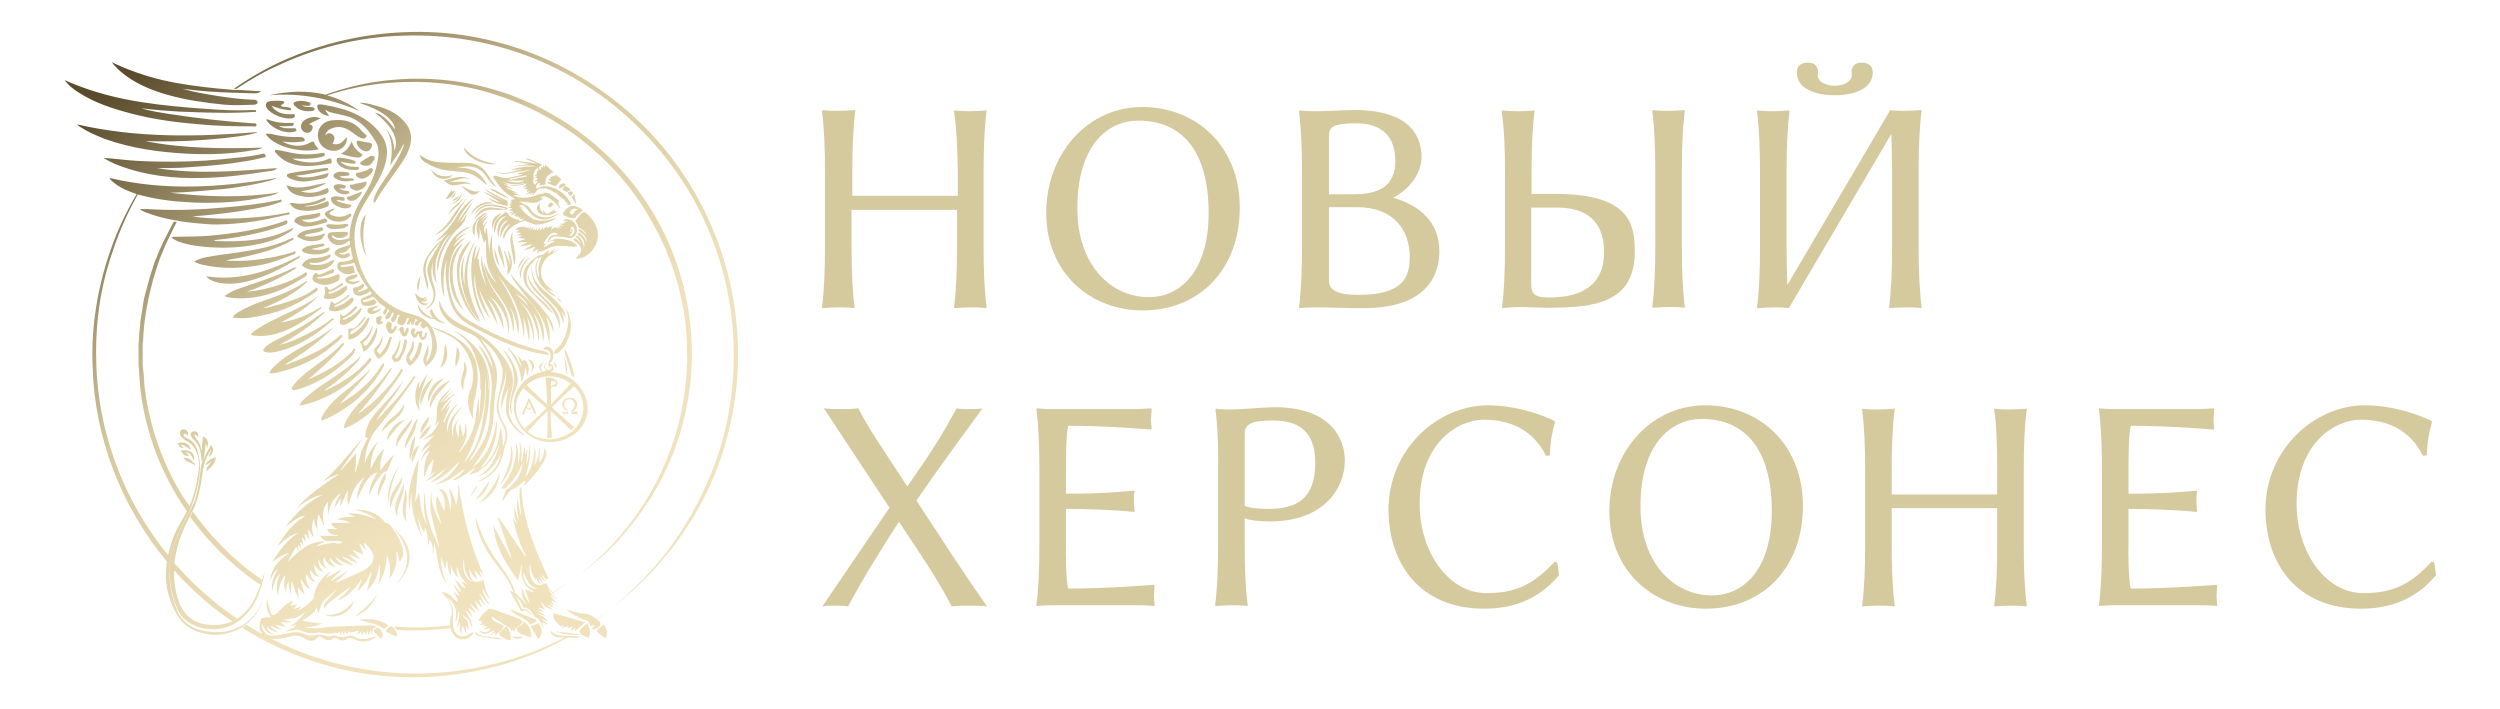 <?xml version="1.0" encoding="UTF-8"?> <svg xmlns="http://www.w3.org/2000/svg" xmlns:xlink="http://www.w3.org/1999/xlink" version="1.1" id="Layer_1" x="0px" y="0px" viewBox="0 0 658.8 186.9" style="enable-background:new 0 0 658.8 186.9;" xml:space="preserve"> <style type="text/css"> .st0{fill:#D5C99E;} .st1{fill:url(#SVGID_1_);} </style> <g> <g> <g> <path class="st0" d="M251.4,29.3l0.2-0.2c1,0.2,3.1,0.2,4.1,0.2c1,0,3.2-0.1,4.2-0.2l0.1,0.2c-0.6,4.3-0.8,10-0.8,16V65 c0,6,0.2,11.5,0.8,16l-0.2,0.2c-1-0.2-3.1-0.2-4.1-0.2c-1,0-3.2,0.1-4.2,0.2l-0.1-0.2c0.6-4.3,0.8-10,0.8-16v-9.7h-27.8V65 c0,6,0.2,11.5,0.8,16l-0.2,0.2c-1-0.2-3.1-0.2-4.1-0.2c-1,0-3.2,0.1-4.2,0.2l-0.1-0.2c0.6-4.3,0.8-10,0.8-16V45.3 c0-6-0.2-11.5-0.8-16L217,29c1,0.2,3.1,0.2,4.1,0.2c1,0,3.2-0.1,4.2-0.2l0.1,0.2c-0.6,4.3-0.8,10-0.8,16v6.4h27.8v-6.4 C252.3,39.3,252.1,33.8,251.4,29.3z"></path> <path class="st0" d="M301.1,81.8c-13.8,0-25.4-9.9-25.4-25.7c0-15.7,11-27.9,25.3-27.9c14.4,0,25.7,10.5,25.7,26.4 C326.8,70.6,316.4,81.8,301.1,81.8z M283.9,54.8c0,15.4,9.1,23.5,18.8,23.5c9.1,0,15.8-7.8,15.8-22.1c0-16.7-7.2-24.4-18.5-24.4 C292.3,31.7,283.9,37.9,283.9,54.8z"></path> <path class="st0" d="M356.9,29c14.9,0,17.7,7.1,17.7,12.4c0,4.4-3.4,8.7-7.5,10.7c7,2,12.2,6.4,12.2,14.1c0,6.9-3.9,15-19.9,15 c-7.1,0-7.8-0.2-12.8-0.2c-2.8,0-4.2,0.2-4.2,0.2l-0.1-0.2c0.6-4.3,0.8-10,0.8-16V45.3c0-6-0.2-11.5-0.8-16l0.2-0.2 c0,0,1.4,0.2,4.1,0.2C350.8,29.3,354.1,29,356.9,29z M350.2,51.2h6.3c6.7,0,11.2-2,11.2-8.8c0-8.2-5.7-9.9-10.2-9.9 c-6.5,0-7.3,1-7.3,3.7V51.2z M350.2,73.9c0,2.6,2.2,3.8,7.8,3.8c11.6,0,13.5-4.5,13.5-10c0-7.2-4.4-13.1-13.8-13.1h-7.5V73.9z"></path> <path class="st0" d="M395.9,81.2l-0.1-0.2c0.6-4.3,0.8-10,0.8-16V45.3c0-6-0.2-11.5-0.9-16l0.2-0.2c0,0,1.4,0.2,4.2,0.2 c2.8,0,4.2-0.2,4.2-0.2l0.1,0.2c-0.6,4.3-0.8,10-0.8,16v5.8h6.3c19.7,0,20.9,8.1,20.9,15.2c0,13.6-10.7,14.7-22.3,14.8 c-2.9,0-5.9-0.2-8.2-0.2C397.5,81,395.9,81.2,395.9,81.2z M403.5,74.3c0,2.6,0.2,4.1,4.6,4.1c12.2,0,14.6-6.3,14.6-12 c0-5.4-2.1-11.7-12.4-11.7h-6.8V74.3z M435.4,29.2l0.2-0.2c1,0.2,3.1,0.2,4.1,0.2c1,0,3.1-0.1,4.1-0.2l0.2,0.2 c-0.6,4.3-0.8,10-0.8,16v19.7c0,6,0.2,11.5,0.8,16l-0.2,0.2c-1-0.2-3.1-0.2-4.1-0.2c-1,0-3.1,0.1-4.1,0.2l-0.2-0.2 c0.6-4.3,0.8-10,0.8-16V45.2C436.2,39.2,436,33.8,435.4,29.2z"></path> <path class="st0" d="M463,29.3l0.2-0.2c1,0.2,3.1,0.2,4.1,0.2c1,0,3.1-0.1,4.1-0.2l0.2,0.2c-0.6,4.3-0.8,10-0.8,16V65 c0,3.6,0.1,7,0.2,10.1l26.9-45.7c0,0,0,0,0-0.1L498,29c1,0.2,3.1,0.2,4.1,0.2s3.1-0.1,4.1-0.2l0.2,0.2c-0.6,4.3-0.8,10-0.8,16V65 c0,6,0.2,11.5,0.8,16l-0.2,0.2c-1-0.2-3.1-0.2-4.1-0.2s-3.1,0.1-4.1,0.2l-0.2-0.2c0.6-4.3,0.8-10,0.8-16V45.3 c0-3.6-0.1-6.9-0.2-10L471.5,81l-0.2,0.2c-1-0.2-3.1-0.2-4.1-0.2c-1,0-3.1,0.1-4.1,0.2L463,81c0.6-4.3,0.8-10,0.8-16V45.3 C463.8,39.3,463.6,33.8,463,29.3z M488,19.9c0-0.4-0.1-0.9-0.1-1c0-1.2,0.8-2.4,2.6-2.4c2.2,0,3,1.1,3,2.6c0,4.2-4.7,6-10,6 s-10-1.8-10-6c0-1.5,0.8-2.6,3-2.6c1.8,0,2.6,1.2,2.6,2.4c0,0.2-0.1,0.6-0.1,1c0,1.4,1.8,2.7,4.5,2.7 C486.2,22.6,488,21.2,488,19.9z"></path> </g> <g> <path class="st0" d="M255.5,159.6c-1.4,0-3.2,0-4.7,0.2c-4.2-8.1-8.8-14.5-13.9-22.3c-4.5,6.9-9.2,14.4-13.4,22.3 c-0.9-0.2-2.4-0.2-3.4-0.2c-0.9,0-2.5,0-3.4,0.2l17.7-26l-17.3-26.2c1.4,0.2,3.1,0.2,4.5,0.2c1.4,0,3.1,0,4.6-0.2 c2.3,4.8,7.7,12.6,12.9,20.6c6.7-9.7,8.6-12.6,13-20.6c0.9,0.2,2.5,0.2,3.4,0.2c0.9,0,2.5,0,3.4-0.2c-3.5,4.9-10,13.5-17.4,24.3 c7,10.7,12.2,18.8,18.6,27.9C258.7,159.6,257,159.6,255.5,159.6z"></path> <path class="st0" d="M281.5,155.1c10.7,0,22.6-1,22.6-1l0.2,0.3c-0.1,0.6-0.2,1.8-0.2,2.6c0,0.8,0.1,1.4,0.2,2.5l-0.2,0.2 c-1.3-0.2-3.1-0.2-4.8-0.2h-21.9c-2.8,0-4.2,0.2-4.2,0.2l-0.1-0.2c0.6-4.3,0.8-10,0.8-16v-19.7c0-6-0.2-11.5-0.8-16l0.2-0.2 c0,0,1.4,0.2,4.1,0.2h21.1c1.7,0,3.5-0.1,4.8-0.2l0.2,0.2c-0.1,1.1-0.2,2.4-0.2,3c0,0.7,0.1,1.4,0.2,2.1l-0.2,0.3 c0,0-11.1-1-21.8-1c-0.6,1.9-0.6,10.2-0.6,11.6v6.3c9.5,0,13.2-0.4,17.9-0.8l0.2,0.2c-0.2,0.7-0.2,1.8-0.2,2.6s0.1,1.8,0.2,2.6 l-0.2,0.2c-5.5-0.6-14-0.8-17.9-0.8v9.4C280.8,145,280.9,153.2,281.5,155.1z"></path> <path class="st0" d="M320.3,107.9l0.2-0.2c1,0.2,3.1,0.2,4.1,0.2c2.4,0,9.1-0.6,11.2-0.6c14.8,0,18.6,8.2,18.6,14.1 c0,6.8-5.1,16-19.7,16c-2.8,0-5-0.2-6.7-0.8v6.9c0,6,0.2,11.5,0.8,16l-0.2,0.2c-1-0.2-3.1-0.2-4.1-0.2c-1,0-3.1,0.1-4.1,0.2 l-0.2-0.2c0.6-4.3,0.8-10,0.8-16v-19.7C321.1,117.9,320.9,112.5,320.3,107.9z M328,133.3c1,0.6,4.3,0.8,6.3,0.8 c7.8,0,12.3-3,12.3-12.2c0-9.5-5.9-11.1-11.4-11.1c-5.8,0-7.2,1.2-7.2,3.5V133.3z"></path> <path class="st0" d="M409.6,110.9l0.2,0.2c-0.9,3.4-1.2,4.8-1.4,8.9l-1,0.1c-3.3-6.6-9.1-9.5-16.4-9.5c-6.6,0-16.9,5.9-16.9,22.2 c0,12.5,7.5,23.5,17.6,23.5c7.5,0,12.3-2.1,18-8.3l0.6,0.2c0.3,0.7,0.4,2.5,0.5,3.4c-5.4,6.5-12.3,8.8-19.7,8.8 c-17.2,0-25.2-12.2-25.2-26.1c0-15.8,12.8-27.5,26.3-27.5C401.9,106.9,409.6,110.9,409.6,110.9z"></path> <path class="st0" d="M449.5,160.4c-13.8,0-25.4-9.9-25.4-25.7c0-15.7,11-27.9,25.3-27.9c14.4,0,25.7,10.5,25.7,26.4 C475.2,149.3,464.8,160.4,449.5,160.4z M432.3,133.4c0,15.4,9.1,23.5,18.8,23.5c9.1,0,15.8-7.8,15.8-22.1 c0-16.7-7.2-24.4-18.5-24.4C440.7,110.4,432.3,116.6,432.3,133.4z"></path> <path class="st0" d="M525.5,107.9l0.2-0.2c1,0.2,3.1,0.2,4.1,0.2c1,0,3.2-0.1,4.2-0.2l0.1,0.2c-0.6,4.3-0.8,10-0.8,16v19.7 c0,6,0.2,11.5,0.8,16l-0.2,0.2c-1-0.2-3.1-0.2-4.1-0.2c-1,0-3.2,0.1-4.2,0.2l-0.1-0.2c0.6-4.3,0.8-10,0.8-16v-9.7h-27.8v9.7 c0,6,0.2,11.5,0.8,16l-0.2,0.2c-1-0.2-3.1-0.2-4.1-0.2c-1,0-3.2,0.1-4.2,0.2l-0.1-0.2c0.6-4.3,0.8-10,0.8-16v-19.7 c0-6-0.2-11.5-0.8-16l0.2-0.2c1,0.2,3.1,0.2,4.1,0.2c1,0,3.2-0.1,4.2-0.2l0.1,0.2c-0.6,4.3-0.8,10-0.8,16v6.4h27.8v-6.4 C526.3,117.9,526.2,112.5,525.5,107.9z"></path> <path class="st0" d="M561.5,155.1c10.7,0,22.6-1,22.6-1l0.2,0.3c-0.1,0.6-0.2,1.8-0.2,2.6c0,0.8,0.1,1.4,0.2,2.5l-0.2,0.2 c-1.3-0.2-3.1-0.2-4.8-0.2h-21.9c-2.8,0-4.2,0.2-4.2,0.2l-0.1-0.2c0.6-4.3,0.8-10,0.8-16v-19.7c0-6-0.2-11.5-0.8-16l0.2-0.2 c0,0,1.4,0.2,4.1,0.2h21.1c1.7,0,3.5-0.1,4.8-0.2l0.2,0.2c-0.1,1.1-0.2,2.4-0.2,3c0,0.7,0.1,1.4,0.2,2.1l-0.2,0.3 c0,0-11.1-1-21.8-1c-0.6,1.9-0.6,10.2-0.6,11.6v6.3c9.5,0,13.2-0.4,17.9-0.8l0.2,0.2c-0.2,0.7-0.2,1.8-0.2,2.6s0.1,1.8,0.2,2.6 l-0.2,0.2c-5.5-0.6-14-0.8-17.9-0.8v9.4C560.8,145,560.9,153.2,561.5,155.1z"></path> <path class="st0" d="M640.7,110.9l0.2,0.2c-0.9,3.4-1.2,4.8-1.4,8.9l-1,0.1c-3.3-6.6-9.1-9.5-16.4-9.5c-6.6,0-16.9,5.9-16.9,22.2 c0,12.5,7.5,23.5,17.6,23.5c7.5,0,12.3-2.1,18-8.3l0.6,0.2c0.3,0.7,0.4,2.5,0.5,3.4c-5.4,6.5-12.3,8.8-19.7,8.8 c-17.2,0-25.2-12.2-25.2-26.1c0-15.8,12.8-27.5,26.3-27.5C633,106.9,640.7,110.9,640.7,110.9z"></path> </g> </g> <g> <linearGradient id="SVGID_1_" gradientUnits="userSpaceOnUse" x1="41.94" y1="13.515" x2="170.41" y2="176.192"> <stop offset="0" style="stop-color:#5A4B2C"></stop> <stop offset="0.355" style="stop-color:#D6C99E"></stop> <stop offset="0.671" style="stop-color:#EFE2BD"></stop> </linearGradient> <path class="st1" d="M108.8,119.2c-0.1,0.3-0.2,0.6-0.3,0.9c0,0,0,0,0,0c-0.1,0.6-0.1,1.2,0.1,1.7c0.4-0.7,0.7-1.4,1-2.2 c0.3-0.8,0.6-1.4,0.8-2.3C109.7,117.8,109.1,118.4,108.8,119.2z M110.4,115.8c1.5-0.7,2.7-2.2,3.2-3.7 C112.2,112.9,111,114.3,110.4,115.8z M110.9,114.3c0.8-1.5,2.2-2.7,2.2-4.6C112,111,110.5,112.5,110.9,114.3z M108,121.1 c0.2-0.3,0.3-0.7,0.4-1.1c0,0,0,0,0,0c0.1-0.3,0.2-0.6,0.3-0.9c0.1-0.4,0.2-0.7,0.3-1.1c0.2-1.1,0.4-2.1,0.4-3.2 C108.2,116.7,107.7,119.1,108,121.1z M108.9,112.1c-0.3,0.7-0.6,1.3-0.9,1.9c-0.7,1.3-1.5,2.8-1.3,4.3c0.7-1.7,1.9-3.2,2.6-4.9 c0.4-1.1,0.4-2.2,0.9-3.2C109.6,110.6,109.2,111.4,108.9,112.1z M106.8,128.8c-0.1,2.9-1.8,6.4,0.5,8.8 C106.2,134.8,107.9,131.7,106.8,128.8z M106.4,127.4c-0.9,2.8-3.4,5.8-1.7,8.7C104.4,133.1,106.8,130.5,106.4,127.4z M103,134 c0.1-3.1,2.9-5.3,3-8.3C104.7,128.2,101.8,130.8,103,134z M104.5,118c0.6-3,3.7-4.8,4.2-7.8C107.1,112.6,103.8,114.7,104.5,118z M105,111.3c-1.6,1.1-2.8,2.9-3.1,4.8c1.1-1.5,2.2-2.9,3.5-4.3c0.4-0.4,0.9-0.8,1.4-1.2C106.3,110.7,105.6,111,105,111.3z M101.7,111.7c-0.6,0.7-1,1.4-1.2,2.3c1.8-2.7,6.1-4,6-7.7C105.7,108.7,103.3,109.8,101.7,111.7z M110.4,106.7 c-0.1-1.3-0.1-2.7,0-4v0c0-0.8,0.1-1.6,0.1-2.4c-1.3,2.4-1.6,5.9,0.2,8.1C110.5,107.9,110.4,107.3,110.4,106.7z M110.3,102.7 L110.3,102.7c-0.4,1.4-0.4,2.8,0,4.2c0-0.1,0-0.1,0-0.2c0.2-1.4,0.5-2.7,0.9-4c0.4-1.4,1-2.7,1.4-4.1 C111.7,99.7,110.8,101.2,110.3,102.7z M110.8,106.8c0.5-1.3,0.9-2.5,1.5-3.7c0.6-1.2,1.2-2.3,1.9-3.5 C111.9,101.1,110.4,104.1,110.8,106.8z M112.8,106c0.3-0.6,0.5-1.2,0.8-1.8c0.8-1.7,2-3.2,3.4-4.5 C114.4,100.4,112.4,103.3,112.8,106z M118.6,100.2c-2.9,1.3-5.7,4.1-5.3,7.5c0.5-1.5,1.2-2.8,2.2-4 C116.5,102.5,118.6,100.4,118.6,100.2L118.6,100.2z M122.3,95.2c0,0.7,0,1.3,0,1.9c-0.2,1.2-0.9,2.5-0.8,3.8 c0,0.7,0.3,1.4,0.6,1.9c0-0.7,0-1.3,0.1-1.9C122.6,98.7,123.7,97.5,122.3,95.2z M120.3,91.4c0.2,1.8-0.6,3.5-0.2,5.3 C120.9,95.1,121.8,92.8,120.3,91.4z M117.3,90.5c-0.2,1.1-0.2,2.2-0.4,3.3c-0.1,1.1-0.4,2.1-0.9,3.1 C118.2,95.6,118.2,92.5,117.3,90.5z M120,50.3c-0.1,0.3-0.2,0.5-0.3,0.7c-0.1,0.2-0.2,0.4-0.4,0.6c-0.1,0.1-0.4,0.4-0.4,0.6 C119.8,51.8,120.1,51.2,120,50.3z M119.1,53c0.9-0.1,1.7-0.8,1.8-1.4C120.3,52,119.7,52.5,119.1,53z M146.8,78.3 c0.2,0.6,0.5,1.2,1.3,1.2C147.6,79.1,147.2,78.7,146.8,78.3z M123.8,130.8c0.9-0.8,1.7-1.6,2-3C125,128.9,124.4,129.9,123.8,130.8 z M136.5,70.9c0.6-1,1.3-2.1,2-3.3C137.4,68.5,136.6,69.6,136.5,70.9z M151,50.9c-0.3-0.5-0.5-0.7-1.2-0.3 c-0.1,0.1-0.2,0.1-0.2,0.2c0.2,0.3,0.4,0.6,0.7,0.9C150.6,51.4,150.8,51.2,151,50.9C151,51,151,50.9,151,50.9z M135,167.8 c0.5,0.7,2.3,0.7,2.9,0H135z M151.3,51.2c0-0.1-0.1-0.1-0.1,0c-0.3,0.3-0.4,0.5-0.6,0.7c0.4,0.6,0.7,1.1,1,1.6 c0.1-0.1,0.1,0,0.2-0.1C151.7,52.7,151.5,52,151.3,51.2z M145.8,53.7c-0.3-0.2-0.4-0.3-0.6-0.3c-0.2,0-0.7,0.4-0.8,0.7 c0,0.2,0.2,0.3,0.4,0.5c0.1,0.1,0.2,0.1,0.3,0l0.7-0.6C145.9,54,145.9,53.8,145.8,53.7z M148.1,48.4c-0.5,0.2-0.8,0.5-0.8,1.2 c0,0.1,0.1,0.1,0.1,0.1c0.6-0.3,1.1-0.5,1.6-0.8c0,0,0-0.1,0-0.1C149,48.2,148.5,48.3,148.1,48.4z M118.3,53.9 c2.1-0.4,3.2-1.3,3.4-3C120.9,52.4,119.9,53.5,118.3,53.9z M110.2,76.9c0.2-1.4,0.4-2.7,0.6-4.2C109.9,74,109.7,75.6,110.2,76.9z M130.3,65.4c0,1.7,0.2,3.4,1.4,4.8C131.3,68.6,130.8,66.9,130.3,65.4z M139.8,67.7c-2.1,1.1-3.5,4.3-2.5,5.6 C137.1,71.1,138.1,69.4,139.8,67.7z M130.5,50.1c-0.1-0.1-0.3-0.1-0.7-0.3c-0.5-0.1-0.9-0.1-0.9-0.1c1.3,0.8,2.3,1.3,3.6,2 c0.1,0.1,1.2,0.4,1.6,0.4C132.7,51.3,131.8,50.8,130.5,50.1z M118.1,56.6c1.3-1.6,3.2-2.7,4.2-4.5 C120.9,53.7,118.9,54.6,118.1,56.6z M150.2,166.8c-1.2-0.2-2.6,0-3.8-0.6c1.9,1.3,4.1,0.9,6.2,1.2c0-0.1,0-0.1,0-0.2 C151.8,167.1,151,166.9,150.2,166.8z M119.5,50.3c-0.2,0.2-0.3,0.2-0.5,0.4c0-0.2,0.1-0.5,0.1-0.8c-0.6,0.9-1.2,1.8-1.7,2.6 c0.5-0.1,0.9-0.3,1.3-0.6c0.2-0.2,0.4-0.3,0.6-0.6c0-0.1,0.1-0.1,0.1-0.2c0.3-0.5,0.3-0.6,0.5-1.1 C119.8,50.1,119.7,50.2,119.5,50.3z M150.2,49.8c-0.3-0.3-0.6-0.5-1-0.7c-0.2-0.1-0.6,0.1-0.8,0.4c-0.1,0.2-0.2,0.5-0.1,0.5 c0.4,0.2,0.8,0.4,1.2,0.6c0.1-0.1,0.1-0.1,0.2-0.2c0.2-0.1,0.3-0.2,0.5-0.3C150.3,50.1,150.3,49.9,150.2,49.8z M48.3,120.6 c0.8,1.3,2.5,1.3,3.4,2.3C50.9,121.7,50.1,120.6,48.3,120.6z M124.1,56.5c1.5-1.9,3.3-3.1,5.9-2.9 C128.2,52.5,124.8,54.2,124.1,56.5z M129.7,60.3c0.5-1.6,1.1-3.1,2.7-4.1C130.4,56.5,129.4,58,129.7,60.3z M131.5,168.1 c-0.9-0.1-1.7-0.2-2.6-0.3c-1.4-0.2-2.8-0.2-3.9-1.5c0.3,0.9,0.5,1.2,1.5,1.4c1.6,0.3,3.3,0.5,4.9,0.8c0.2,0,0.3-0.1,0.7-0.1 C131.7,168.2,131.6,168.1,131.5,168.1z M113.5,44.6c0.8,1.5,1.4,2.1,2.6,2.4c1.7,0.4,2.5-0.2,3.3-0.9 C117.1,46.9,115.1,46.4,113.5,44.6z M125.2,131.8c1.9-1.2,3.3-2.8,3.8-5.1C127.8,128.4,126.5,130.1,125.2,131.8z M122.9,49.6 c-0.1,0-0.5-0.2-0.6-0.3c-0.3-0.1-0.5-0.2-0.7-0.2c0.5,0.4,1.5,1.3,2,1.7c0.8,0.8,1.8,0.7,2.9-0.5C124.9,50.8,124,50.1,122.9,49.6 z M47.6,117.2c0,0,0.1,0,0.2,0c0.9,0.2,1.7,0.9,2.5,1.3c-0.3-1.6-1.9-2.3-3.5-1.7c0.6,1.1,1,1.4,1.6,1.2 C48.2,117.8,47.8,117.5,47.6,117.2z M131.4,64.4c-0.6,2.3,1.1,4.1,1.5,6.4C133.1,69.3,132,65.2,131.4,64.4z M113.8,81.4 c-0.6,0.5-0.6,0.5-0.4,1.1c0.1,0.5,0.4,1,0.8,1.3c0.1,0.1,0.2,0.2,0.3,0.3c0.8,0.7,1.9,1.1,2.9,1.1 C115.6,84.5,114.4,83.2,113.8,81.4z M93.5,162.4c2.9-1,4.7-3.1,5.9-5.8C97.8,158.9,95.7,160.8,93.5,162.4z M47.6,118.7 c0.4,0.8,1,1.5,2.2,1.5c-0.1-0.4-0.9-0.9-0.9-1.1c0.8,0.1,1.7,0.8,2.1,2.3c0.1-0.1,0.1-0.2,0.2-0.5c0-0.1,0-0.2,0-0.3 C50.9,118.9,49.7,118.5,47.6,118.7z M114.2,83.8c-1.8-0.5-3.1-1.8-4.1-3.6c0,2.1,2,3.8,4.4,3.9c0.3,0,0.6,0,1-0.1 C115,84,114.6,84,114.2,83.8z M54.2,122.6c0.5-0.3,1-0.5,1.5-0.9c-0.4,0.8-1.4,1.2-1.3,2.5c1.2-1.1,2.4-2,2.5-3.7 C55.3,120.9,54.2,121.8,54.2,122.6z M100.4,166.1c-0.3-0.6-0.8-0.8-1.4-0.5c-0.4,0.2-0.6,0.7-0.3,1.1c0.6,0.6,1.2,1.1,1.8,1.7 C101,167.5,100.9,167.1,100.4,166.1z M99.6,130.9c0.4-0.9,0.7-2,1.2-3c0.5-1,1-2,0.9-3.3C100.1,126.6,99.3,129.4,99.6,130.9z M111.1,79.4c0.6,0.1,1.2,0.2,1.5-0.5c-0.3,0-0.7,0.2-0.9,0c0.7-0.3,0.6-0.3,0.9-0.7c-1.4,0.6-1.9,0.4-3.2-1 c0,1.2,0.9,2.7,1.9,3.1c0.7,0.3,1.2,0.1,1.6-0.6C112.4,80.1,111.6,80.1,111.1,79.4z M102.4,132.4c0.3-3.5,1.3-6.7,2.8-9.8 C103.4,125.6,101.8,128.7,102.4,132.4z M104,165.8c-0.2-0.2-0.3-0.4-0.5-0.6c-0.3-0.2-0.5-0.2-0.7-0.1c-0.2,0.1-0.3,0.2-0.5,0.3 c-0.3,0.2-0.4,0.6-0.6,0.9c0,0,0.1,0.2,0.2,0.2c0.7,0.4,1.4,0.8,2.1,1.1c0.4,0.2,0.6,0.1,0.6-0.4 C104.7,166.9,104.4,166.4,104,165.8z M122.2,38.8c0.3,2.5,5.3,5,8.6,4.4C127.4,42.7,124.4,41.6,122.2,38.8z M85.6,161.9 c2.5,1.6,7-0.5,7.6-3.4C91.2,160.6,89,162.5,85.6,161.9z M135.6,66c-0.2-1.6-0.8-3.1-0.5-4.9c-0.5,0.9-0.7,1.7-0.6,2.6 c0.1,1,0.3,2.1,0.5,3.1c0.2,1,0.3,2.1,0.5,3.1C136,68.7,135.8,67.4,135.6,66z M146,55.8c0.1-0.3,0.2-0.4,0.3-0.7 c-0.3,0.3-0.7,0.5-1.1,0.7c-0.3,0.2-0.6,0.6-1,0.5c-0.7,0-0.9-0.9-1.2-1.3c0.1,0.7,0.2,0.9,0.4,1.2c-1.1-0.6-1.3-1.5-1.1-2.7 c-0.2,0.2-0.3,0.3-0.4,0.4c-0.1,0.2-0.2,0.4-0.3,0.5c-0.1,0.2-0.1,0.5-0.1,0.8c0.1,0.6,0.6,1.1,1.2,1.3c0.8,0.3,1.7,0.3,2.5,0.1 c0.4-0.1,0.7-0.3,1.1-0.5c0.2-0.1,0.3-0.2,0.4-0.4c0.1-0.1,0.1-0.1,0.2-0.2c0,0,0.1-0.2,0.2-0.2C146.7,55.5,146.4,55.7,146,55.8z M133.8,65.9c0.2,1.1,0.4,2.4,0.7,3.7c0,0-0.1,0-0.1,0c-0.5-1.2-0.9-2.3-1.4-3.5c-0.1,0-0.1,0-0.2,0.1c0.6,2.1,1.3,4.1,0.8,6.3 C135.5,70.8,135.1,68,133.8,65.9z M159.1,164.5c-0.5,0.4-0.9,0.8-1.4,1.2c-0.5,0.3-0.4,0.7-0.1,1c0.4,0.4,0.9,0.7,1.3,1.1 c0.5,0.4,0.8,0.4,1-0.3C160.2,166.3,159.6,165.4,159.1,164.5z M126.4,132.5c3.3-1.7,5-4.4,5.3-8.1 C130.6,127.6,128.7,130.2,126.4,132.5z M146.4,46c0,0.2,0,0.3,0,0.5c-0.2-0.1-0.3-0.2-0.4-0.3c0,0.1,0,0.1,0,0.2 c-0.3,0.1-0.6,0.1-1,0.2c0.1,0.1,0.1,0.3,0.2,0.4c-0.3,0.1-0.5,0.2-0.8,0.3c0.3,0.2,0.6,0.3,0.9,0.5c-0.4,0.1-0.7,0.2-1.1,0.2 c0,0.1,0,0.1,0,0.2c0.7,0.3,1.5,0.6,2.1,0.9c0.6-0.6,1.1-1.2,1.6-1.8C147.6,46.9,147,46.5,146.4,46z M122.8,52.4 c-0.8,1-1.7,2-2.5,3c-1.7,2.4-3.1,5.1-5.9,6.5c1-0.2,1.8-0.7,2.5-1.3c1.8-1.5,2.9-3.4,4.1-5.3c0.6-1,1.3-1.9,1.9-2.9 C122.9,52.5,122.9,52.5,122.8,52.4z M102.3,164.8c-2-1.5-5-2-7.7-1.4c0.9,0.2,1.7,0.4,2.6,0.6c1,0.3,2.1,0.5,3,1.1 c1,0.6,1,0.8,1.9,0C102.2,165,102.2,164.9,102.3,164.8C102.3,164.8,102.3,164.8,102.3,164.8C102.3,164.8,102.3,164.8,102.3,164.8z M154.8,164.2c-0.6,0.5-1.2,1-1.7,1.5c-0.5,0.5-0.4,1.3,0.2,1.6c0.6,0.3,1.2,0.5,1.8,0.8C156,166.7,155.2,165.5,154.8,164.2z M141,163.2c-0.1-0.1-0.3-0.1-0.5-0.2c-1.4-0.6-2.8-1.1-4.2-1.7c-0.5-0.2-0.9-0.4-1.4-0.7c0,0,0,0.1-0.1,0.1 c0.1,0.1,0.3,0.2,0.4,0.4c0,0,0,0,0,0c-0.2-0.1-0.5-0.2-0.7-0.3c0,0,0,0.1-0.1,0.1c0.9,0.5,1.7,1.2,2.6,1.6 c1.1,0.6,2.2,1.1,2.7,2.2c0.5-0.3,0.9-0.5,1.3-0.8c0.2-0.1,0.3-0.3,0.4-0.4C141.3,163.4,141.2,163.3,141,163.2z M141.9,164.2 c-0.6,0.3-1.3,0.5-2.1,0.9c0.8,1.2,1.4,2.3,2.1,3.4C143,167.1,143.1,165.8,141.9,164.2z M133.5,165c-0.5,0.4-1,0.9-1.4,1.2 c-0.7,0.5-0.7,1.2,0,1.6c0.5,0.3,1.1,0.5,1.6,0.8c0.3,0.1,0.6,0.1,0.9,0.1C134.7,167.1,134.2,166,133.5,165z M116.4,63.3 c0,0-0.2,0.1-0.2,0.1c-0.1,0.1-0.2,0.1-0.3,0.2c-1.4,1.3-2.6,2.7-3.5,4.3c-0.9,1.6-1.1,3.3-0.6,5.1c0.3,1.1,0.6,2.3,0.8,3.3 c0,0,0.1-0.1,0.1-0.2c0.3-0.9,0-1.8-0.2-2.6c-0.6-2.2-0.5-4.3,0.8-6.3c0.9-1.3,1.9-2.4,2.9-3.6l0.1-0.1 C116.4,63.4,116.4,63.4,116.4,63.3z M120.5,47.9c-0.9,0.1-1.5-0.1-2.1-0.1c0,0,0.4-0.1,0.8-0.1c1.9-0.4,3.1-1.2,4.9-0.3 c-2.4-1.6-4.7-0.3-7.1,0.1c0.9,1,1.9,1.5,3.1,1.3c1.4-0.2,2.9-0.7,4.3-0.1C123.3,47.9,121.9,47.8,120.5,47.9z M128.5,52.1 c1.5,1.5,3.4,1.7,5.3,2.2c0-0.3,0-0.5,0-0.7c-0.1-0.3-0.1-0.7-0.2-0.7c-1.9-1-3.9-2-5.9-3.1c1.5,1.5,3.4,2.1,5.1,3.2 c-1.7-0.8-3.4-1.6-5.1-2.4c0,0-0.1,0.1-0.1,0.1c1.3,0.8,2.7,1.7,4,2.5c0,0,0,0,0,0.1C130.5,53,129.6,52.6,128.5,52.1z M128.4,56.4 c-0.6,0.4-1.1,0.8-1.7,1.2c0,0-0.1-0.1-0.1-0.1c0.6-0.5,1.2-1,1.8-1.5c-1.2,0.1-3.2,1.9-3.7,3.4c-0.3,1-0.3,1.9,0.3,2.8 c0.1-0.8,0.1-1.6,0.2-2.5c0.2-1.1,0.5-1.7,1.2-2.1c-1.5,1.9-0.5,3.8-0.2,5.8c0.1-0.8,0.2-1.5,0.2-2.3c-0.1-1.5,0.2-2.9,1.4-3.9 c0.2-0.2,0.5-0.5,0.7-0.7L128.4,56.4z M103.8,139.3c4.2,4.9,4.9,9.8,0.4,14.9C109.3,149.3,109.2,143.8,103.8,139.3z M133.4,54.6 c-1.6-0.4-3.3-0.8-5-0.7c-1.2,0.1-3,1.3-3.2,2.6c0.2-0.1,0.3-0.4,0.5-0.6c1-1.1,2.2-1.7,3.7-1.6c1.2,0.1,2.5,0.4,3.7,0.6 c0,0.1,0,0.1,0,0.2c-1.1-0.1-2.2-0.3-3.3-0.4c-2.2-0.3-3.7,0.8-4.9,3.1c0.5-0.4,0.8-0.7,1.1-1c1.4-1.5,3.1-1.7,5-1.5 c0.8,0.1,1.6-0.1,2.5-0.1c0.1,0,0.2-0.2,0.4-0.3C133.7,54.8,133.6,54.7,133.4,54.6z M138.2,163.8c-0.2,0.2-0.4,0.5-0.6,0.7 c-0.2,0.2-0.5,0.4-0.8,0.5c-0.7,0.4-0.8,0.9-0.3,1.5c0.2,0.2,0.5,0.4,0.8,0.6c0.8,0.3,1.7,0.6,2.5,0.9 C140.4,166.9,139.6,164.9,138.2,163.8z M153.5,55.3c-0.8-0.6-1.8-1.1-2.8-1c0,0-0.1,0-0.1,0c-0.5,0.1-1,0.4-1.4,0.8 c-0.2,0.2-0.4,0.4-0.5,0.6c-0.1,0.1-0.1,0.2-0.2,0.3c-0.1,0.2-0.2,0.4-0.1,0.6c0.2,0.2,0.5,0.3,0.7,0.4c0.3,0.1,0.6,0.2,0.9,0.3 c0.3,0.1,0.6,0.2,0.9,0.2c0.6,0,1-0.5,1.3-0.9c0.5-0.4,1-0.8,1.4-1.2C153.7,55.4,153.6,55.4,153.5,55.3z M151.4,55.8 c-0.1,0.2-0.2,0.4-0.3,0.6c0,0.1-0.1,0.1-0.1,0.1c-0.1,0-0.1,0-0.2,0c-0.1,0-0.3,0-0.4-0.1c0,0-0.1,0-0.1-0.1c0,0-0.1-0.1-0.1-0.1 c-0.1-0.2,0-0.4,0.1-0.6c0.2-0.3,0.6-0.6,0.9-0.6c0.2,0,0.4,0,0.6,0c0.1,0,0.2,0.1,0.3,0.1c0.1,0,0.2,0.1,0.3,0.1 C152,55.4,151.6,55.4,151.4,55.8z M147.5,84.5c-0.2-1.6-1-2.8-2.1-4.1c-0.3-0.4-1-1-1.1-1.1c-1.2-1.2-2.1-2-3.2-3.3 c-0.8-0.9-1.5-1.9-1.8-3.1c-0.1-0.3-0.1-0.5-0.2-0.9c-0.1,2.1,0.9,3.6,2.1,4.9c1,1.1,2,2.1,3,3.1c1.8,1.9,2.8,4.2,3.4,6.8 C147.6,86.1,147.5,85.3,147.5,84.5z M53.5,115c-0.2,1.3-0.2,2.6-0.4,3.8c-0.6-3-1.3-2.7-1.8-3.9c-0.1-0.3,0.2-0.5,0.4-0.3 c0.3,0.3,0.3,0.4,0.6,0.7c0.1-1.9-1.2-1.8-1.7-1.5c-0.3,0.2-0.5,0.7-0.3,1.1c0.1,0.2,0.3,0.5,0.5,0.7c1.5,1.4,2.1,2.8,2.2,4.8 c0,0.3,0.2,1,0.2,1.4c0.8-1.4,0.8-3.2,1-4.9c0.3,0.3,0.3,0.9,0.4,1.2C55.1,116.6,54.7,115.4,53.5,115z M149.1,81.2 c0,0.1,0.1,0.2,0.1,0.3c0.2,1,0.6,2,0.6,2.9c-0.1,1-0.2,2.1-0.5,3.1c-0.3,1-0.7,1.9-1.2,2.8c-0.3,0.4-0.6,0.9-1,1.2 c-0.2,0.2-0.4,0.4-0.6,0.6c-0.3,0.3-0.6,0.4-0.5,0.9c0,0,0,0.1,0,0.1c0,0,0.1,0.1,0.1,0.1c0.5,0.2,1-0.3,1.3-0.5 c1.2-1,1.9-2.3,2.4-3.7C150.9,86.2,150.6,83.6,149.1,81.2z M135.6,155.6c-0.7-2.3-2-4.2-3.4-6.1c-2.8-3.7-5.1-7.7-6.5-12.1 c-0.1-0.4-0.2-0.7-0.4-1.1c0,0.6,0.1,1.2,0.2,1.8c1,4.2,3,7.8,5.7,11.2c1.5,1.9,3.1,3.9,3.9,6.3c0.1,0.2,0.3,0.4,0.4,0.6 c0,0,0.1,0,0.1-0.1C135.7,155.9,135.7,155.7,135.6,155.6z M119.3,72.9c-0.2-3.3,0.7-6.3,2.9-8.9c-1.3,0.8-2.2,2-2.8,3.4 c-1.1,2.8-1.1,5.6-0.5,8.4c0.5,2.4,1.6,4.4,3.4,6C120.5,79.1,119.5,76.1,119.3,72.9z M125.5,83.9c-1.9-2.5-3.2-5.4-4-8.5 c-0.7-2.8-0.7-5.5,0.5-8.2c0.6-1.4,1.5-2.6,2.2-3.9c0,0-0.1,0-0.1,0.1c-2.9,2.3-3.9,5.4-3.7,8.9c0.2,3.9,1.5,7.4,3.8,10.5 c0.6,0.8,0.4,0.5,1.1,1.3c0.2,0.2,0.9,0.8,1,0.7C126,84.4,125.7,84.2,125.5,83.9z M117.5,106.9c-0.4,0.5-0.8,1-1.3,1.5 c0.8-1.8,2-3.2,3.6-4.4c0-0.1-0.1-0.1-0.1-0.2c-0.9,0.7-1.8,1.3-2.7,2c0,0-0.1-0.1-0.1-0.1c0.8-0.9,1.6-1.9,2.5-2.8 c-0.6,0.4-1.2,0.9-1.7,1.4c-0.5,0.5-1,1.1-1.4,1.7c-0.1,0-0.1-0.1-0.2-0.1c1-1.2,1.9-2.5,2.9-3.7c-0.7,0.6-1.4,1.2-2.1,1.9 c-1.2,1.2-1.8,2.6-1.8,4.3c0,1.4,0,2.7-0.6,4c1.1-1.3,2.1-2.6,2.8-4.1c0.3-0.7,0.8-1.4,1.2-2.1c0.1-0.2,0.4-0.5,0.5-0.7 c0,0-0.1-0.1-0.1-0.1C118.4,106,117.9,106.4,117.5,106.9z M154.2,164c-2.8-0.8-5.6-1.6-8.3-2.4c-0.4,1.1,0.3,2.3,2,3.5 c0.2-0.1,0.4-0.3,0.7-0.5c-0.1,0.4-0.2,0.5-0.4,0.9c0.7-0.2,1.2-0.4,1.7-0.6c-0.2,0.2-0.3,0.4-0.4,0.6c0,0,0,0.1,0.1,0.1 c0.4-0.2,0.8-0.3,1.3-0.5c-0.2,0.4-0.3,0.7-0.5,1c0,0,0.1,0.1,0.1,0.1c0.3-0.2,0.7-0.4,1.1-0.7c0,0.4-0.1,0.6-0.1,0.9 C152.5,165.6,153.3,164.8,154.2,164z M144.2,83.7c0.6,1.3,1.2,2.7,1.8,4c-0.1-1.6-0.6-3.2-1.6-4.5c-1.1-1.4-2.2-2.8-3.5-4.1 c-2.2-2.2-4.4-4.3-6.2-6.8c0,0-0.1,0.1-0.1,0.1c0.3,0.5,0.5,1.1,0.8,1.5c1.5,2,3,4.1,4.7,6.1c1.7,2,3.1,4.1,3.8,6.7 c0.3,1.2,0.6,2.5,0.9,3.9c0.1-2.3,0.1-4.5-0.8-6.6C144.1,83.8,144.2,83.7,144.2,83.7z M124.5,79.6c-1.8-5.2-2-10.4,0.5-15.4 c0-0.1,0-0.2,0-0.4c-2.2,3.7-2.9,7.6-2.5,11.7c-0.6-2.7-0.8-5.5,0-8.2c-2.5,4.2-0.1,13.8,4.1,17.5 C125.9,83.1,125.1,81.4,124.5,79.6z M125.3,95c0-0.1-0.6-1.4-0.8-1.7c-1.2-2.1-2.3-3-4.3-4.3c-2-1.3-4.2-2.3-6.5-2.8 c-0.1,0-0.2-0.1-0.3-0.1c0.1,0.1,0.2,0.1,0.4,0.2c1.4,0.7,3,1.3,4.5,2.1c5.6,2.8,7.6,10,5.6,14.6c-0.5,1.2-0.7,2.5-0.5,3.8 c0.2,1.3,0.7,2.5,1.3,3.7c-0.2-1.8,0-3.6,0.4-5.4C125.9,101.7,126.3,98.4,125.3,95z M128.4,45.8c-0.4-0.5-0.8-1.1-1.3-1.5 c-1.8-1.5-3.9-1.4-6-1.4c-2,0-4,0-5.9-0.2c-1.6-0.2-3.2-0.8-4.6-1.9c0.2,0.9,0.7,1.5,1.3,1.9c1.1,0.6,2.1,1.2,3.3,1.6 c2.1,0.8,4.3,0.7,6.5,1c1.8,0.2,3.5,0.8,4.9,2.1c0.6,0.5,1.2,0.9,1.8,1.4c-1.6-3.4-4.3-4.9-8.1-4.5c0.7-0.2,1.3-0.3,2-0.4 c2.1-0.2,3.9,0.2,5.3,1.9c0.4,0.5,0.8,1,1.1,1.5c0.6,0.8,1.3,1.6,2.1,2.1C129.9,48.2,129.2,46.9,128.4,45.8z M149.1,83.9 c-0.1-1-0.4-2-1-2.8c-0.6-0.7-1.2-1.4-1.9-2.1c-1.2-1.2-2.6-2.2-3.8-3.4c-1.4-1.4-2.3-3.1-2.2-5.2c0-1,0.4-1.8,1.3-2.4 c0.2-0.1,0.4-0.3,0.4,0.2c0,0,0,0,0,0c0.3-0.3,0.7-0.5,0.9-0.7c-0.3,0.9-0.8,1.8-0.9,2.8c-0.1,1,0.1,2,0.2,3 c-0.8-1.4-1-2.9-0.3-4.5c0.1-0.2,0.1-0.4,0.2-0.6c-0.7,0.8-1,1.8-0.9,2.8c0.3,3.2,1.9,5,4.3,6.7c0.2,0.1,1.2,0.6,1.4,0.7 c0-0.1-2.8-2.4-2.8-2.4c0.3,0.2,1.6,0.8,1.8,0.8c-0.2-0.2-0.8-0.9-1.1-1c-2.2-1.8-2.4-4-1.9-5.7c0.5-1.6,1.6-2.6,3-3.4 c0.5-0.3,0.9-0.6,1.4-0.8c0,0-0.1-0.1-0.1-0.1c-0.5,0.2-1,0.5-1.6,0.8c0.3-0.4,0.5-0.7,0.7-0.9l-0.1-0.1c-0.6,0.4-1.2,0.9-1.7,1.3 c0.1-0.4,0.2-0.7,0.3-1.1c0,0-0.9,0.8-1.5,1.2c-0.5,0.3-1.2,0.2-1.6,0.5c-0.9,0.7-1.9,1.4-2.6,2.3c-1.5,1.7-1.4,4.4,0,6.1 c0.7,0.9,1.5,1.7,2.3,2.5c1.5,1.5,3,3,4.6,4.5c-0.2-0.2-0.3-0.4-0.4-0.7c-1-1.7-2.5-2.9-3.9-4.1c-1.8-1.6-3.3-3.3-2.8-6 c0.2-1.2,0.7-2.1,1.5-2.9c-0.1,0.8-0.3,1.7-0.2,2.5c0.2,1.8,1,3.5,2.1,4.9c1,1.2,4.3,4,5,5.5c0.6,1,0.9,2.2,1.3,3.1 c0.3-1.4-0.4-2.9-1.1-4.3C147.1,80.7,148.5,82.9,149.1,83.9z M136.6,163c-1.8-0.7-3.7-1.4-5.5-2c-2.3-0.8-1.9-1.1-4,1 c-0.3,0.3-0.6,0.7-0.8,1.1c-0.1,0.1-0.2,0.3-0.2,0.5c0.4,0,0.7,0,1.1,0.1c-0.3,0.2-0.5,0.3-0.9,0.5c0.4,0,0.6-0.1,1-0.1 c-0.3,0.2-0.5,0.3-0.8,0.4c0.1,0.1,0.1,0.1,0.2,0.2c0.3,0,0.6-0.1,1.2-0.1c-0.3,0.2-0.5,0.3-0.8,0.6c0.6-0.1,0.9-0.1,1.3-0.2 c0,0,0,0.1,0,0.1c-0.3,0.2-0.6,0.4-0.9,0.6c0,0,0,0.1,0,0.1c0.6-0.1,1.2-0.2,1.8-0.2c-0.3,0.6-0.8,1-1.4,1c-0.6,0-1.1-0.3-1.6-0.4 c0.7,0.8,1.5,1,2.6,0.5c0.5-0.2,0.9-0.4,1.5-0.6c-0.4,0.4-0.7,0.8-1.1,1.1c0,0,0.1,0.1,0.1,0.1c0.3-0.2,0.7-0.4,1.1-0.7 c0,0.4,0,0.7-0.1,0.9c0.5-0.4,1-0.9,1.5-1.3c0.3-0.2,0.5-0.5,0.7-0.8c0.3-0.3,0.2-0.6-0.2-0.7c-0.6-0.3-1.3-0.6-1.9-0.9 c-0.6-0.3-0.9-0.8-1-1.4c1.7,1.1,3.3,2.1,5,3.2c0.1,0.2,0.1,0.4,0.2,0.8c0.2-0.2,0.3-0.3,0.4-0.5c0.2,0.3,0.3,0.5,0.4,0.8 c0-0.8,0.5-1.2,1-1.6c0.4-0.3,0.8-0.7,1.3-1.2C137.3,163.3,137,163.1,136.6,163z M120.4,58.7c0.6-1.2,1.2-2.4,2-3.5 c0.8-1.1,1.7-2.1,2.5-3c-0.1,0.1-0.3,0.2-0.5,0.3c-1.5,1.1-2.7,2.4-3.7,4c-1.5,2.5-3.2,4.7-5.4,6.6c-0.1,0.1-0.2,0.3-0.4,0.4 c-0.1,0.1-0.2,0.3-0.2,0.3c0,0,0.2-0.1,0.3-0.2c0.9-0.6,1.7-1.2,2.6-1.8c0.1-0.1,0.2-0.1,0.2-0.1c-0.5,0.5-1,1.1-1.4,1.6 c-0.1,0.1-0.2,0.2-0.2,0.3c-0.1,0.2-0.3,0.6-0.4,0.8c-0.8,1.3-1.6,2.6-2.3,3.9c-0.7,1.3-1.1,2.7-0.7,4.2c0.3,1.1,0.6,2.1,1,3.1 c0.9,2.2,0.5,4.3-1.4,5.6c-0.1,0-0.1,0.1-0.3,0.3c1.3-0.4,2-1.3,2.4-2.4c0.5-1.5,0.2-2.9-0.3-4.3c-0.7-2-0.7-3.9-0.1-5.9 c-0.3,2-0.1,3.9,0.9,5.7c-0.1-1.2-0.3-2.4-0.3-3.5c0-1.2,0.1-2.4,0.5-3.5c0.3-1.1,0.9-2.1,1.4-3.2c0.5-1,1.2-1.9,2.1-2.7 c-2.9,4-3.9,7-3.4,9.8c0.3-1.3,0.4-2.7,0.9-4.1c1-2.9,2.6-5.5,4.9-7.5c1-0.9,1.6-2.1,2-3.6c-0.6,0.8-1.1,1.5-1.6,2.2 c-0.1-0.1-0.1-0.1-0.2-0.1c1.2-1.8,2.3-3.5,3.4-5.2C123,54.8,121.9,56.8,120.4,58.7z M157.5,61c-0.4-2-1.5-3.5-3-4.8 c-0.4-0.4-0.8-0.4-1.2,0c-0.6,0.6-1.1,1.3-1.7,2c0.1,0.3,0.5,0.7,0.7,1.3c0.1,0.4,0.3,0.6,0.6,0.7c0.8,0.4,1.4,1,1.8,1.8 c-0.1-0.2-0.3-0.3-0.5-0.5c-0.2-0.2-0.4-0.3-0.5-0.5c-0.4-0.3-0.8-0.6-1.3-0.7c0,0.2,0.1,0.5,0.3,0.7c0.1,0.2,0.3,0.3,0.5,0.4 c0.4,0.3,0.8,0.6,1,1c0.2,0.2,0.3,0.5,0.3,0.8c0,0.1,0.1,0.3,0.1,0.4c0,0.1,0,0.3,0,0.4c-0.2-1.1-0.9-1.9-1.7-2.5 c-0.4-0.3-0.7-0.3-0.7,0.3c1.6,1.1,2,2,1.7,3.5c-0.2-1.6-1.2-3.3-2-3.2c-0.1,0.1-0.2,0.3-0.2,0.3c0.6,0.6,1.1,1.1,1.6,1.7 c-0.6-0.3-1-0.7-1.4-1.1c-0.3-0.3-0.6-0.3-0.8,0.2c0.8,0.7,1.8,1.2,2,2.3c0.2,1.2-0.7,1.9-1.5,2.7C155.2,68.3,158.1,64.5,157.5,61 z M144.3,93c-0.2-0.3-0.6-0.4-1-0.5c-1.1-0.2-2.2-0.5-3.3-0.8c-5.7-1.7-11-4.2-16.2-7.1c-1.8-1-3.3-2.4-4.1-4.3 c-1.4-3.3-1.8-6.8-1.2-10.4c0.3-2.1,1-4.1,2.5-5.7c0.5-0.6,1.1-1,1.7-1.5c-0.4,0.1-0.8,0.3-1.1,0.5c-0.4,0.3-0.7,0.5-1.1,0.8 c-0.3,0.3-0.6,0.6-0.8,0.9c0,0-0.1-0.1-0.1-0.1c0.8-1.5,2-2.5,3.3-3.4c-1.2,0.3-2,1.1-2.9,2c0.7-1.8,2.3-2.6,4-3.7 c-0.3,0.1-0.4,0.1-0.4,0.1c-2.8,1-4.6,3-5.8,5.7c-1,2.3-1.6,4.6-1.6,7.1c0,2,0.2,3.9,0.9,5.7c-0.3-3.4-0.5-6.7,0.7-10 c-0.1,0.8-0.3,1.6-0.3,2.3c-0.2,2.6,0.2,5.2,0.8,7.7c0.6,2.5,1.7,4.6,3.7,6.2c1.2,0.9,2.5,1.6,3.8,2.3c4.6,2.4,9.3,4.6,14.3,5.9 c0.7,0.2,1.5,0.3,2.3,0.5c0.4,0.1,0.8,0.1,1.2,0.2c0.4,0.1,0.7,0.2,1.1,0.2C144.6,93.4,144.5,93.1,144.3,93z M131.5,78.6 c-1.4-1.9-2.6-4-3.4-6.3c-0.3-0.8-0.5-1.6-0.8-2.5c-0.2-0.8-0.3-1.7-0.5-2.6c-0.2,2.9,0.5,5.5,1.4,8c-1.2-2.3-2-4.7-2.1-7.3 c0,0.1-0.1,0.3-0.1,0.4c-0.1,0-0.2,0-0.2-0.1c0.2-1,0.5-2,0.7-3c0,0-0.1,0-0.1-0.1c-0.4,1-0.9,2-1.3,3.1h-0.1 c0.2-1.3,0.4-2.5,0.6-3.8c-2.3,3.7-2,14.3,2.4,20.3c-2.8-6.9-3.4-9.5-2.8-12.5c-0.1,4.5,1.3,8.4,4,11.9c-0.4-1-0.8-1.9-1.2-2.9 c-0.4-1-0.8-2-1.2-3c-0.3-1-0.5-1.9-0.8-2.9c1.1,3.8,3.6,6.8,5.1,10.3c-0.4-2.5-1.5-4.8-2.7-7c0.7,0.8,1.4,1.7,1.9,2.6 c0.5,0.9,1,1.8,1.4,2.8c0.4,1,0.7,2,1,2.9c0-1.1-0.1-2.2-0.4-3.2c-0.3-1.1-0.8-2.1-1.3-3c-0.5-0.9-1.2-1.7-1.9-2.7 c3.1,2.6,4.7,5.8,4.9,10c0.1-0.3,0.1-0.4,0.1-0.4C134.4,84.3,133.5,81.3,131.5,78.6z M144.9,63.7c0.4-0.1,0.7-0.2,1.1-0.3 c0,0.1,0.1,0.1,0.1,0.2c-0.9,0.5-1.8,1-2.7,1.5c0,0-0.1-0.1-0.1-0.1c0.2-0.2,0.4-0.5,0.6-0.7c-0.2,0-0.3-0.1-0.7-0.1 c0.5-0.8,1-1.6,1.5-2.2c0.6-0.7,1.8-1,2.3-0.2c-0.6,0.1-1.1,0-1.4,0.2c-0.9,0.4-1.3,1.2-1.3,2c0.1-0.1,0.3-0.2,0.3-0.3 c0.6-1.2,1.2-1.5,2.3-1.4c1,0.1,1.9,0.2,2.9,0.4c0.8,0.2,1.3-0.1,1.8-0.7c0.4-0.6,0.6-1.2,0.4-1.9c-0.3-1.6-1.4-2.4-3-2.3 c-0.2,0-0.4,0.2-0.7,0.3c0.5,0.1,0.8,0.1,1.2,0.2c0,0,0,0.1,0,0.1c-0.3,0-0.6,0.1-1,0.1c0.2,0.1,0.3,0.2,0.5,0.3 c-0.5,0.1-1,0.1-1.5,0.2c0.4,0.2,0.7,0.3,1,0.4c0,0,0,0.1,0,0.1c-0.4,0-0.8-0.1-1.3-0.1c0.3,0.3,0.5,0.4,0.8,0.7 c-0.5-0.1-0.8-0.2-1.3-0.4c0.3,0.3,0.4,0.5,0.6,0.7c-1.1-0.7-1.2-0.7-2.1,0.3c0.2-0.5,0.3-0.8,0.4-1.3c-0.3,0.3-0.4,0.5-0.6,0.7 c0-0.3,0-0.4,0.1-0.8c-0.3,0.4-0.6,0.7-0.9,1v-0.8c-0.4,0.4-0.8,0.7-1.2,1.1c0.1-0.3,0.1-0.5,0.2-0.9c-0.4,0.4-0.6,0.7-1,1.1 c0.1-0.4,0.1-0.6,0.1-0.9c-0.3,0.4-0.5,0.6-0.8,0.9c0,0,0,0-0.1-0.1c0.1-0.2,0.1-0.4,0.3-0.9c-0.3,0.4-0.5,0.7-0.8,1v-0.6 c-0.2,0.2-0.4,0.3-0.6,0.5c0.1-0.3,0.1-0.5,0.1-0.7c0,0-0.1,0-0.1-0.1c-0.2,0.2-0.3,0.4-0.6,0.8c0.1-0.4,0.1-0.6,0.2-1 c-0.3,0.3-0.4,0.5-0.7,0.8c0.1-0.3,0.1-0.5,0.2-0.7c-0.3,0.1-0.6,0.2-0.8,0.3c0-0.1,0-0.2,0-0.3c-0.2,0-0.4,0.1-0.7,0.1 c0-0.2,0-0.3,0.1-0.5c0,0-0.1,0-0.1,0c-0.1,0.2-0.2,0.3-0.3,0.5c-0.8-0.5-1.2,0.4-1.9,0.6c0.5,0.1,0.8,0.1,1.2,0.1 c0,0,0,0.1,0,0.1c-0.3,0.1-0.6,0.3-0.9,0.5c0.5,0.1,0.9,0.1,1.3,0.2c0,0,0,0.1,0,0.1c-0.3,0.2-0.7,0.3-1,0.5c0,0,0,0.1,0,0.1h1.5 c-0.5,0.2-0.9,0.4-1.4,0.6c0.8,0.1,1.4,0.1,2,0.2c0,0,0,0.1,0,0.1c-0.7,0.2-1.4,0.5-2.2,0.8h2.7c0,0,0,0.1,0,0.1 c-0.6,0.3-1.1,0.6-1.7,0.8c0,0.1,0,0.1,0.1,0.2c1-0.2,1.9-0.3,2.9-0.5c0,0,0,0.1,0.1,0.1c-0.7,0.4-1.4,0.9-2.2,1.3 c0.2,0,0.4,0,0.6,0c0.8-0.2,1.6-0.5,2.4-0.8c-0.3,0.4-0.5,0.9-0.8,1.3c0,0,0.1,0.1,0.1,0.1c0.4-0.3,0.9-0.5,1.4-0.8 c-0.1,0.5-0.2,0.8-0.4,1.2c0.5-0.1,0.7-1,1.2-0.5c0.6-0.3,1.8-0.8,1.8-0.8c1-0.5,2-0.8,3.1-0.7c1.2,0,2.5,0.1,3.7,0.2 c0.3,0,0.6-0.1,1-0.1C151,62.9,145.9,62.3,144.9,63.7z M150.6,60.1c0,0.4-0.1,0.7-0.1,1c-0.1,0-0.1,0-0.2,0 c0.1-0.4,0.1-0.9,0.2-1.3c0-0.1,0.3-0.1,0.6,0.1c0.4,0.5,0.3,1,0.1,1.5c-0.2,0.5-0.6,0.9-1.3,0.7 C150.9,61.5,151.1,60.7,150.6,60.1z M142.8,84.8c-0.8-2.5-2.3-4.4-4.1-6.2c-1.5-1.5-3.1-2.8-4.7-4.3c-2.6-2.4-4-5.3-4.3-8.9 c-0.1-1.2,0-2.4,0-3.7c-0.5,1.8-0.8,3.6-0.7,5.5c-0.2-2.3-0.4-4.6-0.7-7h-0.3c0,0.5,0,0.9-0.1,1.4c-0.6-1.1-0.4-2.2,0.5-3.1 c-0.1,0-0.1,0-0.2-0.1c-0.3,0.3-0.5,0.7-0.8,1c-0.1,0-0.1-0.1-0.2-0.2c0.2-1,0.9-1.6,1.5-2.3c-0.3,0.1-0.5,0.3-0.7,0.4 c-1.1,0.8-1.8,1.8-1.5,3.2c0.3,1.2,0.7,2.4,1.1,3.6c0.1-0.4,0.2-0.6,0.4-0.9c0.1,0.2,0.1,0.3,0.1,0.5c0,1.5,0,3.1,0.1,4.6 c0.2,2.3,1.3,4.2,2.5,6.1c0.1,0.1,0.2,0.3,0.3,0.4c-1.7-1.6-2.8-3.6-3.5-5.8c0,0.2,0,0.5,0,0.7c0.6,3,1.9,5.6,3.8,8 c1.7,2.3,3.1,4.7,3.6,7.5c0.2,0.8,0.2,1.7,0.4,2.5c0.1-0.8,0.2-1.6,0.1-2.3c0-0.8-0.1-1.6-0.3-2.4c-0.2-0.7-0.4-1.4-0.6-2.1 c1.2,2.4,1.9,4.9,2,7.6c0.4-1.9,0.3-3.7-0.2-5.6c-0.9-3.5-2.8-6.6-4.6-9.6c-0.1-0.2-0.3-0.4-0.4-0.7c3.8,4.9,6.3,10.3,6.7,16.6 c0.3-1.9,0.2-3.8-0.2-5.7c0.9,2.1,1.3,4.4,1.6,6.6c0.3-2.3,0.1-4.5-0.6-6.7c1.1,2,1.6,4.3,1.9,6.6c0.2-4.1-0.9-7.7-3.9-10.6 c3.5,2.7,4.6,6.5,5.2,10.6c0.3-2.7-0.3-5.3-1.5-7.7c1.7,2.3,2.4,5,2.6,7.8C143.5,88.5,143.4,86.6,142.8,84.8z M136,77.5 c1.4,0.7,2.5,1.7,3.2,3.1C138.2,79.6,137.1,78.5,136,77.5z M150.6,53.8c-1.3-2.3-3.1-4-5.8-4.6c-1.2-0.3-2.2-0.1-3.3,0.5 c-0.5-0.4-0.1-0.8,0.1-1.2c0.1-0.2,0.4-0.2,0.7-0.3c-0.1,0.3-0.1,0.5-0.1,0.7c0.6-0.1,1.1-0.2,1.6-0.3c-0.3-1.9,0.7-2.7,2.1-3.2 c-0.6-0.5-1.2-1-1.7-1.6c0,0,0,0.1-0.1,0.1c-0.2-0.2-0.3-0.3-0.5-0.6v0.8c-0.2-0.2-0.3-0.3-0.5-0.5v0.6c-0.2-0.1-0.4-0.1-0.6-0.2 c0.1,0.3,0.1,0.5,0.2,0.9c-0.3-0.2-0.5-0.4-0.8-0.6c0.3-0.4,0.6-0.7,0.9-1c-1.5-0.4-2.8-1.6-4.5-1.5c1,0.4,2.1,0.8,3.3,1.3 c-2.1-0.3-4-0.5-5.9-0.7c0,0.1,0,0.1,0,0.2c1.2,0.2,2.5,0.4,3.7,0.6c-1.8,0.3-3.6,0.6-5.5,0.8c2.4-0.1,4.8-0.7,7.4-0.2 c-0.9,0-1.6,0.1-2.4,0.1c-0.8,0.1-1.5,0.2-2.3,0.3c-0.7,0.1-1.4,0.4-2,0.6c0,0,0,0,0,0c1.1-0.1,2.1-0.2,3.2-0.3 c-2.2,0.6-4.4,1.5-6.7,0.9c0.1,0.1,0.2,0.2,0.4,0.2c0.1,0,0.3,0,0.4,0.1c1.5,0.3,2.9-0.2,4.4-0.4c1.1-0.2,2.2-0.3,3.3-0.5 c0,0.1,0,0,0,0.1c-1.1,0.3-2.1,0.5-3.2,0.8c0,0.1,0,0.1,0,0.2l1.6-0.1c-0.4,0.2-0.8,0.3-1.1,0.4c-1,0.2-1.9,0.5-2.9,0.7 c-1.2,0.2-2.3-0.3-3.4-0.6c-0.2,0-0.4,0-0.6,0.1c0,0.2,0,0.4,0.1,0.5c1.3,2,2.7,3.9,4.8,5c0.3,0.1,0.5,0.3,0.8,0.6 c-0.5,0.1-0.8,0.1-1.2,0.2c0.3,0.2,0.4,0.3,0.5,0.4l-0.6,0.1c0.2,0.1,0.3,0.2,0.4,0.3c-0.2,0.1-0.4,0.3-0.6,0.4 c0.3,0.2,0.5,0.3,0.6,0.3c-0.2,0.2-0.5,0.4-0.8,0.6c0.4,0,0.7,0,1,0.1c-0.4,0.3-0.6,0.5-0.9,0.7c0.4,0,0.8-0.1,1.1-0.1 c0,0.1,0,0,0,0.1c-0.3,0.2-0.6,0.4-1,0.6c0,0.1,0,0,0.1,0.1c0.4-0.1,0.7-0.3,1.1-0.4c0,0,0,0,0,0.1c-0.3,0.2-0.5,0.4-0.8,0.7 c0,0.1,0,0,0.1,0.1c0.4-0.2,0.8-0.4,1.3-0.6c-0.3,0.3-0.4,0.5-0.6,0.8c0.4-0.1,0.6-0.1,0.9-0.2c-0.1,0.2-0.2,0.3-0.3,0.5 c0.3-0.1,0.5-0.2,0.7-0.3c0,0.2,0,0.3,0,0.4c0.2,0,0.4-0.1,0.7-0.1c-0.2,0.2-0.3,0.4-0.5,0.5c0.4-0.1,0.8-0.1,1.2-0.2 c0,0.1,0,0,0,0.1c-0.2,0.1-0.4,0.2-0.8,0.3c0.3,0,0.5-0.1,0.7-0.1c0,0.1,0,0.1,0,0.1c-0.5,0.1-1.1,0.6-1.4-0.2 c-0.2,0-0.3,0.2-0.4,0.1c-0.9-0.4-1.9-0.7-2.4-1.7c-0.2-0.3-0.4-0.4-0.7-0.2c-0.6,0.5-1.3,0.9-1.9,1.5c-1,1-1.3,3-0.8,3.9 c0.5-3,1.3-4.2,3.1-4.5c-2.2,1.3-2.8,3.2-2.2,5.7c0.4-1.9,0.4-3.9,2.6-4.6c-0.5,0.5-1,0.9-1.3,1.4c-0.3,0.5-0.6,1.1-0.7,1.7 c-0.1,0.6,0,1.2,0,1.7c0.4-1.5,0.9-3,2.5-3.8c-1.8,2.5-2.1,3.1-1.6,4.2c0.6-3,2.9-4.1,5.3-5c0.2-0.1,0.5,0.1,0.8,0.2 c0.7,0.3,1.4,0.6,2.1,0.8c0.6,0.1,1.3-0.1,2-0.2c1.4-0.3,2.7-0.9,3.9-1.7c-1.9,0.6-3.8,1.2-5.9,0.6c0,0,0-0.1,0-0.2 c-0.2,0.1-0.3,0.2-0.5,0.3c0-0.2,0.1-0.3,0.1-0.3c-1.3-0.5-2.1-1.6-3.1-2.4c0.2-0.1,0.3-0.2,0.5-0.3c-0.3,0-0.6,0-0.9,0 c0.2-0.2,0.3-0.2,0.5-0.4c-0.3,0-0.5,0-0.9-0.1c0.3-0.1,0.4-0.2,0.6-0.3c-0.2-0.1-0.4-0.1-0.5-0.2c1-0.1,1.6,0.4,2.1,1.1 c0.5,0.6,0.9,1.3,1.5,1.7c2.2,1.7,4.6,1.2,7.1-0.7c-0.8,0.3-1.4,0.7-2.1,0.9c-0.4,0.2-0.9,0.3-1.4,0.3c-1,0-2-0.2-2.9-0.8 c-0.4-0.2-0.7-0.5-1-0.9c-0.3-0.3-0.4-0.8-0.7-1c-0.4-0.4-1-0.6-1.5-0.9c-0.2-0.1-0.4-0.2-0.6-0.3c-0.1-0.1-0.2-0.1-0.3-0.2 c-0.1,0-0.1-0.1-0.2-0.1c0.8,0,1.5,0.1,2.2,0.2c1.5,0.3,2.9,0.3,4.1-1.1c-0.3,0-0.5,0-0.9-0.1c0.3-0.1,0.8-0.2,1.2-0.2 c-0.2-0.1-0.7-0.2-1.2-0.3c0.6,0,1.5,0.1,1.9,0.3c1.2,0.6,2.1,1.3,2.9,2.3c0.2,0.3,0.5,0.6,0.8,0.9c-0.1-0.7-1-1.2-0.6-1.9 c0.1-0.2,0.1-0.4-0.1-0.5c-0.5-0.4-1-0.8-1.6-1.2c-0.7-0.5-1.4-0.8-2.4-0.7c0.2,0.1,0.3,0.2,0.4,0.2c-0.6,0.1-1.4,0.1-2.1,0.4 c-1.5,0.7-3.1,0.8-4.7,0.6c-0.6-0.1-1.1-0.4-1.6-0.6c0.8,0,1.5,0,2.3,0.1c-0.9-0.1-1.6-0.5-2.4-1c0.5,0.2,0.9,0.3,1.4,0.5 c0,0,0-0.1,0-0.1l-3-1.4c0-0.1,0-0.1,0.1-0.2c0.5,0.2,1.1,0.4,1.6,0.5c0-0.1,0,0,0-0.1l-2.2-1.1c0,0,0-0.1,0-0.1 c0.3,0.1,0.7,0.2,1,0.3c0,0,0,0,0,0c-0.1-0.1-0.1-0.2-0.2-0.3c-0.6-0.3-1.1-0.5-1.7-0.8c2,0.8,4,1.2,6.1,0.5c0,0.1,0,0.2,0,0.2 c-0.6,0.1-1.1,0.3-1.7,0.3c-0.8,0.1-1.7,0-2.5,0c1.7,0.5,3.3,0.2,5-0.4c-0.3,0.3-0.4,0.5-0.6,0.6c-0.2,0.2-0.4,0.3-0.6,0.6 c0.4-0.1,0.8-0.3,1.2-0.4c0,0,0,0,0,0.1c-0.2,0.2-0.4,0.3-0.8,0.6l0.9,0.1c0,0.2-0.1,0.4-0.1,0.8c0.3-0.2,0.5-0.3,0.7-0.5 c-0.2,0.8-0.9,0.8-1.3,1.2c0,0,0,0,0,0c0.6-0.2,1.1-0.4,1.7-0.7c-0.1,0.1-0.2,0.3-0.4,0.5c0,0,0,0,0.1,0.1 c0.3-0.2,0.5-0.4,0.8-0.5c0,0,0,0,0.1,0.1c-0.1,0.2-0.3,0.3-0.4,0.5l0.2,0.1c0.4-0.4,0.7-0.9,1.1-1.3c0.1-0.1,0.2-0.2,0.3-0.3 c0.2-0.1,0.4-0.2,0.7-0.3c0,0,0.2,0.1,0.3,0.2c0-0.1,0.1-0.2,0.1-0.3c0.1,0.1,0.2,0.3,0.2,0.3c0.6-0.4,1.1,0,1.5,0.1 c0.6,0.2,1.2,0.6,1.8,1c0,0,0-0.1,0.1-0.2c0.4,0.5,0.9,0.9,1.3,1.4c0-0.1,0.1-0.2,0.1-0.4c0.1,0.3,0.1,0.5,0.2,0.8 c0.1-0.1,0.2-0.2,0.2-0.3c0.3,0.4,0.6,0.8,0.9,1.2c0,0,0.2-0.1,0.3-0.2c0,0.3,0,0.5,0,0.8C150,54,150.3,53.9,150.6,53.8z M133.3,47.6h5C136.6,48.5,135,48,133.3,47.6z M134.3,47.4c0-0.1,0-0.2-0.1-0.3c1.5-0.3,3-0.6,4.5-0.9c0,0.1,0,0.2,0.1,0.3 C137.3,46.8,135.8,47.1,134.3,47.4z M140.6,47.4c0.1-0.4-0.1-0.9,0-1.3c0.1-0.7,0.3-1.4,1.1-1.8c0.1,0.2,0.2,0.4,0.4,0.6 c-0.2,0-0.3,0-0.4,0c-0.1,0.3-0.3,0.6-0.4,0.8c0,0,0.1,0,0.3,0.1c-0.3,0.2-0.5,0.3-0.9,0.6c0.4,0,0.7-0.1,1-0.1 c-0.3,0.2-0.5,0.4-0.8,0.6c0.4,0,0.6,0,0.9,0.1c-0.3,0.3-0.6,0.5-0.9,0.7c0,0,0,0.1,0.1,0.1c0.2,0,0.5-0.1,0.8-0.2 c-0.3,0.4-0.5,0.7-0.8,1.1C140.7,48.5,140.3,48.1,140.6,47.4z M137.6,51.6c0.3,0,0.6,0.1,0.9,0C138.2,51.7,137.9,51.6,137.6,51.6z M146,159.6C146,159.5,146.1,159.5,146,159.6c-0.2-0.5-0.5-0.9-0.7-1.3c0,0,0,0,0.1-0.1c0.3,0.2,0.6,0.4,1.1,0.7 c-0.6-0.8-1.1-1.5-1.6-2.1c0,0,0.1-0.1,0.1-0.1c0.4,0.5,0.9,1,1.3,1.4c-0.4-0.7-0.9-1.4-1.3-2.1c-0.4-0.7-0.6-1.5-1-2.3 c-0.2,0.1-0.5,0.1-0.8,0.2c-1.1,0.5-2,0.3-2.6-0.5c-1.1-1.5-1.2-3.2-0.9-4.9c0.1,1.6,0.5,3.1,1.5,4.4c0-0.3,0-0.5,0-0.8 c0.4,0.6,0.3,1.4,1.2,1.8c-0.2-0.5-0.3-1-0.4-1.3c0.4,0.4,0.9,0.9,1.3,1.3c-0.3-0.6-0.7-1.3-1-1.9c0,0,0.1,0,0.1-0.1 c0.4,0.5,0.8,1,1.2,1.4c0,0,0.1-0.1,0.1-0.1c-0.3-0.6-0.7-1.2-1-1.8c0,0,0,0,0.1,0c0.4,0.5,0.9,1,1.4,1.6c0-0.4-0.1-0.5-0.1-0.7 c0.2,0.1,0.3,0.2,0.5,0.3c-3.6-7.8-6.9-15.6-7.2-24.3c-0.2,0.3-0.5,0.6-0.5,0.9c0,1,0,2,0.1,2.9c0.1,1.3,0.2,2.6,0.4,3.9 c-0.3-0.7-0.5-1.4-0.6-2.1c-0.1-0.7-0.2-1.5-0.4-2.4c-0.4,2.1-0.1,4,0.5,5.8c-0.8-1.2-1.1-2.5-1.3-3.9c-0.3,1.6,0,3.1,0.6,4.5 c-0.1,0-0.1,0-0.2,0c-0.3-0.5-0.5-1-0.9-1.7c0.7,3.7,1.8,7.1,3.5,10.3c-0.1,0-0.1,0.1-0.2,0.1c-2.3-3.4-4.7-6.9-7-10.3 c-0.1,0-0.1,0.1-0.2,0.1c1.2,3.7,2.5,7.3,3.7,11.1c-1.7-3.1-3.3-6.1-4.9-9.1c0.3,3.7,1.6,7,3.5,10.1c1,1.6,2,3.1,3,4.5 c0.3-1.2,0.6-2.6,0.9-3.9c0.1,0,0.2,0,0.2,0c-0.3,1.3-0.3,2.7,0.3,4c0.5,1.3,1.5,2.1,2.7,2.8c0,0.1-0.1,0.1-0.1,0.2 c-0.7-0.3-1.3-0.5-2.1-0.8c0.4,1.2,0.8,2.4,1.2,3.7c-1-1.2-1.6-2.5-1.9-4c-0.1,0.5-0.3,1-0.2,1.5c0.1,0.5,0.2,1.1,0.5,1.5 c0.2,0.4,0.5,0.8,0.8,1.2c0,0-0.1,0.1-0.1,0.1c-0.7-0.7-1.3-1.5-2-2.2c-0.7-0.8-1.6-1.1-2.4-1.5c1,1.9,2.1,3.8,3.1,5.6 c1.4-1,2,0.6,2.9,1c-0.8-0.9-1.4-2-2.7-1.7c-0.6-1.2-1.1-2.4-1.7-3.5c0.7,0.7,1.4,1.5,1.7,2.6c0.1,0.2,0.3,0.5,0.5,0.5 c1,0.2,1.8,0.7,2.2,1.6c0.3,0.6,0.7,0.9,1.3,1.2c0.2,0.1,0.5,0.4,0.6,0.6c0.3,0.6,0.6,1.3,0.9,1.9c0.1,0,0.1-0.1,0.2-0.1 c-0.2-0.4-0.4-0.8-0.6-1.2c0.1,0,0.1-0.1,0.2-0.2c0.2,0.3,0.3,0.5,0.5,0.8c0,0,0.1-0.1,0.1-0.1c-0.1-0.2-0.2-0.4-0.4-0.7 c0.4,0.3,0.7,0.5,1,0.7c0.1-0.1,0.1-0.1,0.2-0.2c-0.4-0.3-0.9-0.7-1.3-1c0-0.1,0.1-0.1,0.1-0.2c0.5,0.2,0.9,0.4,1.3,0.6 c-0.4-0.5-0.8-1-1.3-1.3c-0.5-0.3-1.1-0.6-1.6-0.8c0,0,0-0.1,0-0.1c0.7,0.2,1.4,0.5,2.1,0.7c0,0,0-0.1,0.1-0.1 c-0.7-0.4-1.4-0.9-2.3-1.4c0.7,0.2,1.2,0.3,1.8,0.4c0,0,0-0.1,0-0.1c-0.4-0.3-0.9-0.6-1.3-0.9c0,0,0-0.1,0.1-0.1 c0.5,0.2,1.1,0.4,1.6,0.5c-0.3-0.5-0.7-1.1-1-1.7c0.1,0,0.1-0.1,0.2-0.1c0.7,1.1,1.7,1.6,3,1.9c-0.6-0.5-1.1-0.9-1.6-1.3 c0,0,0.1-0.1,0.1-0.1c0.5,0.3,1,0.5,1.7,0.8c-0.4-0.5-0.7-0.8-1-1.1c0,0,0-0.1,0.1-0.1C145.4,159.2,145.7,159.4,146,159.6z M137.9,150.8c1.7,3.6,1.8,3.6,3.9,4.4C139.5,155.3,137.8,153.4,137.9,150.8z M128.9,102.4c0,0,0,0.2,0,0.2c0,0.1-0.1,0.2-0.1,0.1 c-0.1-1.4-0.3-3.6-0.5-5C128.4,97.7,128.8,101,128.9,102.4z M122,122.2c2.3-3.4,3.3-7.3,4.6-11.1c1.3-3.9,1.3-7.9,1.2-11.9 c0.4,2.8,0.2,5.5-0.1,8.3c-0.3,2.2-0.6,4.5-1.2,6.7C125.7,117.2,124.2,119.9,122,122.2z M106.2,145c-0.4-2.1-1.4-3.9-2.6-5.6 c-0.5-0.8-1.1-1.5-2-1.7c-0.1,0-0.2-0.1-0.3-0.2c-1.1-1.6-2.8-2.4-4.6-2.9c-0.9-0.2-1.8-0.2-2.7-0.4c0,0.1,0,0.1,0,0.2 c1.8,0.5,3.6,1.2,5.1,2.4c-2.4-0.9-4.9-1.7-7.6-1.5c0.7,0.3,1.4,0.6,2.1,0.9c-1.6,0-3.2,0-4.8,0.7c1.3,0.1,2.4,0.2,3.4,0.9h-4.9 c0.3,0.8,0.8,1.5,1.8,1.6h-2.9c0.5,1.4,1.6,1.6,2.8,1.6c0,0.1,0,0.1,0,0.2h-4.6c0.7,1.2,1.3,1.5,2.5,1.4c0.9,0,1.7-0.1,2.6,0 c0.3,0,0.6,0.3,0.8,0.4c-0.3,0.1-0.6,0.2-0.9,0.2c-0.7,0-1.5-0.2-2.2-0.1c-1.3,0.2-2.7,0.6-3.9,0.9c0.2-0.2,0.5-0.4,0.9-0.6 c0.4-0.2,0.8-0.4,1.1-0.6c0-0.1-0.1-0.1-0.1-0.2c-4,0.2-6.7,2.8-9.4,5.5c0.8-1.5,1.5-2.8,2.3-4.1c0.1,0.3,0.3,0.7,0.4,1.1 c0,0,0.1,0,0.1,0c0-0.5-0.1-1-0.1-1.5c0,0,0.1,0,0.1,0c0.2,0.3,0.4,0.6,0.7,1c-0.1-0.7-0.2-1.2-0.2-1.7c0.1,0,0.1,0,0.2,0 c0.2,0.3,0.4,0.5,0.6,0.8c-0.1-0.7-0.2-1.3-0.3-2c0.1,0,0.1,0,0.2,0c0.2,0.4,0.5,0.8,0.7,1.2c-0.1-0.8-0.1-1.5-0.2-2.2 c0.1,0,0.1,0,0.2,0c0.3,0.5,0.6,1,0.9,1.7c-0.1-1.1-0.1-2-0.2-2.9c0.4,0.4,0.6,0.8,0.8,1.2c0.2,0.4,0.5,0.7,0.8,1 c-0.6-1.7-0.9-3.3-0.1-5c0.1,0.6,0.3,1.1,0.4,1.7c0.2,0.5,0.4,1,0.6,1.5c-0.2-1.5-0.3-3,0.3-4.4c0.4,1,0.8,2,1.2,2.9 c0.1,0,0.1,0,0.2-0.1c-0.4-2.1-0.6-4.2,1-6.1c0,0.7,0,1.3,0,1.9c0,0.6,0.1,1.1,0.1,1.7c0.3-2.5,1.2-4.5,3.4-5.9 c-0.8,1.2-1.6,2.4-1.7,4c0.5-0.9,1-1.7,1.5-2.5c0,0,0.1,0,0.1,0.1c-0.1,0.6-0.1,1.3-0.2,2.1c0.8-1.6,1.4-3,2.1-4.5 c-0.1,1.3-0.3,2.6,0.1,4.1c0.8-3,1.7-5.7,4.3-7.4c-1.3,1.8-2,3.8-2,5.8c0.6-1.3,1.2-2.7,2-4.1c1-1.7,2.4-2.9,3.4-3 c-1.2,1.8-2.2,3.7-2.2,5.9c0.8-1.8,1.7-3.5,2.9-5c0.4-0.5,0.9-1,1.6-1.2c0.2,0,0.3-0.3,0.4-0.5c0.4-1,0.8-2,1.2-2.9 c0.2-0.4,0.4-0.6,0.7-1c-1.7,1-2.6,2.7-3.9,4.2c0-1,0-2,0.2-3c0.2-0.9,0.6-1.8,0.9-2.8c-1.6,1.5-2.7,3.4-3.6,5.4 c-0.1-2.7,0.6-5.2,2.1-7.4c-1.8,1.7-2.9,3.7-3.7,6c0.1-2.8,0.8-5.4,2.1-7.7c0.6-1,1.2-1.9,2-2.9c-1.2,1-2.3,2.4-3.3,3.9 c-0.9,1.6-1.7,3.3-2.1,5.1c-0.3,1.3-0.7,2.6-1.1,3.9c0,0-0.1,0-0.1,0c0.1-1.6,0.2-3.3,0.3-5.1c-1.4,1.6-2.7,3.1-4,4.5 c0,0-0.1-0.1-0.1-0.1c2-2.8,3.9-5.6,5.9-8.4c-3.6,3.8-6.6,8.2-10.7,11.5c0.5-0.2,1-0.5,1.5-0.8c0.5-0.3,1-0.5,1.5-0.7 c0.5-0.2,1-0.4,1.4-0.5c-4,2.7-8.1,5.4-11.3,9.1c2.1-1.6,4.2-3.2,6.9-3.6c-4,1.8-7,4.9-9.7,8.3c0.8-0.5,1.6-1.1,2.4-1.7 c1.1-0.7,2-1.1,2.7-1c-3.3,1.9-5.4,4.8-7.3,8c1.6-1.5,3.3-3,5.5-3.6c-3,2-5.1,4.8-6.9,7.8c2-1.6,3.4-2.4,4.5-2.4 c-2.7,1.7-4.7,3.9-5,7.2c1.1-2.4,1.3-2.6,2.1-3c-1.5,2-1.8,4.2-1.6,5.8c0.2-0.9,0.4-1.7,0.7-2.5c0.3-0.8,0.7-1.6,1.5-2.2 c-1.2,2.4-1.1,4.5-0.6,5.9c0.2-2.8,0.9-4.6,2-5.4c-0.6,1.7-0.5,3.3,0.2,4.8c-0.2-1.2,0-2.3,0.6-3.4c-0.2,1.2,0.1,2.3,0.6,3.6 c0-0.7,0-1.3,0-1.8c0-0.5,0.1-1,0.2-1.7c0.6,1.7,1.1,3.2,1.7,4.7c0,0,0.1,0,0.1-0.1c-0.1-0.9-0.2-1.9-0.2-2.9 c0.7,0.7,1.2,1.3,1.8,2c-0.4-1.4-0.7-2.7-1.1-4c0.1,0,0.1-0.1,0.2-0.1c0.6,1,1.1,2.1,2.4,2.6c-1.1-1.8-1.4-3.1-1.1-4 c1,1.5,1.6,2,2.4,2c-1-0.9-1.4-2-1.5-3.3c0.6,0.9,1.2,1.8,2.5,2c-1-0.9-1.4-2.3-1.3-3.2c0.6,0.8,1.2,1.6,2.3,1.9 c-1-1.4-1.3-2.2-1.2-3.3c0.5,1.2,1.1,2.1,2.5,2.5c-1.2-1.1-1.4-1.9-1-3.2c0.5,1.4,1.3,2.5,3,2.7c-1.3-1.3-1.5-1.6-1.5-2.5 c0.9,1.4,2.2,2,3.7,2.2c-1.8-1.4-1.8-1.4-2.2-2.4c1.3,1.3,2.9,1.7,4.5,2.3c0-0.1,0.1-0.1,0.1-0.2c-1-0.7-1.9-1.4-2.9-2 c0-0.1,0.1-0.1,0.1-0.2c1.3,0.6,2.7,1.3,4,1.9c0,0,0.1,0,0.1,0c-0.8-0.8-1.6-1.6-2.5-2.5c1.1,0.5,2,0.9,2.9,1.3 c0,0,0.1-0.1,0.1-0.1c-0.6-0.7-1.2-1.5-1.9-2.2c0,0,0-0.1,0-0.1c0.9,0.4,1.8,0.8,2.8,1.2c-0.3-0.9-0.6-1.8-1-2.8 c0,0,0.1-0.1,0.1-0.1c0.5,0.6,1.1,1.2,1.7,1.9c-0.2-0.7-0.4-1.3-0.6-1.9c0.1,0,0.1-0.1,0.2-0.1c0.6,0.6,1.3,1.2,1.7,1.9 c1,1.5,0.8,3.1-0.6,4.3c-0.4,0.4-0.8,0.7-1.3,1c-2.4,1.1-4.8,2.2-7.2,3.2c0-0.1-0.1-0.1-0.1-0.2c1-0.9,2-1.8,3-2.7 c0,0-0.1-0.1-0.1-0.1c-1.4,0.9-2.8,1.7-4.2,2.6c0,0-0.1-0.1-0.1-0.1c0.9-0.9,1.8-1.9,2.8-2.8c-0.2,0-0.4,0.1-0.5,0.1 c-1.2,0.7-2.4,1.4-3.7,2.1c0.5-0.6,1-1.3,1.5-1.9c-2.5,1.5-4.1,3.7-4.6,6.7c0,0.3-0.1,0.6-0.3,0.8c-1.1,1.2-2.4,2.3-4,2.9 c0.3-0.3,0.7-0.6,1-0.9c0,0-0.1-0.1-0.1-0.1c-0.6,0.2-1.2,0.3-1.9,0.6c0.3-0.5,0.6-0.9,0.9-1.4c-0.7,0.3-1.2,0.5-1.8,0.7 c0.3-0.6,0.5-1.1,0.7-1.6c-0.8,0.5-1.6,0.9-2.2,1.4c-0.7,0.5-1.2,1.3-1.8,1.8c-1.3,1.1-1.6,0.9-2.1-0.6c-0.3-1-0.5-2-0.7-3.1 c-0.3,1.8-0.2,3.4,1.1,4.9c-0.9,0.1-1.7,0.2-2.6,0.3c-0.1,0.2-0.2,0.6-0.3,0.9c-0.4,1.3-0.2,2.4,0.5,3.2c0.6,0.7,1.5,1.2,2.4,1.3 c0,0,0.1,0,0.1,0h0c1.6,0.2,3.1-0.1,4.6-0.5c1.6-0.5,3-0.4,4.3,0.6c1,0.7,2.3,0.6,3.1-0.3c0.5-0.5,0.8-0.5,1.3-0.1 c0.1,0.1,0.3,0.2,0.5,0.3c0.8,0.5,1.6,0.6,2.3,0c0.4-0.3,0.7-0.2,1.1,0c0.9,0.5,1.8,0.7,2.6,0.1c0.7-0.5,1.4-0.3,2.1,0.1 c1.7,1,4.3,0.6,5.9-0.9c-0.7,0.2-1.3,0.4-1.9,0.5c-1.4,0.4-2.7,0.5-4.1-0.3c-0.6-0.4-1.3-0.4-2-0.1c-0.8,0.3-1.6,0.3-2.4,0 c-0.4-0.1-0.9-0.3-1.3-0.2c-1,0.4-1.9,0-2.9-0.2c-0.5-0.1-1.1-0.1-1.6,0c-0.9,0.2-1.9,0.4-2.7-0.1c-1.5-0.8-3.1-0.7-4.7-0.3 c-1.3,0.3-2.7,0.6-4,0.6c-1.7,0.1-3-1.5-2.8-3.1c0.7,1.4,1.4,2.7,3.2,2.8c-1-0.5-1.8-1.1-2-2.2c0.8,0.8,1.6,1.5,3,1.6 c-0.8-0.5-1.6-1-1.9-1.7c0.9,0.4,1.8,0.7,2.8,1.1c0,0,0-0.1,0-0.1c-0.5-0.4-1.1-0.9-1.7-1.4c1,0.3,1.8,0.5,2.7,0.7 c0-0.1,0.1-0.1,0.1-0.2c-0.5-0.3-0.9-0.7-1.3-1h2.8c0,0,0-0.1,0-0.1c-0.7-0.2-1.3-0.5-2-0.7c2.4,0,4.4-0.5,6.1-2.3 c-1.2,1.6-2.6,3.1-4.3,4.1c0.5-0.1,1.1-0.2,1.7-0.3c-0.9,1-2.1,1.3-3.3,1.7c0.8,0,1.5-0.1,2.3-0.3c0.8-0.3,1.5-0.2,2.2,0.1 c1.1,0.5,2.3,0.7,3.5,0.6c0.5,0,1.1-0.2,1.6-0.1c1.2,0.2,2.3,0.4,3.5,0.1c0.3-0.1,0.7,0,1.2,0c0.1-0.1,0.2-0.2,0.4-0.5v1 c0.3-0.4,0.5-0.6,0.7-1c0.1,0.4,0.1,0.6,0.2,0.9c0.3-0.4,0.5-0.7,0.7-1.1v0.9c0.1,0,0.1,0.1,0.2,0.1c0.2-0.3,0.4-0.6,0.6-0.9 c0,0,0.1,0.1,0.1,0.1c0,0.1,0,0.3,0,0.4c0.8-0.2,1.6-0.3,2.5-0.5c-0.2,0.3-0.3,0.6-0.4,0.8c0,0,0.1,0.1,0.1,0.1 c0.4-0.2,0.7-0.5,1.1-0.8c-0.1,0.4-0.2,0.7-0.2,1c0,0,0.1,0,0.1,0.1c0.3-0.3,0.5-0.6,0.8-1c0.1,0.3,0.1,0.6,0.2,0.9 c0.2-0.4,0.4-0.7,0.6-1.2c0,0.5,0.1,0.8,0.1,1.1h0.2c0.1-0.3,0.3-0.7,0.5-1.1c0.1,0.4,0.2,0.7,0.2,1c0.1,0,0.1,0,0.2,0 c-0.2-1,0.1-1.6,1.2-2c-0.3-0.1-0.4-0.2-0.5-0.2c-0.5,0-1-0.1-1.5-0.1c-3.5,0.1-7.1,0.2-10.6,0.4c-1.3,0.1-2.5,0.4-3.8,0.4 c-0.7,0-1.4-0.1-2.1-0.2c0-0.1,0-0.1,0-0.2c1.4,0,2.7-0.3,4.1-0.9c-1-0.1-1.9-0.2-2.8-0.3c-0.8-0.1-1.7-0.3-2.5-0.5 c1.6-1,3.2-1.7,3.9-3.6c0.1,0.8,0.3,1.4,0.4,1.9c0.5-1.3,0.6-2.8,1.7-3.8c1.1-0.9,2.1-1.8,3.2-2.8c-0.9,1.2-1.9,2.3-2.9,3.4 c-0.5,0.5-0.6,1.2-0.5,1.9c0.4-0.5,0.7-1.2,1.2-1.6c1.9-1.5,3.9-2.9,5.8-4.4c-0.9,1.6-2.3,2.6-3.6,3.8c2.8-1,4.7-3,6.3-5.5 c0.1,0,0.1,0.1,0.2,0.1c-0.4,1-0.7,1.9-1.1,3c1.6-1.5,2.8-3.1,3.5-5.1c0.1,0,0.1,0,0.2,0.1c-0.4,1.6-0.8,3.2-1.2,4.8 c2-1.9,3.1-4.3,3.2-7.2c0.4,1.9,0.3,3.7-0.3,5.5c1.6-2.3,2.3-5,2.3-7.8c0.9,2,1.1,4,0.7,6.4c1.7-2.3,2.1-4.7,1.9-7.2 c0.1,0,0.1,0,0.2,0c0.2,0.9,0.4,1.8,0.6,2.7C106.1,147,106.4,146.1,106.2,145z M100.5,84c0.1-0.2,0.2-0.4,0-0.6 c-0.2-0.3-0.4-0.1-0.7,0c-0.5,0.1-0.8,0.4-0.7,1c0,0.5,0.1,1,0.7,1.1c0.6,0.1,1-0.2,1.2-0.8C100.4,84.8,100.1,84.6,100.5,84z M107.4,86.4c-0.4-0.1-0.4,0.5-0.6,0.8c0,0.1-0.1,0.2-0.3,0.5c-0.1-0.5-0.1-0.8-0.1-1.1c-0.1-0.4-0.4-0.6-0.8-0.4 c-0.7,0.4-0.4,0.9-0.1,1.3c0.3,0.5,0.4,1.4,1.4,1.1c0.1,0,0.2-0.2,0.3-0.3c0.1-0.3,0.2-0.6,0.3-0.8 C107.7,87.1,107.9,86.5,107.4,86.4z M98.1,81.8c0.4-0.5,1.1-0.6,1.7-1.3c-0.9,0.2-1.6,0.4-2.3,0.6c-0.4,0.1-0.7,0.2-0.7,0.7 c0,0.5,0.3,0.8,0.7,0.9c0.9,0.3,2.5-0.5,3-1.5C98.9,82,98.9,82,98.1,81.8z M92.2,51.7c-0.3,0.1-0.8,0.1-0.8,0.4 c0,0.5,0.5,0.7,0.9,0.8c0.5,0.1,1,0,1.5-0.3c0.7-0.5,1.3-1.2,1.7-2.1C94.2,50.8,93.3,51.4,92.2,51.7z M91.8,73.8 c0.9-0.1,1.6-0.3,2.2-0.8c0.1-0.1,0.3-0.2,0.2-0.5c-0.1-0.1-0.2-0.2-0.4-0.2c-0.9,0.2-1.8,0.3-2.5,0.9c-0.4,0.4-0.4,0.8,0.1,1.2 c1.1,0.8,2.4,0.7,3.5-0.5C93.8,74.1,92.9,74.6,91.8,73.8z M104.3,85.8c-0.3-0.1-0.3,0.3-0.4,0.4c-0.2,0.3-0.2,0.8-0.6,0.6 c-0.3-0.1-0.1-0.5-0.1-0.8c0.1-0.6,0.1-1-0.6-1.2c-0.4-0.1-0.7,0.2-0.8,0.6c-0.3,0.7,0.4,2.3,1,2.5c0.6,0.2,1.3-0.4,1.7-1.5 c0,0,0-0.1,0-0.1C104.6,86.1,104.5,85.9,104.3,85.8z M112.3,87.7c-0.5-0.2-0.3,0.4-0.4,0.6c-0.1,0.2-0.1,0.5-0.4,0.5 c-0.3,0-0.3-0.3-0.3-0.6c0-0.2,0.1-0.4,0.1-0.6c0.1-0.3-0.1-0.5-0.3-0.4c-0.5,0.2-1.4-0.2-1.5,0.8c0,0-0.1,0.1-0.2,0.1 c-0.2-0.4-0.1-0.7,0.1-1c0.1-0.2,0.1-0.4-0.1-0.5c-0.2-0.1-0.5-0.2-0.7,0c-0.3,0.5-0.4,1-0.2,1.5c0.2,0.4,0.4,0.9,0.9,0.9 c0.6,0,0.6-0.5,0.8-0.9c0,0,0.1-0.1,0.2-0.2c0.1,0.3,0.1,0.5,0.2,0.7c0.2,0.4,0.3,1.1,0.9,1c0.5,0,0.8-0.5,1-1 C112.5,88.3,112.7,87.8,112.3,87.7z M98.6,41.3c-0.3-0.4-0.8-0.3-1.3,0c-0.6,0.3-1.2,0.7-1.8,1.1c-0.2,0.2-0.6,0.3-0.6,0.6 c0.1,0.4,0.5,0.5,0.8,0.6c0.2,0.1,0.5,0,0.7,0.1c0.9,0,1.5-0.4,1.9-1.2C98.7,42.1,98.9,41.7,98.6,41.3z M91.7,59.2 C91.6,58.8,91.3,59,91,59c-1.2,0.2-2.5,0.3-3.7,0.1c-0.3,0-0.5,0-0.8,0c-0.2,0-0.5,0.1-0.5,0.3c-0.1,0.2,0.2,0.4,0.3,0.5 c0.8,0.6,1.8,0.5,2.7,0.4c0.4,0,0.7-0.1,1.1-0.1c0.5,0,0.9-0.2,1.2-0.5C91.6,59.7,91.8,59.5,91.7,59.2z M96.5,48 c-0.2-0.3-0.4-0.1-0.6,0c-0.9,0.2-1.8,0.3-2.7,0.6c-0.4,0.1-1-0.1-1,0.4c0,0.5,0.5,0.8,0.9,1c0.3,0.1,0.6,0.2,0.8,0.3 c1.1-0.2,2-0.6,2.6-1.6C96.6,48.5,96.7,48.2,96.5,48z M91.4,50.3c-0.7,0-1.4-0.2-2-0.7c0.4,0,0.8,0.1,1.2,0.1 c0.2,0,0.5-0.1,0.5-0.5c0-0.2-0.1-0.3-0.3-0.4c-0.7-0.2-1.4-0.4-2.1-0.2c-0.8,0.2-1,0.6-0.5,1.3c0.6,1,2.3,1.6,3.4,1.2 c0.2-0.1,0.5-0.2,0.5-0.5C92,50.4,91.7,50.3,91.4,50.3z M106.9,89.5c-0.5-0.1-0.3,0.4-0.4,0.6c-0.3,1.2-0.5,2.4-1.2,3.5 c-0.3,0.4-0.6,1.1-1,0.8c-0.5-0.3,0.1-0.9,0.3-1.3c0.6-1.2,1-2.4,0.9-3.8c-0.1,0.2-0.1,0.3-0.2,0.5c-0.4,1.3-0.8,2.7-1.7,3.7 c-0.7,0.7-0.2,1.1,0.1,1.6c0.4,0.5,0.8,0.2,1.2,0.1c0.7-0.3,0.9-1.2,1.3-1.8c0.5-1,0.9-2,1-3.1C107.1,90,107.5,89.6,106.9,89.5z M98.1,44.4c-0.3-0.3-0.6,0-0.8,0.1c-0.8,0.5-1.8,0.8-2.7,1c-0.3,0.1-0.8,0-0.8,0.4c-0.1,0.5,0.4,0.7,0.6,0.9 c0.3,0.2,0.7,0.3,0.9,0.3c1.1,0,2.4-1,2.8-1.9C98.2,45,98.4,44.7,98.1,44.4z M96.4,56.6c-2.3,2.1-1.6,8.3,0.3,11.2 C95.3,63.9,95.6,60.3,96.4,56.6z M97.3,37.6c-0.9-0.1-1.8-0.3-2.7-0.5c-0.5-0.1-0.7,0.1-0.6,0.6c0.2,1.1,1.5,2.2,2.6,2.2 c0.6,0,1.3-0.7,1.4-1.4C98.1,37.9,97.7,37.6,97.3,37.6z M92.6,47c-0.5,0-1,0-1.5,0c-0.5,0-1,0-1.6-0.5c0.8-0.1,1.4-0.1,2-0.2 c0.2,0,0.6,0,0.6-0.4c0-0.4-0.3-0.4-0.6-0.5c-0.9-0.1-1.7-0.3-2.6,0c-0.4,0.2-0.9,0.3-1,0.8c-0.1,0.5,0.4,0.8,0.8,1 c1.3,0.7,2.6,0.7,4,0.4c0.2,0,0.6,0.1,0.6-0.3C93.3,47.1,92.9,47,92.6,47z M93.6,44c-1.4-0.1-2.7-0.2-3.9-1.4 c1.2,0.2,2.2,0.5,3.3,0.5c0.2,0,0.6,0.2,0.7-0.2c0.1-0.4-0.2-0.5-0.5-0.6c-1.1-0.4-2.2-0.6-3.4-0.7c-0.3,0-0.8-0.2-1,0.2 c-0.2,0.4-0.1,0.8,0.2,1.2c0.3,0.5,0.7,0.8,1.2,1.1c1.1,0.6,2.2,0.7,3.4,0.7c0.4,0,1,0,1-0.5C94.5,43.7,93.9,44.1,93.6,44z M92.1,53.9c-0.8-0.2-1.6-0.4-2.4-0.6c-0.3-0.1-0.7-0.1-1-0.6c0.6-0.1,1.1,0.2,1.6,0.2c0.3,0,0.5,0,0.5-0.3c0-0.2,0.1-0.5-0.3-0.6 c-0.9-0.1-1.7-0.4-2.6-0.2c-0.7,0.2-0.8,0.6-0.6,1.1c0.5,1.4,3.5,2.5,4.8,1.8c0.2-0.1,0.5-0.3,0.5-0.5 C92.7,53.9,92.3,53.9,92.1,53.9z M99.3,86.2c-0.2,0.4-0.3,0.6-0.4,0.9c-0.5,1.3-1.2,2.6-2.1,3.7C96.5,91,96.3,91.4,96,91 c-0.2-0.3-0.5-0.7,0-1c0.1-0.1,0.2-0.1,0.3-0.2c1.2-1.2,1.8-2.6,2-4.2c-0.7,1.8-1.6,3.2-3.2,4.3c-0.2,0.1-0.3,0.3-0.1,0.5 c0.5,0.7,0.5,1.5,0.8,2.3C97.9,91.6,99.9,88,99.3,86.2z M103,88.8c-0.4-0.1-0.4,0.3-0.5,0.5c-0.5,1.3-1,2.5-1.9,3.5 c-0.2,0.2-0.3,0.6-0.6,0.5c-0.2-0.1-0.4-0.4-0.6-0.7c-0.2-0.4,0.1-0.6,0.3-0.8c0.8-1,1.2-2.1,1.1-3.4c-0.4,0.9-0.6,2.1-1.4,2.7 c-1.3,1.1-0.8,2-0.1,3c0.3,0.5,0.5,0.5,0.9,0.2c1.7-1.2,2.5-2.9,2.9-4.9C103.3,89.2,103.5,88.9,103,88.8z M92.5,56.4 c-0.2-0.3-0.6,0.1-0.9,0.2c-1.5,0.7-2.9,0.7-4.4,0c-0.5-0.2-0.5-0.4-0.1-0.8c0.4-0.3,0.8-0.4,1.2-0.9c-1,0.2-1.6,0.5-2.3,0.9 c-0.5,0.3-0.5,0.6-0.2,1c1.2,1.9,4.8,2.2,6.3,0.5C92.4,57.1,92.8,56.8,92.5,56.4z M95.2,40.5c-1.1-0.8-2.1-1.7-2.5-3.3 c-0.6,1.5-1.4,2.6-2.9,3.3c1.5,0.5,2.8,0.9,4.1,1c0.4,0,0.9,0.1,1.2-0.2C95.5,41,95.7,40.8,95.2,40.5z M81.7,28.2 c-0.2,0-0.4,0-0.6,0c-0.6,0-1.1-0.2-1.6-0.5c0.5,0.1,1.1,0.2,1.6,0.2c0.3,0,0.6,0,0.7-0.4c0.1-0.4-0.2-0.5-0.5-0.6 c-1.1-0.3-2.2-0.5-3.4-0.1c-0.6,0.2-0.7,0.6-0.3,1c1.1,1.2,2.5,1.6,4.1,1.5c0.5,0,1.2-0.1,1.2-0.6C82.9,28.3,82.2,28.2,81.7,28.2z M97,83.6c-0.2,0.3-0.4,0.6-0.6,1c-0.9,1.4-2,2.5-3.4,3.3c-0.2,0.1-0.4,0.3-0.6,0.1c-0.2-0.2,0-0.5,0.1-0.7 c0.1-0.2,0.4-0.3,0.6-0.4c1.3-0.7,2.3-1.7,3.1-3c0.1-0.2,0.3-0.3,0-0.5c-0.5,0.6-0.9,1.2-1.4,1.7c-0.6,0.7-1.4,1.6-2.2,1.5 c-1.2-0.2-0.7,0.5-0.8,1c0,0.3,0,0.6,0,0.9c-0.1,0.9,0,1.1,0.9,0.8c1.5-0.4,2.4-1.5,3.3-2.6c0.6-0.9,1.2-1.8,1.4-2.9 C97.1,83.7,97,83.7,97,83.6z M110.7,90.2c-0.3,0-0.3,0.3-0.4,0.5c-0.1,0.3-0.1,0.6-0.2,0.9c-0.3,1.3-1,2.5-1.8,3.6 c-0.7-0.9-0.3-1.3,0.2-2.2c0.5-0.9,0.5-1.4,0.6-2.5c0-0.3,0-0.5-0.4-0.7c-0.1,1-0.3,1.9-0.8,2.6c-0.9,1.4-1.5,2.8,0.2,4 c0.7-0.5,1.3-1.2,1.9-2c0.8-1.1,1-2.4,1.2-3.7C111.3,90.5,111,90.2,110.7,90.2z M95.2,81.2c-0.2-0.1-0.3,0.1-0.4,0.2 c-0.9,1.1-2,1.9-3.3,2.5c-0.4,0.2-0.7,0.5-1.2,0.3c0-0.4,0.4-0.4,0.6-0.5c1.2-0.6,2.2-1.4,3-2.4c0.1-0.1,0.4-0.3,0.2-0.5 c-0.2-0.2-0.4,0-0.6,0.1c-0.6,0.6-1.2,1.2-1.9,1.7c-1.1,0.9-1.1,0.9-2.1,0c0.2,0.6,0.2,1.2,0.1,1.8c-0.2,1,0,1.2,1,1.2 c1.4-0.1,4.3-2.7,4.6-4C95.3,81.5,95.3,81.3,95.2,81.2z M81.4,32.7c1.1-0.6,2.1-1,3.1-1.5c-1.9-0.9-4,0-4.8,1 c-0.8,1.1-0.3,2.5,1,2.8c0.7,0.1,1.4-0.3,1.6-1C82.6,33.2,82.2,32.9,81.4,32.7z M86.8,65.4c-0.2-0.4-0.5-0.1-0.7,0 c-1.3,0.5-2.7,0.6-4.1,0.2c0.1,0,0.3,0,0.4-0.1c0.9-0.2,1.8-0.3,2.7-0.6c0.2-0.1,0.4-0.2,0.4-0.5c-0.1-0.3-0.3-0.2-0.6-0.2 c-0.6,0.1-1.1,0.2-1.7,0.3c-1.1,0.2-2.3,0.2-3.3,1c-0.4,0.3-0.5,0.5,0,0.9c1.4,0.9,5.1,0.9,6.5-0.1C86.7,66,86.9,65.7,86.8,65.4z M93,78.5c-0.3-0.2-0.5,0-0.7,0.2c-0.8,0.7-1.6,1.3-2.5,1.7c-0.6,0.2-1.2,0.6-1.9,0.3c0.1-0.1,0.3-0.1,0.4-0.2 c1.2-0.6,2.3-1.3,3.3-2.1c0.2-0.2,0.6-0.4,0.3-0.6c-0.2-0.3-0.4,0.2-0.5,0.3c-0.8,0.6-1.7,1.2-2.6,1.7c-0.2,0.1-0.5,0.4-0.8,0.1 c-0.8-0.7-0.8-0.6-1,0.4c0,0.2-0.1,0.4-0.1,0.5c-0.5,0.9,0.1,1.1,0.8,1.2c1.9,0.3,4.7-1.2,5.5-2.9C93.1,79,93.3,78.7,93,78.5z M91.4,75.5c-0.2-0.3-0.5,0-0.7,0.1c-0.8,0.5-1.6,1-2.5,1.4c-0.5,0.2-1.1,0.5-1.7,0.3c0-0.3,0.2-0.4,0.4-0.4 c1.2-0.3,2.1-1,3.1-1.6c0.2-0.1,0.5-0.2,0.3-0.5c-0.2-0.4-0.5-0.1-0.7,0.1c-0.7,0.5-1.4,1-2.1,1.3c-0.5,0.2-0.9,0.4-1.1-0.3 c-0.1-0.2-0.3-0.4-0.6-0.3c-0.4,0.1-0.2,0.4-0.2,0.6c0,0.5,0.2,1.1-0.1,1.6c-0.4,0.8,0,0.9,0.7,1c1.7,0.3,4.2-1,5.2-2.5 C91.4,76,91.6,75.7,91.4,75.5z M78.1,34.2c-0.1-0.3-0.2-0.4-0.5-0.4c-0.6,0-1.3,0-1.9,0c-0.8,0-1.6-0.2-2.2-0.6 c1.1,0.1,2.2,0.1,3.3,0c0.3,0,0.6-0.1,0.6-0.5c0-0.5-0.4-0.3-0.7-0.3c-2,0.1-3.9-0.1-5.8-0.8c-0.2-0.1-0.5-0.2-0.8-0.1 c1.4,2.4,5.3,4,7.8,3.1C78,34.5,78.2,34.5,78.1,34.2z M85.5,61.6c-0.2-0.2-0.4,0.1-0.7,0.2c-1.4,0.5-2.9,0.7-4.6,0.4 c0.3-0.4,0.6-0.4,0.9-0.5c1.2-0.3,2.4-0.3,3.5-0.8c0.3-0.1,0.7-0.2,0.5-0.7c-0.1-0.4-0.5-0.3-0.8-0.2c-1.1,0.2-2.1,0.4-3.2,0.6 c-0.9,0.2-1.8,0.5-2.5,1.2c-0.4,0.4-0.3,0.6,0.1,0.8c1.6,0.9,3.2,1.2,5,0.8c0.7-0.1,1.3-0.4,1.5-1.1 C85.5,62.1,85.8,61.8,85.5,61.6z M89.4,72.4c-0.3-0.4-0.6,0-0.9,0.1c-1.6,0.7-3.3,1.1-5.1,0.8c0.3-0.3,0.5-0.3,0.8-0.3 c1.1-0.2,2.2-0.6,3.3-1c0.3-0.1,0.7-0.3,0.5-0.8c-0.2-0.5-0.5-0.3-0.8-0.1c-0.8,0.4-1.7,0.7-2.5,1.1c-0.3,0.1-0.7,0.3-1,0 c-0.4-0.5-0.7-0.2-1,0.2c-0.6,0.9-0.5,1.6,0.6,2.1c2,1,3.8,0.6,5.6-0.4c0.2-0.1,0.4-0.3,0.5-0.5C89.5,73.1,89.7,72.8,89.4,72.4z M77.2,30.1c-0.5,0-0.9,0-1.4,0c-1.7-0.1-3.2-0.6-4.2-2.2c0.7,0.2,1.4,0.5,2.1,0.7c0.7,0.2,1.5,0.3,2.2,0.4c0.3,0,0.7,0.2,0.8-0.1 c0.1-0.4-0.3-0.5-0.7-0.6c-0.6-0.2-1.4,0-2-0.4c0-0.3,0.3-0.3,0.4-0.4c0.2-0.2,0.6-0.3,0.5-0.6c-0.1-0.3-0.4-0.2-0.6-0.3 c-1.1-0.1-2.2-0.1-3.3,0.1c-0.9,0.1-1.2,1-0.7,1.8c1.1,1.7,5,3.2,6.9,2.6c0.4-0.1,0.5-0.3,0.5-0.7C77.8,30,77.4,30.1,77.2,30.1z M86.2,58.1c-0.2-0.5-0.6-0.6-1.1-0.4c-0.8,0.4-1.8,0.6-2.7,0.8c-1,0.2-2,0.1-2.9-0.6c0.6,0,1.2,0,1.8-0.1 c0.9-0.1,1.9-0.2,2.7-0.7c0.3-0.2,0.5-0.5,0.4-0.8c-0.1-0.3-0.5-0.1-0.7-0.1c-1,0.2-2,0.3-3.1,0.5c-1,0.1-1.9,0.2-2.7,0.9 c-0.4,0.4-0.5,0.8,0,1.1c0.9,0.6,1.7,1.1,2.8,1c1.7,0,3.3-0.5,4.9-1C85.8,58.6,86.4,58.6,86.2,58.1z M86.6,53.4 c-0.3-0.7-0.7-0.2-1-0.1c-1.8,0.7-3.6,1.2-5.5,1.1c1.1-0.3,2.2-0.3,3.3-0.7c0.6-0.2,1.2-0.4,1.8-0.7c0.3-0.1,0.8-0.3,0.6-0.7 c-0.2-0.4-0.6-0.1-0.8,0c-0.3,0.1-0.6,0.2-0.9,0.4c-1.6,0.6-3.3,1-5.1,1c-0.9,0-1.7-0.3-2.7-0.2c0.6,1,1.4,1.6,2.4,1.8 c2.6,0.6,5,0.1,7.5-0.8C86.5,54.4,86.8,54,86.6,53.4z M86.5,69.2C85,69.8,83.6,70,82,69.7c-0.2,0-0.4-0.1-0.4-0.3 c0-0.3,0.3-0.2,0.4-0.2c0.2,0,0.4,0.1,0.5,0.1c1.5,0,2.9-0.3,4.2-1.3c0.2-0.2,0.6-0.4,0.4-0.7c-0.2-0.4-0.6-0.1-0.8,0 C85.2,67.7,84,68,82.7,68c-1,0-1.9,0.4-2.6,1.1c-0.7,0.7-0.7,0.8,0.1,1.3c2,1.3,5.3,1.1,7-0.5c0.4-0.3,0.7-0.7,0.9-1.4 C87.3,68.6,86.9,68.9,86.5,69.2z M86.5,49.8c-0.2-0.5-0.5-0.1-0.8,0c-0.4,0.1-0.8,0.3-1.2,0.5c-1.7,0.6-3.4,0.7-5.3,0.1 c2.6-0.3,4.8-1,6.9-2.2c-3.5,0.4-6.9,2.1-10.6,0.6c0.3,0.9,0.7,1.4,1.3,1.9c1.2,0.8,2.6,1,4,1.2c1.8,0.1,3.6-0.3,5.3-0.9 C86.6,50.7,86.7,50.3,86.5,49.8z M77.9,46.3c2.7-0.2,5.2-0.8,7.8-1.3c0.3-0.1,0.9,0,0.8-0.5c-0.1-0.4-0.6-0.2-0.9-0.2 c-1,0.1-2,0.3-3,0.4c-2,0.3-4,0.5-5.9,0.9c-0.4,0.1-1.1,0.2-1.1,0.6c0,0.5,0.6,0.7,1,0.9c1.6,0.7,3.2,0.9,4.9,0.6 c1.2-0.2,2.3-0.4,3.5-0.6c0.9-0.1,1.5-0.4,1.6-1.5C83.7,46.3,80.8,47.4,77.9,46.3z M82.9,37.8c-0.2-0.6-0.4-0.6-1-0.3 c-2.5,1.4-5,1.1-7.5-0.2c1.7,0.2,3.4,0.3,5.2,0c0.3,0,0.7,0,0.7-0.4c0-0.4-0.3-0.6-0.6-0.7c-0.3-0.1-0.5-0.1-0.8-0.1 c-2.1,0.1-4.1-0.1-6.1-0.5c-0.9-0.2-1.8-0.5-2.8-0.3c2.5,3.8,10.4,5.1,14,4C83.6,38.8,83.1,38.4,82.9,37.8z M79,67.4 c-7.7,3.9-15.7,6.8-24.7,5.4c0.8,0.9,1.6,1.2,2.5,1.5c2.9,0.8,5.8,0.5,8.6-0.2c4.7-1.2,8.9-3.4,13-5.9 C78.7,68.1,79.1,67.9,79,67.4z M87.3,42.1c-0.1-0.6-0.5-0.3-0.8-0.2c-1.6,0.7-3.3,1-5,0.9c-1.5-0.1-3-0.3-4.5-1 c2.6,0,5.1,0.2,7.5-0.4c0.5-0.1,1.2-0.2,1.1-0.8c-0.1-0.6-0.8-0.2-1.3-0.2c-2.6,0.4-5.2,0.4-7.8-0.2c-1-0.2-2.1-0.5-3.1-0.6 c-0.3-0.1-0.8-0.2-0.9,0.1c-0.2,0.3,0.2,0.6,0.4,0.8c1.2,1.4,2.7,2.3,4.5,2.8c3.2,0.9,6.4,0.3,9.5-0.2 C87.6,43.2,87.4,42.6,87.3,42.1z M109.3,99.2c-0.3-0.2-0.4,0.1-0.5,0.3c-0.2,0.3-0.4,0.7-0.7,1c-2.4,3.5-5.4,6.6-8.3,9.7 c-0.1,0.2-0.3,0.3-0.5,0.4c2.1-3.6,5.2-6.5,7-10.3c-0.5,0.7-1,1.3-1.5,1.9c-1.9,2.5-4.2,4.7-6.2,7.1c-1.2,1.5-2.1,3.3-2.3,5.2 c0,0.3-0.1,0.7,0.2,0.8c0.1,0,0.1,0.1,0.2,0.1c0.2,0,0.4-0.2,0.6-0.4c0.2-0.2,0.4-0.4,0.7-0.6c0.2-0.2,0.5-0.5,0.7-0.7 c3-3.6,5.9-7.4,8.6-11.2c0.7-0.9,1.3-1.8,1.9-2.8C109.3,99.7,109.6,99.4,109.3,99.2z M101.1,95.8c-0.3-0.2-0.4,0.3-0.6,0.5 c-2.7,4.5-6.6,7.6-11,10.2c2.8-3.2,5.9-6,8.4-9.5c-2.4,2.3-4.8,4.4-7.4,6.4c-1.8,1.4-3.4,3-4.7,4.8c-0.5,0.8-1.1,1.5-1.2,2.6 c0.2-0.1,0.3-0.1,0.5-0.1c3-1.1,5.7-2.9,8.2-4.8c3.2-2.6,5.8-5.7,7.8-9.3C101.2,96.3,101.4,96,101.1,95.8z M87.9,84 c-0.2-0.3-0.4,0-0.6,0.1c-2.6,2.1-5.6,3.6-8.6,5c-1.6,0.8-3.3,1.4-5.1,1.8c4.4-2.3,8.4-5.1,11.9-8.5c-0.1-0.1-0.1-0.1-0.2-0.2 c-0.9,0.6-1.8,1.2-2.6,1.8c-3.3,2.3-6.9,4.1-10.5,5.9c-0.9,0.5-1.8,1-2.5,1.8c-0.5,0.6-0.4,0.9,0.3,1.1c0.9,0.2,1.9,0.1,2.8-0.1 c5.8-1.3,10.5-4.4,14.8-8.3C87.8,84.5,88.1,84.2,87.9,84z M93.5,91.9c-0.2-0.1-0.3,0.1-0.4,0.2c-0.7,1.1-1.7,1.8-2.6,2.6 c-2.8,2.2-5.9,3.9-9.3,5.3c0.8-0.7,1.6-1.3,2.3-2c2.4-2.1,4.8-4.3,6.8-6.8c0.2-0.2,0.5-0.4,0.3-0.7c-0.3-0.4-0.5,0.1-0.7,0.3 c-2,2.1-4.3,3.8-6.7,5.5c-1.5,1.1-2.9,2.2-4.3,3.5c-0.6,0.5-1.1,1.1-1.6,1.8c-0.2,0.3-0.6,0.6-0.3,1c0.2,0.4,0.7,0.2,1.1,0.1 c0.4-0.1,0.8-0.2,1.1-0.3c5.4-1.7,9.7-4.9,13.6-8.7c0.4-0.4,0.6-0.8,0.7-1.3C93.7,92.2,93.7,92,93.5,91.9z M106,97.3 c-0.4-0.2-0.5,0.3-0.6,0.5c-1.1,1.8-2.3,3.4-3.8,4.9c-2.2,2.4-4.6,4.6-7.3,6.4c3.3-3.8,6.4-7.7,9-12.1c-0.2,0-0.3,0-0.3,0 c-0.1,0.1-0.2,0.2-0.3,0.3c-2,2.9-4.4,5.4-6.9,7.8c-1.5,1.4-2.8,2.9-3.9,4.6c-0.5,0.8-1,1.6-1.2,2.5c-0.1,0.2-0.2,0.4,0,0.6 c0.2,0.1,0.3,0,0.5-0.1c0.6-0.3,1.2-0.5,1.8-0.8c3-1.7,5.7-3.9,7.8-6.7c1.8-2.3,3.6-4.6,5.1-7.1C106,97.9,106.4,97.6,106,97.3z M97.7,94.4c-0.3-0.3-0.4,0.1-0.5,0.2c-3,3.8-7.1,6.2-11.4,8.3c-0.1,0-0.2,0-0.3,0c0.9-0.7,1.8-1.3,2.7-2c0.9-0.7,1.7-1.4,2.6-2.2 c0.8-0.7,1.6-1.5,2.4-2.3c0.8-0.8,1.5-1.6,1.9-2.6c-2.3,2.3-5,4.1-7.6,5.9c-2.3,1.5-4.6,3-6.7,4.9c-0.7,0.6-1.4,1.2-1.9,2.1 c0.4,0.2,0.8,0.1,1.1,0c5.5-1.4,10.4-4,14.4-8c1.1-1.1,2.3-2.3,3.3-3.5C97.8,94.9,97.9,94.6,97.7,94.4z M96.3,35.4 c-0.3-0.3-0.7-0.6-1-0.9c-2-2.6-4.7-3.1-7.7-2.8c-2.5,0.2-4.1,2.2-3.8,4.5c0.3,2.3,2.4,3.8,4.8,3.5c1.8-0.3,3.2-2.1,2.7-3.6 c-1.2,1.7-2.1,2.2-3.7,1.8c0.7-1.2,0.7-1.9,0.1-2.4c-0.7-0.6-1.4-0.5-2,0.2c0.3-1.2,1.1-1.7,2.1-2c1.8-0.6,3.4,0,4.9,1.1 c0.8,0.5,1.5,1.2,2.3,1.5c0.4,0.1,0.7,0.3,1.1,0.2C96.6,36,96.8,35.8,96.3,35.4z M90.1,88.3c-0.3-0.3-0.4,0.1-0.6,0.2 c-0.2,0.2-0.4,0.4-0.7,0.6c-3.8,3.2-8.3,5.1-12.9,6.8c-0.2,0.1-0.4,0.3-0.7,0.1c4.6-2.8,8.9-5.9,12.7-9.7 c-0.1,0.1-0.3,0.1-0.4,0.2c-2,1.5-4.1,2.8-6.3,4c-2.7,1.5-5.4,3-7.8,5c-0.8,0.7-1.6,1.4-2.2,2.3c-0.3,0.4-0.2,0.7,0.3,0.6 c0.5,0,1.1-0.1,1.6-0.2c5.3-1.3,10.3-3.4,14.5-7.1c0.8-0.7,1.7-1.2,2.3-2.1C90.2,88.8,90.4,88.5,90.1,88.3z M84.6,80.9 c-1.7,1-3.3,1.9-5.1,2.6c-1.8,0.7-3.6,1.2-5.5,1.5c3.6-1.9,7.1-4,9.9-7c-3,2.2-6.4,3.7-9.8,5.3c-2.1,1-4.3,2.1-6.3,3.4 c-0.6,0.4-1.2,0.8-1.7,1.4c0.2,0.2,0.3,0.2,0.5,0.3c2.2,0.3,4.3,0.1,6.4-0.5c4.4-1.3,8-3.9,11.6-6.6 C84.7,81.2,84.8,81.1,84.6,80.9z M80.8,71.9c-0.2-0.4-0.5,0.1-0.7,0.2c-1.8,1.1-3.7,2-5.7,2.7c-3.1,1.1-6.2,1.8-9.4,2.1 c4.6-1.6,9-3.7,13.2-6.3c-0.3-0.2-0.5-0.1-0.7-0.1c-4.4,2.2-9.1,3.7-13.8,5.3c-1.6,0.5-3.1,1.2-4.5,2.2c0.5,0.3,1,0.4,1.4,0.4 c0.6,0.1,1.3,0.2,1.9,0.2c5.4,0.2,10.3-1.3,14.9-3.9c1.1-0.6,2.1-1.3,3.2-1.9C80.9,72.6,81,72.2,80.8,71.9z M83.6,75.9 c-0.2-0.2-0.4,0-0.6,0.2c-0.8,0.6-1.7,1.2-2.7,1.7c-2.6,1.2-5.4,2.1-8.1,2.8c-0.9,0.3-1.9,0.5-2.9,0.6c4.2-1.7,8.3-3.7,11.6-6.9 c0-0.1-0.1-0.1-0.1-0.2c-0.1,0-0.2,0.1-0.3,0.1c-3,2.1-6.3,3.4-9.7,4.6c-2.7,0.9-5.4,1.9-7.9,3.4c-0.6,0.4-1.2,0.7-1.5,1.4 c0.3,0.2,0.7,0.2,1,0.2c2.4,0.2,4.7-0.2,6.9-0.7c5.1-1,9.6-3.2,13.8-6.1c0.1-0.1,0.3-0.2,0.4-0.3C83.8,76.5,83.8,76.1,83.6,75.9z M77.9,66.4c-0.1-0.4-0.4-0.1-0.6,0c-3.3,1.1-6.7,1.7-10.2,2.1c-2.5,0.3-5,0.3-7.5,0.2c0.3-0.1,0.6-0.2,0.9-0.3 c3.4-0.5,6.7-1.3,10-2.3c2.2-0.7,4.4-1.6,6.5-2.8c0.2-0.1,0.5-0.2,0.3-0.5c-0.1-0.3-0.4,0-0.5,0c-4.4,2.1-9.1,3-13.9,3.7 c-2.7,0.4-5.4,0.7-8.1,1.2c-1.2,0.2-2.4,0.5-3.6,1.2c0.6,0.5,1.3,0.6,1.9,0.8c5.4,1.3,10.9,1.1,16.3,0c2.8-0.6,5.4-1.7,8.1-2.7 C77.6,66.8,78,66.7,77.9,66.4z M106.6,32.1c-2.1-2.5-5-3.6-8.1-4.4c-1.2-0.3-2.5-0.7-3.8-0.6c5.8,1.9,9.2,4.4,9.4,7 c-2-2.7-3.7-4.2-5.3-4.4c4.6,3.5,6.5,7.2,5.1,10c-0.1-2-0.5-3.8-1.9-5.3c1.6,2.9,1.4,5.9,0.8,9.2c1.3-1.9,2.6-3.7,3.6-5.7 c0.1,0.4-0.1,0.7-0.2,1c-1.2,3.1-3.2,5.9-5,8.6c-1,1.5-2,2.9-2.6,4.6c-0.1,0.4-0.3,1.3,0,1.3c0.1,0,0.2-0.2,0.3-0.2 c1.5-2.8,3.5-5.3,5.3-7.9c1.5-2.1,3-4.1,3.8-6.6C108.7,36.2,108.3,34,106.6,32.1z M56.4,63.5c0.3-0.3,0.6-0.3,0.8-0.3 c3.3-0.3,6.6-0.9,9.9-1.6c2.7-0.6,5.5-1.4,8.1-2.4c0.4-0.2,0.7-0.4,0.5-0.9c-0.2-0.5-0.6-0.1-0.8,0c-6.3,2.2-12.9,3.2-19.5,3.8 c-3.1,0.3-6.1,0.2-9.2,0.3c-0.3,0-0.7-0.1-1,0.2c0.6,0.5,1.2,0.8,1.9,1.1c2.9,1,5.8,1.3,8.8,1.5c3.8,0.2,7.6,0,11.3-0.7 c3.3-0.6,6.5-1.6,9.3-3.5c0.3-0.2,0.6-0.3,0.8-1C70.7,63.5,63.6,63.8,56.4,63.5z M41.3,44.3c0.2,0,0.4,0,0.6,0c2,0,4,0,6-0.1 c4.5-0.3,9-0.6,13.5-1.2c2.7-0.4,5.4-0.8,8.1-1.5c0.2-0.1,0.6,0,0.5-0.4c-0.1-0.3-0.2-0.6-0.6-0.6c-0.2,0-0.4,0-0.5,0.1 c-2.3,0.5-4.5,0.8-6.8,1c-5.4,0.6-10.7,1-16.1,1c-4.4,0-8.8,0-13.3-0.5c-1.7-0.2-3.4-0.3-5.4-0.5c1.4,0.9,2.7,1.5,4,2 c7.1,2.7,14.5,3.5,22,3.3c6-0.1,11.8-0.9,17.7-1.8c0.6-0.1,1.4,0,2-0.8C62.3,45.1,51.8,46,41.3,44.3z M38.3,37.2 c5,0.1,9.9,0.1,14.9-0.3c7.2-0.5,13.8-1.4,14.7-2.1c-15.9,1.3-31.8,1.6-47.5-2c0.1,0.2,0.3,0.3,0.5,0.5c2.1,1.4,4.4,2.4,6.7,3.3 c7,2.5,14.3,3.5,21.7,3.9c5.8,0.3,11.6,0.1,17.3-0.9c0.9-0.1,1.8-0.2,2.6-0.7C58.8,39.2,48.5,39.2,38.3,37.2z M66.7,32.5 C59.4,32,52.2,31.2,45,30.1c-2.6-0.4-5.1-0.8-7.6-1.5c0.1,0,0.3,0,0.4,0c3.1,0.4,6.2,0.6,9.3,0.8c3.3,0.1,6.7,0.3,10,0.3 c3.3,0.1,6.6,0,9.9-0.2c0.2,0,0.5,0.1,0.5-0.2c0-0.4-0.3-0.3-0.5-0.3c-0.2,0-0.4,0-0.6,0c-4,0.2-8,0-12-0.3 c-5.8-0.4-11.5-0.9-17.2-1.8c-6.4-1-12.6-2.6-18.6-5.1c-0.5-0.2-1.1-0.5-1.6-0.7c1,1.3,2.3,2.4,3.6,3.2c4.3,2.8,9,4.3,13.9,5.6 c5.7,1.5,11.4,2.3,17.3,2.8c5,0.5,10,0.6,15,0.6c0.3,0,0.7,0.2,0.8-0.4C67.5,32.4,67,32.5,66.7,32.5z M115.1,90.5 c-0.2-1.5-0.6-3-1.3-4.2c0,0,0-0.1-0.1-0.1c-1-1.6-2.7-2.8-5.2-3.4c-3-0.7-5.6-2.2-8-4.2c-3.3-2.8-5.1-6.4-6.2-10.5 c-1-3.5-1.3-7.1-0.1-10.6c0.7-2.2,2-4.1,3.2-6.1c1.6-2.6,3.2-5.1,4.1-8.1c0.7-2.4,0.8-4.8-0.6-7.1c-1-1.7-2.4-3.1-4-4.3 c-3.2-2.3-6.8-3.4-10.6-4.1c-0.7-0.1-1.3-0.3-2.1-0.3c-0.4,0-0.7,0.2-0.6,0.7c0.2,1.2,1.8,2.4,3.1,2.3c-0.2-0.6-0.9-0.9-0.9-1.6 c0.8,0.7,1.7,0.8,2.6,1c1.2,0.3,2.4,0.5,3.6,0.9c3.4,1.2,5.4,3.8,7.1,6.7c0.7,1.2,0.7,2.5,0.6,3.8c-0.5,3.6-1.7,6.9-3.7,10 c-2.2,3.3-3.7,6.8-3.9,10.9c0,0.3,0,0.6-0.3,0.7c-1.2,0.2-2.5,0.7-3.7,0c-0.3-0.2-0.7-0.4-0.6-0.8c0.3-0.1,0.5,0.2,0.7,0.3 c1,0.5,2.1,0.4,3-0.2c0.3-0.1,0.6-0.4,0.5-0.7c-0.1-0.3-0.4-0.4-0.7-0.4c-1.2,0-2.4,0-3.6,0.1c-1,0.1-1.3,0.7-0.9,1.6 c0.6,1.4,2.2,2.1,3.6,1.7c0.7-0.2,1.4-0.6,2-1.1c0.3,1.1,0.3,1.1-0.7,1.4c-0.6,0.2-1.3,0.4-1.9,0.6c-0.5,0.2-0.9,0.5-1.2,0.9 c-0.2,0.3-0.2,0.6,0.1,0.9c1,0.8,1.9,1.2,3.2,0.6c0.3-0.2,0.8-0.3,0.6-0.8c-0.2-0.6-0.6-0.2-0.9-0.1c-0.7,0.2-1.3,0.4-2-0.3 c1.5,0.3,2.3-0.6,3.1-1.6c0.1,1,0.2,1.9,0.5,2.7c0.2,0.5,0,0.6-0.4,0.8c-0.8,0.3-1.7,0.5-2.6,0.5c-0.7,0-1,0.4-1,1.1 c0,0.8,0.4,1.2,1,1.6c1.2,0.8,2.5,0.6,3.7,0.1c-0.1-0.2-0.2-0.4-0.2-0.6c-0.1-0.2-0.1-0.5-0.2-0.8c0-0.1-0.1-0.3-0.2-0.4 c-0.4,0.1-0.7,0.1-1.1,0.2c-0.6,0.1-1.2,0.2-1.8,0.2c-0.4,0-0.4-0.6,0-0.6c0.6,0,1.1-0.1,1.7-0.2c0.4-0.1,0.9-0.1,1.3-0.3 c0.2-0.1,0.4,0,0.4,0.2c0,0.1,0,0.3,0.1,0.4c0,0.1,0.1,0.3,0.2,0.4c0.1,0.2,0.1,0.5,0.2,0.7c0.1,0.4,0.4,0.8,0.6,1.1 c0.2,0.4,0.4,0.9,0.7,1.3c0.3,0.6,0.6,1.1,1,1.6c0.1,0.2,0.2,0.3,0.4,0.5c0.2,0.2,0.3,0.4,0,0.6c-0.7,0.4-1.5,0.7-2.4,0.8 c0-0.3,0.2-0.4,0.4-0.4c0.5-0.2,0.8-0.5,1.1-0.9c0.2-0.2,0.3-0.5,0.1-0.7c-0.2-0.2-0.4,0-0.6,0.1c-0.5,0.3-1,0.7-1.7,0.7 c-0.6,0.1-0.6,0.6-0.5,1.1c0.2,0.7,0.6,1,1.3,1.1c1.1,0.1,1.9-0.4,2.8-0.9c0.2-0.2,0.4-0.4,0.6,0c0.2,0.4,0.1,0.5-0.2,0.7 c-0.6,0.2-1.2,0.5-1.8,0.7c-0.7,0.3-0.9,0.7-0.6,1.4c0.2,0.6,0.7,0.8,1.2,0.8c0.5,0,1.1,0,1.6-0.1c0.2-0.1,0.5-0.2,0.7-0.3 c0.1-0.1,0.2-0.1,0.3-0.2c0.1-0.1,0.3-0.2,0.3-0.3c0-0.1-0.1-0.1-0.1-0.2c-0.1-0.1-0.1-0.1-0.2-0.2c-0.1-0.1-0.2-0.2-0.3-0.4 c-0.1-0.1-0.1-0.1-0.2,0C98.1,79,98,79,97.8,79.1c-0.1,0-0.4,0.2-0.5,0.2c-0.5,0.1-0.9,0.3-1.4,0.3c-0.2,0-0.3-0.1-0.3-0.3 c0-0.2,0.1-0.3,0.3-0.3c0.6-0.1,1.2-0.3,1.7-0.5c0.1,0,0.2-0.1,0.3-0.2c0.2-0.2,0.4-0.1,0.6,0c0.2,0.1,0.3,0.3,0.5,0.5 c0.2,0.2,0.4,0.4,0.6,0.6c0.2,0.2,0.3,0.4,0.5,0.6c0.2,0.2,0.5,0.3,0.8,0.5c0.5,0.3,1.1,0.6,0.3,1.3c-0.1,0.1-0.2,0.4-0.2,0.6 c0,0.2,0,0.5,0.3,0.5c0.2,0.1,0.3-0.1,0.4-0.3c0.3-0.4,0.4-0.8,0.4-1.2c0.6,0.4,0.6,0.4,0.2,0.9c-0.4,0.5-0.9,1.1-0.7,1.9 c1-0.3,1-0.3,1.6-1.5c0.1-0.2,0.1-0.5,0.4-0.3c0.3,0.1,0.2,0.3,0.1,0.5c-0.2,0.3-0.3,0.6-0.5,1c-0.2,0.3-0.3,0.7,0.1,0.9 c0.4,0.2,0.6,0,0.8-0.3c0.2-0.3,0.3-0.6,0.5-0.9c0.1-0.2-0.1-0.8,0.5-0.6c0.5,0.2-0.1,0.4-0.1,0.6c0,0.3-0.2,0.5-0.2,0.8 c-0.2,0.6,0,0.9,0.6,1.2s0.9,0.1,1.2-0.3c0.3-0.3,0.4-0.7,0.5-1.1c0.1-0.5,0.3-0.4,0.7-0.3c-0.2,0.4-0.3,0.7-0.5,1 c-0.1,0.2-0.2,0.5,0.1,0.6c0.2,0.1,0.5,0.1,0.6-0.2c0.1-0.2,0.1-0.4,0.3-0.5c0.2,0.2-0.2,0.7,0.2,0.8c0.4,0.1,0.5-0.3,0.6-0.6 c0,0,0-0.1,0.1-0.2c0.2-0.2,0.1-1,0.6-0.6c0.4,0.3-0.2,0.5-0.4,0.7c-0.2,0.3-0.3,0.5,0.1,0.8c0.4,0.2,0.6,0.2,0.8-0.2 c0.2-0.3,0.4-0.6,1-0.8c-0.6,0.7-0.5,1.2-0.1,1.7c0.6,0.5,0.9-0.3,1.3-0.4c1.9,2.7,1.8,7.1-0.1,9.4c0-1,0.1-1.3,0.3-1.9 c0.4-1,0.2-1.7,0.1-2.8c-0.2,0.7-0.4,1.4-0.6,2.1c-0.3,1.2-1.3,1.6,0,3.8C114.4,95,115.4,92.9,115.1,90.5z M152.7,167.7 c-0.1,0-0.2,0-0.2,0c-1.5-0.1-3-0.1-4.5-0.2c-1.1-0.1-2.1-0.3-2.8-1.3c0,0.2,0,0.4,0,0.5c0.3,0.8,1.1,1.1,1.8,1.2 c0.5,0.1,0.9,0.1,1.4,0.1c0.2,0,0.3,0,0.5,0c0,0,0,0,0.1,0c0.2,0,0.4,0,0.6,0c0.7,0,1.5,0.1,2.2,0.1c0.3,0,0.6-0.2,1-0.3 C152.7,167.8,152.7,167.7,152.7,167.7z M145.7,156.2C145.6,156.2,145.6,156.1,145.7,156.2c-0.1-0.1-0.1-0.1-0.1-0.1 c0-0.1-0.1-0.1-0.1-0.2c-0.2-0.3-0.4-0.6-0.6-0.8c0-0.1-0.1-0.1-0.1-0.2c0,0-0.1,0.1-0.1,0.1c0.6,0.9,1.2,1.9,1.8,2.8 c0.1,0,0.1-0.1,0.1-0.1C146.3,157.2,146,156.7,145.7,156.2z M158,163.8c-0.3-0.2-0.5-0.4-0.8-0.6c0,0-0.1-0.1-0.1-0.1 c0,0-0.1-0.1-0.1-0.1c0,0-0.1-0.1-0.1-0.1c-0.9-0.7-1.8-1.2-3.1-1.2c-0.4,0-0.9-0.1-1.3-0.2c-1.1-0.3-2.1-0.6-3.3-0.9 c1.5,1.2,3,2.1,4.8,2.7c0.7,0.2,1.3,0.4,1.4,1.3c0.1,0.4,0.3,0.5,0.7,0.3c0.1-0.1,0.3-0.2,0.5-0.2c0,0,0,0.1,0.1,0.1 c-0.2,0.3-0.5,0.6-0.8,0.9c1.1,0.2,1.8-0.2,2.3-1C158.2,164.4,158.1,163.9,158,163.8z M129.2,158c-0.9-1.6-1.6-3.3-1.7-5.2 c-0.6,0.2-1.1,0.4-1.6,0.5c-0.4,0.1-1,0.1-1.2-0.2c-0.8-0.9-1.1-1.9-0.9-3.1c0.3,1.1,1,2,2,2.7c-0.3-0.9-0.6-1.7-0.8-2.5 c0.6,0.7,1.2,1.3,1.8,1.9c0.1,0,0.1-0.1,0.2-0.1c-0.2-0.4-0.5-0.9-0.7-1.3c0.1-0.1,0.2-0.1,0.2-0.2c0.4,0.5,0.7,0.9,1.1,1.4 c-3.6-7.8-5.6-16-6.8-24.4c-0.1,0.6-0.1,1.2-0.1,1.9c0,0.6-0.1,1.3-0.1,1.9c-0.1,0.6-0.2,1.2-0.4,1.8c-0.4-2-1-3.6-1.9-4.4 c0.6,2.3,0.8,4.7,0.4,5.8c0-0.2,0-0.3,0-0.4c-0.3-1.2-0.5-2.4-0.9-3.6c-0.3-0.9-1-1.6-2.2-1.7c1.6,1.7,1.8,3.7,1.5,5.9 c-0.7-1.4-1.3-2.8-1.9-4.1c-0.9,2.8,0.5,5.2,1.2,7.7c-1.8-2.9-3-5.9-2.7-9.3c-0.3,2.3-0.5,4.6,0,6.8c0.5,2.3,1.2,4.6,1.7,6.9 c0.1,0.5,0.3,1.1,0.4,1.8c-0.7-1.7-1.5-3.3-2.1-4.9c-0.6-1.6-1-3.3-1.3-4.9c-0.3-1.7-0.3-3.4-0.5-5c-0.4,2.9-0.2,5.8,0.6,8.7 c-1.4-2.7-1.8-5.6-2.1-8.6c-0.3,0.9-0.6,1.6-1,2.5c0.3-3.8,0.6-7.4,0.9-11c-0.1,0-0.1,0-0.2,0c-1.6,4.3-3.1,8.6-2.1,13.3 c0.1-0.6,0.1-1.1,0.1-1.7c0-0.6,0.1-1.1,0.1-1.7c0.1-0.5,0.2-1,0.3-1.6c-0.3,4.3,0.8,8.3,2.8,12.1c-0.5-1.8-1.1-3.7-1-5.6 c0.2,1.5,0.5,2.9,1.6,4.2v-1.4c0.9,1.7,0.8,3.5,1,5.2c0.1-0.6,0.1-1.2,0.2-1.9c1,1.1,1,2.3,0.9,3.6c0.1,0,0.1,0,0.2,0 c0.1-0.9,0.1-1.8,0.2-2.7c1.1,3.6,0.8,7.5,3.3,10.7c-0.9-2.2-1.6-4.4-1.4-7c0.3,1,0.6,1.9,0.9,2.7c0.1,0,0.1,0,0.2,0 c0.1-0.7,0.3-1.3,0.4-2c0.1,1.5,0.3,3,1,4.3v-2.8c0.3,0.6,0.4,1.2,0.7,1.7c0.3,0.5,0.7,1,1.1,1.6c-0.1-1-0.2-1.8-0.3-2.7 c0.1,0,0.2,0,0.2,0c0.5,1.8,1.4,3.3,2.8,4.5c-0.5-0.3-1.1-0.6-1.6-0.9c0,0-0.1,0.1-0.1,0.1c0.3,0.5,0.6,1,1,1.5 c-0.1,0.1-0.1,0.1-0.2,0.2c-0.8-0.7-1.6-1.4-2.4-2.2c0,0-0.1,0-0.1,0c0.5,1,1.1,2,1.6,3c-0.1,0.1-0.1,0.1-0.2,0.2 c-0.6-0.7-1.2-1.3-1.8-2c0,0,0,0-0.1,0c0.6,1,1.2,2.1,1.8,3.2c-0.7-0.5-1.2-0.9-1.7-1.3c1.2,2.2,1.2,2.2,1,2.8 c-1.9-2-2.9-2.7-4.2-2.7c0.1,0.1,0.2,0.2,0.3,0.3c1.8,1.8,3,3.7,2.2,6.5c-0.2,0.6-0.2,1.2-0.2,1.8c0,0.1,0,0.1,0,0.2 c0,0.2,0.1,0.4,0.1,0.6c0,0.1,0,0.1,0,0.2c0.2,0.6,0.4,1.1,0.8,1.6c1.2,1.7,3.7,1.7,5,0c0.1-0.2,0.2-0.4,0.2-0.6 c-0.4,0.1-0.6,0.2-0.9,0.4c-1.9,1.3-3.8,0.7-4.3-1.6c-0.2-1.1-0.2-2.2-0.1-3.3c0.1-1.7-0.4-3.1-1.4-4.4c-0.1-0.1-0.1-0.2-0.3-0.4 c2.3,1.6,2.9,3.7,2.3,6.3c0.1,0,0.2,0,0.3,0c0.2-1,0.4-1.9,0.6-2.7c0.5,1.5-0.5,3.1-0.5,4.9c0.3-0.8,0.5-1.4,0.7-2 c0.2,1.1-0.1,2.2,0.4,3.3c0.1-0.7,0.2-1.4,0.3-2.1c0,0,0.1,0,0.1,0c0.3,0.6,0.6,1.3,0.9,1.9c0,0,0,0,0.1,0c0-0.6-0.1-1.2-0.1-1.8 c0,0,0.1,0,0.1,0c0.2,0.4,0.3,0.8,0.5,1.2c0-1.3,0.3-2.6-1-3.5c-0.3-0.2-0.4-0.6-0.5-0.8c0.6,0.5,1.3,0.9,1.7,1.5 c0.4,0.6,0.5,1.3,0.8,2c0.3-1.7-1-3-1.6-4.4c0.1,0,0.1-0.1,0.2-0.1c0.5,0.5,0.9,1,1.4,1.5c0,0,0.1-0.1,0.1-0.1 c-0.4-0.7-0.8-1.5-1.2-2.3c0.8,0.5,1.4,1,2,1.4c0,0,0-0.1,0-0.1c-0.5-0.8-0.9-1.5-1.4-2.2c0,0,0.1,0,0.1,0 c0.7,0.6,1.4,1.1,2.1,1.7c0,0,0-0.1,0.1-0.1l-1.2-2.6c0,0,0.1,0,0.1,0c0.6,0.6,1.1,1.2,1.7,1.8c0.1-0.1,0.1-0.1,0.2-0.2 c-0.3-0.5-0.6-1.1-0.8-1.6c0.1-0.1,0.2-0.2,0.3-0.3l1.5,1.9c0,0,0-0.1,0-0.1c-0.6-1.1-1.1-2.2-1.7-3.3c0,0,0.1,0,0.1,0 c0.8,0.9,1.5,1.9,2.3,2.8c0.1,0,0.1-0.1,0.2-0.1c-0.9-1.3-1.6-2.6-1.8-4.2C127.7,156,128.2,157.1,129.2,158z M122.3,147 c-0.1,2.4,0.1,4.6,2.2,6.2C122.7,153,121.5,149.8,122.3,147z M69.3,158.4c-0.1,0.2-0.2,0.4-0.3,0.6c-1.1,2.1-2.4,3.8-4.3,5.2 c-3.2,2.3-6.8,2.8-10.7,2.1c-3.6-0.6-6.2-2.5-7.5-5.9c-2-5.1-2.4-10.4-1-15.7c0.8-3.2,2.4-6.1,3.9-9c1.4-2.8,2.4-5.8,2.9-8.9 c0.4-2.2,0.6-4.3,0.1-6.5c-0.4-2-0.9-3.9-3.1-4.8c-0.2-0.1-0.4-0.2-0.6-0.3c-0.1-0.1-0.4-0.3-0.3-0.6c0-0.1,0-0.1,0.1-0.2 c0.1-0.1,0.2-0.1,0.3-0.1c0.1,0,0.3,0.1,0.4,0.2c0.1,0.1,0.2,0.2,0.4,0.3c0,0,0-0.1,0-0.1c0-0.6-0.2-1.2-0.8-1.5 c-0.3-0.1-0.8-0.1-1,0.1c-0.2,0.1-0.3,0.3-0.3,0.5c-0.1,0.5-0.1,1,0.3,1.3c0.2,0.2,0.4,0.4,0.6,0.6c0.5,0.4,1.1,0.6,1.6,1 c0.5,0.4,0.9,0.8,1.2,1.3c1,1.8,1.5,3.7,1.2,5.7c-0.4,2.7-0.9,5.5-1.8,8c-0.2,0.4-0.3,0.9-0.5,1.3c0,0.1,0,0.1-0.1,0.2 c-0.2,0.4-0.4,0.8-0.6,1.2c0,0.1-0.1,0.1-0.1,0.2c-0.6,1.2-1.3,2.4-2,3.6c-1.4,2.4-2.3,4.9-2.9,7.6c0,0.1,0,0.2-0.1,0.3 c-0.1,0.4-0.2,0.9-0.2,1.3c0,0.1,0,0.2-0.1,0.4c0,0,0,0,0,0c-0.2,1.3-0.3,2.6-0.3,3.9c0,3.2,0.9,6.3,2.3,9.1c1,2.1,2.4,3.9,4.6,5 c4.4,2.2,9.3,1.9,13.3-0.6c0.1-0.1,0.2-0.1,0.3-0.2c0.3-0.2,0.5-0.4,0.8-0.6c0.1-0.1,0.1-0.1,0.2-0.2c1-0.8,1.9-1.7,2.6-2.9 c0.7-1,1.1-2.1,1.7-3.1C69.4,158.4,69.3,158.4,69.3,158.4z M69.9,150.3c-0.3,0.8-0.5,1.5-0.8,2.3c0,0,0,0.1,0,0.1 c-0.1,0.3-0.2,0.7-0.3,1c0,0.1,0,0.1-0.1,0.2v0c-0.4,1.2-0.9,2.4-1.4,3.5c-1.1,2.3-2.6,4.2-4.5,5.4c-0.1,0.1-0.2,0.1-0.2,0.2 c-0.3,0.2-0.6,0.4-0.9,0.5c-0.1,0.1-0.2,0.1-0.4,0.2h0c-1.3,0.6-2.9,1-4.6,1c-4.7,0.1-8-1.7-9.7-6.5c-0.9-2.7-1.2-5.3-1.1-8v0 c0-0.1,0-0.3,0-0.4c0-0.5,0.1-0.9,0.1-1.4c0-0.1,0-0.2,0-0.3c0.1-1.1,0.4-2.3,0.6-3.4c0.7-3,2-5.9,3.4-8.6c0,0,0-0.1,0.1-0.1 c0,0,0,0,0-0.1c0.2-0.4,0.4-0.8,0.6-1.2c0,0,0-0.1,0.1-0.1c1.4-3,2.1-6.2,2.5-9.5c0.2-1.9,0.6-3.6,1.5-5.2c0.3-0.5,0.6-1,0.7-1.6 c0.1,0.8-0.4,1.4-0.5,2.2c1.2-0.9,1.6-2.3,0.6-3.2c-0.1,0.2-0.6,1-0.7,1.2c-0.6,1.1-0.9,1.6-1.4,2.8c-0.2,0.5-0.4,1-0.5,1.4 c-0.2,1.3-0.3,2.6-0.5,3.9c-0.4,2.4-0.8,4.9-2,7.1c-1,2-2,3.9-3,5.9c-3.3,6.6-3.7,13.4-1,20.3c0.8,2.2,2.5,4,4.7,4.9 c4,1.7,9.3,1.4,13-2.2c3.7-3.5,4.9-8.2,5.8-12.9C70,149.9,70,150.1,69.9,150.3z M44.8,50.8c4.8-0.1,9.5-0.6,14.2-1 c4.9-0.5,13.1-2.1,13.9-2.9c-14.7,2.5-29.3,3.5-44,0c0.1,0.4,0.4,0.6,0.6,0.8c1.8,1.7,4.1,2.6,6.4,3.4c0,0,0,0,0,0 c0.1,0,0.2,0.1,0.3,0.1c0.2,0.1,0.4,0.1,0.7,0.2c0,0,0,0,0,0c4.8,1.3,9.8,1.8,14.8,2c6.3,0.2,12.5-0.2,18.6-1.6 c1.1-0.2,2.1-0.5,3.3-1.1C64,52.2,54.4,51.9,44.8,50.8z M76.3,56.2c-0.1-0.4-0.5-0.2-0.8-0.1c-5.4,1.1-10.9,1.5-16.4,1.5 c-2.8,0-5.6-0.1-8.4-0.6c1.6-0.1,3.3-0.2,4.9-0.4c5-0.5,10-1.2,15-2.3c1.1-0.3,2.1-0.6,3.2-1c0.3-0.1,0.5-0.2,0.4-0.5 c-0.1-0.4-0.4-0.1-0.6-0.1c-0.4,0.1-0.7,0.2-1.1,0.2c-4.1,0.9-8.3,1.3-12.5,1.7c-6.4,0.6-12.8,0.9-19.2,0.6 c-1.3-0.1-2.5-0.1-3.8-0.1c0,0.1,0,0.1,0,0.2c0.5,0.2,1,0.5,1.5,0.7c2.4,0.9,4.9,1.6,7.3,2c0,0,0,0,0,0c0.3,0.1,0.5,0.1,0.8,0.1h0 c0.1,0,0.2,0,0.3,0.1c2.7,0.5,5.4,0.7,8.1,0.9c3.1,0.2,6.2-0.1,9.3-0.4c3.8-0.4,7.5-1.2,11.2-2.1C75.9,56.6,76.4,56.6,76.3,56.2z M86.4,25.2c-0.1,0-0.2-0.1-0.4-0.1c0,0,0,0,0,0c-0.1,0-0.2,0-0.2-0.1c-0.1,0-0.1,0-0.2-0.1c-4.7-1.1-9.6-0.9-14.6,0.2 c8.3-0.7,16.2,0.9,23.8,4.2C92.1,27.3,89.3,26,86.4,25.2z M67.1,26.3c-3.3-0.1-6.5-0.5-9.7-1c-3.1-0.5-6.3-1-9.3-1.9 c2.2,0.3,4.4,0.5,6.7,0.7c4.1,0.3,8.2,0.4,12.3,0.5c0.6,0,1.2-0.1,1.7-0.5c-0.4-0.1-0.6-0.1-0.9-0.1c-1.6-0.1-3.3-0.2-4.9-0.3 c-0.2,0-0.4,0-0.6,0c-0.1,0-0.3,0-0.4,0c-0.1,0-0.2,0-0.3,0c-1.5-0.1-3.1-0.3-4.6-0.4c-4.8-0.5-9.6-1.1-14.3-2.2 c-4.6-1.1-9-2.6-13.3-4.7c0.2,0.3,0.4,0.5,0.6,0.8c0.5,0.5,1,1,1.5,1.5c3.7,3.2,8,5,12.6,6.3c4.9,1.4,10,2.1,15.1,2.6 c2.5,0.2,5,0.1,7.5,0c0.3,0,0.5,0,0.8-0.2c0.2-0.1,0.3-0.4,0.3-0.6C67.5,26.3,67.3,26.3,67.1,26.3z M172,55.9 c-9.4-15.6-24.7-27.4-42.2-32.4c-8.7-2.5-17.9-3.3-26.9-2.4C97,21.6,91.2,23,85.6,25c0.1,0,0.1,0,0.2,0.1c0.1,0,0.2,0,0.2,0.1 c0,0,0,0,0,0c5.5-1.8,11.2-3,17-3.4c8.9-0.7,18,0.2,26.5,2.8c8.5,2.6,16.6,6.7,23.7,12.2c7,5.5,13.1,12.2,17.6,19.9 c4.6,7.6,7.8,16.1,9.3,24.9l0.5,3.3l0.3,3.3l0.1,1.7c0,0.6,0,1.1,0,1.7l0.1,3.3l-0.2,3.3l-0.1,1.7l-0.2,1.7 c-0.1,1.1-0.2,2.2-0.4,3.3l-0.6,3.3c-3.5,17.5-13.8,33.6-28.3,44.3c3.6-2.6,7.2-5.5,10.3-8.7l0.6-0.6l0.6-0.6l1.1-1.3 c0.7-0.8,1.5-1.7,2.2-2.6l2.1-2.7c0.7-0.9,1.3-1.9,1.9-2.8l1-1.4l0.9-1.5c0.6-1,1.2-1.9,1.7-2.9c1-2,2.1-4,2.9-6.1l0.7-1.6 l0.3-0.8l0.3-0.8l1.1-3.2c0.4-1.1,0.6-2.2,0.9-3.3l0.4-1.6c0.2-0.5,0.2-1.1,0.4-1.7C184.6,90.6,181.4,71.4,172,55.9z M47.9,130.4 c-5.1-8.4-8.4-17.9-9.7-27.7c-0.2-1.2-0.2-2.5-0.3-3.7l-0.2-1.8c0-0.3-0.1-0.6-0.1-0.9v-0.9l0-3.7v-0.9c0-0.3,0-0.6,0.1-0.9 l0.1-1.8c0.3-4.9,1.3-9.8,2.6-14.6l1.1-3.5l0.3-0.9c0.1-0.3,0.2-0.6,0.3-0.9l1.4-3.4l0.4-0.9l0.4-0.8l1.6-3.3 c0.2-0.4,0.5-0.9,0.7-1.3c-0.3,0-0.5-0.1-0.8-0.1c0,0,0,0,0,0c-0.2,0.4-0.4,0.7-0.6,1.1l-1.7,3.3l-0.4,0.8l-0.4,0.9L42,66 l-0.7,1.7c-0.1,0.3-0.2,0.6-0.4,0.9l-0.3,0.9L39.5,73c-0.2,0.6-0.4,1.2-0.5,1.8l-0.5,1.8c-0.3,1.2-0.7,2.4-0.8,3.7L37.1,84 c-0.1,0.6-0.2,1.2-0.2,1.9l-0.2,1.9l-0.1,1.9c0,0.3-0.1,0.6-0.1,0.9v0.9l0,3.8v0.9c0,0.3,0,0.6,0.1,0.9l0.1,1.9 c0.1,1.2,0.2,2.5,0.3,3.7c1.2,10,4.6,19.7,9.8,28.3c0.8,1.3,1.6,2.5,2.5,3.8c0-0.1,0.1-0.1,0.1-0.2c0.2-0.4,0.4-0.8,0.6-1.2 C49.2,132.4,48.6,131.4,47.9,130.4z M67.9,152c-6.6-4.7-12.4-10.6-17.1-17.2c-0.2,0.4-0.4,0.8-0.6,1.2c0,0,0,0,0,0.1 c0,0,0,0.1-0.1,0.1c4.7,6.5,10.5,12.2,17,16.9c0.5,0.3,1,0.7,1.5,1c0-0.1,0-0.1,0.1-0.2c0.1-0.3,0.2-0.7,0.3-1 C68.7,152.5,68.3,152.2,67.9,152z M145.6,156.1C145.6,156.1,145.6,156.1,145.6,156.1c0,0.1,0.1,0.1,0.1,0.1c2-1.2,3.9-2.5,5.8-3.8 C149.6,153.7,147.6,154.9,145.6,156.1z M118.7,165.4c0-0.2-0.1-0.4-0.1-0.6c-4.9,0.6-9.9,0.7-14.8,0.3c0.3,0.3,0.5,0.6,0.7,0.9 c4.8,0.3,9.5,0.1,14.2-0.5C118.8,165.5,118.7,165.4,118.7,165.4z M189.3,64.1c-4.1-11.2-10.5-21.5-18.8-30 c-8.3-8.5-18.4-15.3-29.4-19.7c-11-4.4-23-6.5-34.9-5.9C94.4,9,82.6,12,72,17.2c-3.6,1.8-7.1,3.9-10.4,6.2c0.1,0,0.2,0,0.3,0 c0.1,0,0.3,0,0.4,0c3.2-2.1,6.5-4.1,10-5.7c10.6-5.1,22.2-8,34-8.3c11.7-0.4,23.5,1.6,34.4,6c10.9,4.4,20.8,11.1,28.9,19.5 c8.2,8.4,14.6,18.5,18.6,29.5c4.1,11,5.7,22.9,5,34.6c-0.4,5.9-1.3,11.7-2.9,17.3c-1.6,5.7-3.8,11.1-6.5,16.3l-1,1.9l-0.5,1 c-0.2,0.3-0.4,0.6-0.6,0.9l-2.3,3.8l-2.5,3.6c-0.4,0.6-0.9,1.2-1.3,1.8l-1.4,1.7c-3.7,4.5-7.9,8.7-12.5,12.5 c4.7-3.6,9-7.7,12.8-12.2l1.4-1.7c0.5-0.6,1-1.1,1.4-1.7l2.6-3.6l2.4-3.7c0.2-0.3,0.4-0.6,0.6-0.9l0.5-1l1.1-1.9 c2.8-5.2,5.1-10.7,6.7-16.4c1.6-5.7,2.7-11.6,3.1-17.5C195.1,87.3,193.4,75.3,189.3,64.1z M157.1,163.2c0,0,0.1,0.1,0.1,0.1 c1.5-1.1,3-2.2,4.4-3.3C160.2,161.1,158.6,162.2,157.1,163.2z M149.3,167.8c-0.2,0.1-0.3,0.2-0.5,0.2c-4.7,2.4-9.6,4.4-14.6,5.9 c-9.9,2.9-20.2,4.1-30.5,3.4c-10.2-0.8-20.3-3.3-29.6-7.7c-3.2-1.5-6.2-3.1-9.2-5c-0.2,0.2-0.5,0.4-0.8,0.6 c-0.1,0.1-0.2,0.1-0.3,0.2c11.9,7.5,25.7,12.1,39.8,12.9c10.4,0.7,20.8-0.7,30.7-3.7c5.2-1.7,10.3-3.8,15.1-6.5 c0.1-0.1,0.3-0.1,0.4-0.2C149.7,167.8,149.5,167.8,149.3,167.8z M32.2,126.4c-2-4.7-3.6-9.6-4.8-14.6c-1.1-5-1.8-10.1-2-15.2 c-0.2-5.1,0-10.3,0.7-15.4c0.7-5.1,1.9-10.1,3.6-15c1.7-5.2,4-10.3,6.7-15.1c-0.1,0-0.2-0.1-0.3-0.1c-2.8,4.7-5.2,9.8-7,15 c-1.7,4.9-3,9.9-3.8,15.1c-0.8,5.1-1.1,10.3-0.9,15.5c0.5,18.7,7.6,37,19.6,51.4c0-0.1,0-0.2,0.1-0.4c0.1-0.4,0.1-0.9,0.2-1.3 C39.4,140.3,35.3,133.6,32.2,126.4z M49.2,151.9c-1.1-1.1-2.1-2.3-3.2-3.4c-0.1,0.5-0.1,0.9-0.1,1.4c0,0.1,0,0.3,0,0.4v0 c0.8,0.9,1.5,1.7,2.3,2.5c4,4.1,8.3,7.8,13.1,11h0c0.1,0,0.2-0.1,0.4-0.2c0.3-0.2,0.6-0.3,0.9-0.5 C57.7,159.8,53.3,156.1,49.2,151.9z M140.5,107.1C140.5,107,140.5,107,140.5,107.1c-0.3-0.7-0.7-1.4-0.9-2l-0.2,0 c-0.3,0.6-0.5,1.3-0.8,1.9c0,0.1-0.1,0.2-0.1,0.3c-0.3,0.6-0.6,1.3-0.9,1.9c0.1,0,0.2,0,0.2,0c0.1,0,0.2,0,0.3,0 c0.1-0.4,0.3-0.9,0.5-1.4l0.1-0.3l0.7,0.6l0.7-0.7l0.1,0.2c0.3,0.8,0.5,1.3,0.5,1.4c0.1,0,0.2,0,0.3,0c0.1,0,0.3,0,0.4,0 C141.3,108.7,140.9,107.9,140.5,107.1z M139.4,107.7l-0.6-0.5l0.6-1.3h0c0.2,0.5,0.4,0.9,0.6,1.3L139.4,107.7z M152.2,108.4 L152.2,108.4c0,0-0.5,0.1-1.3,0.1l0-0.4c0.7-0.2,1.3-0.9,1.2-1.6c0-0.9-0.7-1.7-2-1.7c-1.3,0-1.9,1-1.9,1.8c0,0.8,0.6,1.4,1.3,1.6 l0,0.4c-0.9,0-1.3,0-1.3,0l0,0c0,0.1,0,0.2,0,0.4l0,0c0.1,0,0.3,0,0.4,0l1,0c0.1,0,0.1,0,0.1-0.1l-0.1-0.8 c-0.6-0.4-0.9-0.7-0.9-1.4c0-0.8,0.4-1.5,1.3-1.5c0.9,0,1.4,0.6,1.4,1.5c0,0.7-0.2,1.1-0.8,1.5l0,0.8c0,0,0.1,0.1,0.1,0.1l1,0 c0.1,0,0.3,0,0.4,0l0,0C152.2,108.6,152.2,108.5,152.2,108.4z M149.1,110.7c-0.1-0.1-0.1-0.1-0.2-0.2c0,0,0,0,0,0 c-0.1-0.1-0.2-0.2-0.3-0.2c-0.1-0.1-0.1-0.1-0.2-0.2c-0.1-0.1-0.2-0.2-0.3-0.3c-0.1,0-0.1-0.1-0.2-0.1c-0.6-0.6-1.3-1.2-2-1.8 l-0.5-0.5l0.5-0.5c0.3-0.3,0.7-0.7,1-1c0.3-0.3,0.6-0.6,0.9-0.9c0.1-0.1,0.1-0.1,0.2-0.2c0.1-0.1,0.2-0.2,0.3-0.3 c0.1-0.1,0.1-0.1,0.2-0.2c0.1-0.1,0.2-0.2,0.3-0.2c0,0,0,0,0,0c0.1-0.1,0.1-0.1,0.2-0.2c1-0.9,1.7-1.6,2.2-2 c-0.3-0.3-0.5-0.5-0.8-0.7c-0.3,0.3-0.8,0.9-1.4,1.5c-0.1,0.1-0.1,0.1-0.2,0.2c-0.1,0.1-0.2,0.2-0.3,0.3c-0.1,0.1-0.2,0.2-0.2,0.3 c-0.1,0.1-0.2,0.2-0.3,0.3c-0.1,0.1-0.1,0.1-0.2,0.2c-0.6,0.6-1.3,1.3-1.9,2c-0.2,0.2-0.3,0.3-0.5,0.5l-0.2,0.2c0-0.1,0-0.2,0-0.2 c0-0.1,0-0.3,0-0.4c0-1.2,0-2.4,0-3.4c0-0.9,0-1.7,0-2.3c0,0,0,0,0,0c0.2,0,0.4,0,0.6,0c0.1,0,0.2,0,0.3,0.1 c0.1,0,0.2,0.1,0.2,0.1c0.1,0,0.1,0.1,0.2,0.2l0,0c0,0,0,0,0,0l0,0l0,0.1c0,0,0,0.1,0,0.1c0,0.1,0,0.2,0,0.2c0,0,0,0.1,0,0.1 c0,0,0,0,0,0l0,0l0,0c-0.1,0.1-0.2,0.1-0.3,0.1c-0.1,0-0.2,0.1-0.3,0.1c-0.1,0-0.1,0-0.2,0.1c-0.1,0-0.1,0-0.2,0.1 c-0.1,0-0.1,0.1-0.2,0.1c0,0,0,0,0,0c0,0,0,0,0,0.1c0,0,0,0.1,0,0.1v0.1c0,0,0,0,0,0c0,0,0,0.1,0,0.1c0,0.1,0.1,0.1,0.2,0.1 c0.1,0,0.1,0,0.2,0c0.1,0,0.1,0,0.2,0c0,0,0,0,0,0c0,0,0,0,0,0c0,0,0,0,0,0c-0.1,0-0.2,0-0.3,0c0,0-0.1-0.1-0.1-0.1c0,0,0,0,0-0.1 c0,0,0,0,0,0v0c0,0,0,0,0,0c0,0,0-0.1,0-0.1c0,0,0.1,0,0.1-0.1c0.1,0,0.1,0,0.2,0c0.1,0,0.1,0,0.2,0c0.1,0,0.2,0,0.4-0.1 c0,0,0.1,0,0.1,0l0,0l0,0c0,0,0.1,0,0.1,0c0,0,0,0,0,0c0,0,0,0,0,0l0,0c0,0,0,0,0,0c0,0,0.1-0.1,0.1-0.1c0.1-0.1,0.1-0.1,0.1-0.2 c0.1-0.1,0.1-0.3,0.1-0.4c0-0.1,0-0.1,0-0.2c0-0.1,0-0.1-0.1-0.2c-0.1-0.1-0.1-0.3-0.3-0.4c-0.1-0.1-0.2-0.2-0.4-0.3 c-0.1-0.1-0.3-0.1-0.4-0.2c-0.3-0.1-0.5-0.1-0.7-0.2c-0.2,0-0.4,0-0.6,0c-0.2,0-0.4,0-0.6,0c0.1,1.1,0.3,3.9,0.4,6.9 c0,0.1,0,0.2,0,0.2v0l-0.2-0.2c-0.9-0.8-1.7-1.6-2.5-2.3c-0.1-0.1-0.1-0.1-0.2-0.2c-0.1-0.1-0.2-0.2-0.3-0.3 c-0.1-0.1-0.2-0.2-0.3-0.2c-0.1-0.1-0.2-0.2-0.3-0.3c-0.1-0.1-0.1-0.1-0.2-0.2c-0.6-0.6-1.1-1.1-1.4-1.4c-0.3,0.2-0.5,0.5-0.8,0.8 c0.5,0.4,1.3,1,2.3,1.9c0.1,0,0.1,0.1,0.2,0.2c0,0,0,0,0,0c0.1,0.1,0.2,0.2,0.3,0.2c0.1,0.1,0.1,0.1,0.2,0.2 c0.1,0.1,0.2,0.2,0.3,0.3c0.1,0,0.1,0.1,0.2,0.2c0.6,0.5,1.3,1.1,2,1.7l0.6,0.5l-0.5,0.5c-0.7,0.6-1.3,1.3-1.9,1.8l-0.2,0.2 c-0.1,0.1-0.2,0.2-0.3,0.3c-0.1,0.1-0.1,0.1-0.2,0.2c-0.1,0.1-0.2,0.2-0.3,0.2c0,0,0,0,0,0c-0.1,0.1-0.1,0.1-0.2,0.2 c-1,0.9-1.7,1.6-2.2,2c0.3,0.3,0.5,0.5,0.8,0.7c0.3-0.3,0.8-0.9,1.4-1.5c0.1-0.1,0.1-0.1,0.2-0.2c0.1-0.1,0.2-0.2,0.3-0.3 c0.1-0.1,0.2-0.2,0.2-0.3c0.1-0.1,0.2-0.2,0.3-0.3c0.1-0.1,0.1-0.1,0.2-0.2c0.7-0.8,1.6-1.6,2.4-2.4l0.2-0.2c0,0.1,0,0.2,0,0.2 c0,1.3,0,2.6,0,3.8c0,1.4,0,2.5-0.1,3.1c0.2,0,0.4,0,0.6,0c0.2,0,0.4,0,0.6,0c0-0.1,0-0.2,0-0.3c-0.1-1.3-0.3-3.8-0.3-6.6 c0-0.1,0-0.2,0-0.2l0.2,0.2c0.9,0.8,1.8,1.6,2.5,2.3c0.1,0.1,0.1,0.1,0.2,0.2c0.1,0.1,0.2,0.2,0.3,0.3c0.1,0.1,0.2,0.2,0.3,0.2 c0,0,0,0,0,0c0.1,0.1,0.2,0.2,0.3,0.3c0.1,0.1,0.1,0.1,0.2,0.2c0.6,0.6,1.1,1.1,1.4,1.4c0.3-0.2,0.5-0.5,0.8-0.8 C150.9,112.2,150.1,111.5,149.1,110.7z M133.6,109.5c0.6,2.1,3,4.8,4.7,5.2c-0.3-0.3-0.6-0.5-0.9-0.8c-1.9-1.7-3.4-3.6-3.3-6.2 c0-1.7,0.4-3.4,0.8-5c0.3-1.3,0.4-2.6,0.1-4c-0.6-2.3-1.9-4.2-3.4-6c-2.5-3-5.6-5.1-9.1-6.7c-1.9-0.9-3.7-1.9-5-3.5 c-0.8-1-1.4-2.1-1.7-3.4c-0.3,1.9,0.5,3.4,1.6,4.8c1.4,1.7,3.3,2.6,5.3,3.5c1.5,0.6,2.9,1.2,3.9,2.6c1.2,1.7,2.3,3.4,2.9,5.3 c0.2,0.7,0.3,1.4,0.5,2.1c-1.3-3.3-2.7-5.6-4-6.4c0.2,0.2,0.2,0.3,0.3,0.5c2.6,3.6,3.6,7.7,3.2,12.2c-0.1,1.3-0.3,2.7-0.4,4 c-0.1,0.9,0,1.9-0.1,2.8c-0.3,3.7-1.9,6.8-4.1,9.7c-0.4,0.5-0.9,1-1.4,1.6c1-1.8,1.9-3.3,2.7-5c1.7-3.7,2.4-7.7,2.7-11.8 c0.2-2.5,0.2-5-0.4-7.5c-0.8-3.4-2.8-6-5.5-8.2c-0.8-0.7-1.3-1.1-2.3-1.6c-0.5-0.3-1-0.5-1.1-0.4c0.1,0.1,0.9,0.5,1.1,0.6 c2.2,1.6,3.7,3.3,4.5,6c0.1,0.2,0.4,1.1,0.4,1.1c0.3,1.3,0.8,2.5,0.9,3.8c0.2,1.4,0,2.8,0,4.4c0.1-0.3,0.3-1.1,0.3-1.1 c0.1,0,0,0.3,0,0.6c-0.2,2.3-0.3,4.5-0.5,6.8c0,0-0.1,0-0.1,0v-4.8c-0.3,1.4-0.6,2.8-0.7,4.2c-0.3,3.2-1.3,6.1-3.2,8.7 c-0.4,0.5-0.8,1-1.2,1.5c-0.1,0-0.1-0.1-0.2-0.1c1.9-2.3,2.6-4.8,1.7-7.7c0,1.3,0,2.7-0.6,3.8c-0.2-1.1-0.5-2.2-0.7-3.2 c-0.1,0-0.2,0-0.2,0c-0.1,1.1-0.2,2.3-0.3,3.5c-0.6-1.8-1.1-3.5,0.2-5.1c-1.5,1.4-1.8,3.1-1.5,5c-1.3-3.4,0.3-5.9,2.5-8.3 c-2.3,1.8-3.9,4-4.1,7c-0.5-3.1,0.9-5.5,2.9-7.7c-1.8,1.2-2.9,3-3.7,5c-0.1,0-0.2-0.1-0.3-0.1c0.6-1.5,1.2-3,1.8-4.4 c-0.1,0.1-0.2,0.1-0.3,0.2c-1.3,1.5-2.3,3.2-3.1,5.1c-0.5,1.1-1.2,2-2.2,2.7c-0.5,0.3-0.9,0.7-1.4,1c0,0,0,0.1,0.1,0.1 c0.9-0.4,1.7-0.8,2.8-1.2c-1.4,1.5-3,2.6-3.5,4.7c0.6-1,1.4-1.8,2.6-2.3c-1.3,1.5-2.6,2.8-2.6,4.8c0.3-1.5,1.1-2.6,2.5-3.2 c-1.7,2.1-1.8,4.6-1.8,7.2c0.3-0.6,0.5-1.1,0.7-1.7c0.2-0.6,0.4-1.2,0.7-1.7c0.3-0.5,0.7-1,1.1-1.4c0.1,0,0.1,0.1,0.2,0.1 c-0.8,1.3-0.2,3.1-1.4,4.3c0.6-0.5,1.2-0.9,1.8-1.4c-0.4,0.6-0.8,1.1-1.3,1.6c-0.5,0.5-1.1,0.8-1.6,1.2c2.2-0.8,4-2.2,5.8-3.7 c-1.2,1.6-2.7,2.9-4.4,3.9c3.4-0.8,5.5-3.4,7.9-5.6c-1.5,2.8-3.6,4.9-6.6,6.2c3.2-0.4,5.4-2.6,8-4.2c-0.9,1.3-2.2,2.3-3.5,3.1 c2.5-0.3,4.1-2.3,6.2-3.4c-0.5,0.6-1,1.2-1.7,1.9c2.2-0.4,3.8-1.6,5.2-3.2c1.3-1.5,2.2-3.3,2.9-5.2c-0.9,3.7-2.3,7-5.8,8.8 c3.1-0.8,4.7-3.2,6.1-5.9c-0.7,3.7-3.1,5.9-6.4,7.4c1.6-0.3,2.8-1.1,4-2.1c1.7-1.5,2.6-3.5,3.1-5.8c0.2-0.8,0.3-1.5,0.6-2.2 c0.7-2,0.5-3.8-0.7-5.6c-1.4-2.3-1.5-4.7-0.8-7.3c0.6-2.1,1.6-4.2,1.4-6.5c0.1,0.9,0.2,1.7,0.1,2.5c-0.2,1.4-0.6,2.7-0.9,4 c-0.3,1.3-0.5,2.7-0.1,4.1c0-2.2,0.8-4.1,1.7-5.9C133.6,104.8,132.9,107.1,133.6,109.5z M131.9,101.9c-0.3,1.3-0.6,2.6-0.9,4 c-0.4,1.9,0.2,3.6,1,5.2c0.2,0.4,0.4,0.8,0.6,1.2c1,1.8,0.7,3.5-0.1,5.4c0-2.6-0.2-4.1-0.7-5c-0.2,4.5-1.9,8.3-5.5,11.1 c3.1-3.8,5-8,4.6-13.2c-0.7,5.1-2.3,9.6-6.5,12.7c0.5-0.6,1-1.3,1.4-1.9c2.4-3.4,3.9-7.1,4.2-11.2c0.1-1.6,0.2-3.2,0.3-4.8 c0.1-1.3,0.3-2.5,0.5-3.8c0.7-3.7-0.4-6.9-2.5-9.9c-0.6-0.8-1.1-1.6-1.6-2.5c0.8,0.8,1.7,1.4,2.5,2.3c1.5,1.6,2.7,3.5,3.2,5.7 C132.6,98.7,132.3,100.3,131.9,101.9z M152.2,108.4L152.2,108.4c0,0-0.5,0.1-1.3,0.1l0-0.4c0.7-0.2,1.3-0.9,1.2-1.6 c0-0.9-0.7-1.7-2-1.7c-1.3,0-1.9,1-1.9,1.8c0,0.8,0.6,1.4,1.3,1.6l0,0.4c-0.9,0-1.3,0-1.3,0l0,0c0,0.1,0,0.2,0,0.4l0,0 c0.1,0,0.3,0,0.4,0l1,0c0.1,0,0.1,0,0.1-0.1l-0.1-0.8c-0.6-0.4-0.9-0.7-0.9-1.4c0-0.8,0.4-1.5,1.3-1.5c0.9,0,1.4,0.6,1.4,1.5 c0,0.7-0.2,1.1-0.8,1.5l0,0.8c0,0,0.1,0.1,0.1,0.1l1,0c0.1,0,0.3,0,0.4,0l0,0C152.2,108.6,152.2,108.5,152.2,108.4z M148.9,110.5 C148.9,110.5,148.9,110.5,148.9,110.5c-0.1-0.1-0.2-0.2-0.3-0.3c-0.1-0.1-0.1-0.1-0.2-0.2c-0.1-0.1-0.2-0.2-0.3-0.3 c-0.1,0-0.1-0.1-0.2-0.1c-0.6-0.6-1.3-1.2-2-1.8l-0.5-0.5l0.5-0.5c0.3-0.3,0.7-0.7,1-1c0.3-0.3,0.6-0.6,0.9-0.9 c0.1-0.1,0.1-0.1,0.2-0.2c0.1-0.1,0.2-0.2,0.3-0.3c0.1-0.1,0.1-0.1,0.2-0.2c0.1-0.1,0.2-0.2,0.3-0.2c0,0,0,0,0,0 c0.1-0.1,0.1-0.1,0.2-0.2c1-0.9,1.7-1.6,2.2-2c-0.3-0.3-0.5-0.5-0.8-0.7c-0.3,0.3-0.8,0.9-1.4,1.5c-0.1,0.1-0.1,0.1-0.2,0.2 c-0.1,0.1-0.2,0.2-0.3,0.3c-0.1,0.1-0.2,0.2-0.2,0.3c-0.1,0.1-0.2,0.2-0.3,0.3c-0.1,0.1-0.1,0.1-0.2,0.2c-0.6,0.6-1.3,1.3-1.9,2 c-0.2,0.2-0.3,0.3-0.5,0.5l-0.2,0.2c0-0.1,0-0.2,0-0.2c0-0.1,0-0.3,0-0.4c0-1.2,0-2.4,0-3.4c0-0.9,0-1.7,0-2.3c0,0,0,0,0,0 c0.2,0,0.4,0,0.6,0c0.1,0,0.2,0,0.3,0.1c0.1,0,0.2,0.1,0.2,0.1c0.1,0,0.1,0.1,0.2,0.2l0,0c0,0,0,0,0,0l0,0l0,0.1c0,0,0,0.1,0,0.1 c0,0.1,0,0.2,0,0.2c0,0,0,0.1,0,0.1c0,0,0,0,0,0l0,0l0,0c-0.1,0.1-0.2,0.1-0.3,0.1c-0.1,0-0.2,0.1-0.3,0.1c-0.1,0-0.1,0-0.2,0.1 c-0.1,0-0.1,0-0.2,0.1c-0.1,0-0.1,0.1-0.2,0.1c0,0,0,0,0,0c0,0,0,0,0,0.1c0,0,0,0.1,0,0.1v0.1c0,0,0,0,0,0c0,0,0,0.1,0,0.1 c0,0.1,0.1,0.1,0.2,0.1c0.1,0,0.1,0,0.2,0c0.1,0,0.1,0,0.2,0c0,0,0,0,0,0c0,0,0,0,0,0c0,0,0,0,0,0c-0.1,0-0.2,0-0.3,0 c0,0-0.1-0.1-0.1-0.1c0,0,0,0,0-0.1c0,0,0,0,0,0v0c0,0,0,0,0,0c0,0,0-0.1,0-0.1c0,0,0.1,0,0.1-0.1c0.1,0,0.1,0,0.2,0 c0.1,0,0.1,0,0.2,0c0.1,0,0.2,0,0.4-0.1c0,0,0.1,0,0.1,0l0,0l0,0c0,0,0.1,0,0.1,0c0,0,0,0,0,0c0,0,0,0,0,0l0,0c0,0,0,0,0,0 c0,0,0.1-0.1,0.1-0.1c0.1-0.1,0.1-0.1,0.1-0.2c0.1-0.1,0.1-0.3,0.1-0.4c0-0.1,0-0.1,0-0.2c0-0.1,0-0.1-0.1-0.2 c-0.1-0.1-0.1-0.3-0.3-0.4c-0.1-0.1-0.2-0.2-0.4-0.3c-0.1-0.1-0.3-0.1-0.4-0.2c-0.3-0.1-0.5-0.1-0.7-0.2c-0.2,0-0.4,0-0.6,0 c-0.2,0-0.4,0-0.6,0c0.1,1.1,0.3,3.9,0.4,6.9c0,0.1,0,0.2,0,0.2v0l-0.2-0.2c-0.9-0.8-1.7-1.6-2.5-2.3c-0.1-0.1-0.1-0.1-0.2-0.2 c-0.1-0.1-0.2-0.2-0.3-0.3c-0.1-0.1-0.2-0.2-0.3-0.2c-0.1-0.1-0.2-0.2-0.3-0.3c-0.1-0.1-0.1-0.1-0.2-0.2c-0.6-0.6-1.1-1.1-1.4-1.4 c-0.3,0.2-0.5,0.5-0.8,0.8c0.5,0.4,1.3,1,2.3,1.9c0.1,0,0.1,0.1,0.2,0.2c0,0,0,0,0,0c0.1,0.1,0.2,0.2,0.3,0.2 c0.1,0.1,0.1,0.1,0.2,0.2c0.1,0.1,0.2,0.2,0.3,0.3c0.1,0,0.1,0.1,0.2,0.2c0.6,0.5,1.3,1.1,2,1.7l0.6,0.5l-0.5,0.5 c-0.7,0.6-1.3,1.3-1.9,1.8l-0.2,0.2c-0.1,0.1-0.2,0.2-0.3,0.3c-0.1,0.1-0.1,0.1-0.2,0.2c-0.1,0.1-0.2,0.2-0.3,0.2c0,0,0,0,0,0 c-0.1,0.1-0.1,0.1-0.2,0.2c-1,0.9-1.7,1.6-2.2,2c0.3,0.3,0.5,0.5,0.8,0.7c0.3-0.3,0.8-0.9,1.4-1.5c0.1-0.1,0.1-0.1,0.2-0.2 c0.1-0.1,0.2-0.2,0.3-0.3c0.1-0.1,0.2-0.2,0.2-0.3c0.1-0.1,0.2-0.2,0.3-0.3c0.1-0.1,0.1-0.1,0.2-0.2c0.7-0.8,1.6-1.6,2.4-2.4 l0.2-0.2c0,0.1,0,0.2,0,0.2c0,1.3,0,2.6,0,3.8c0,1.4,0,2.5-0.1,3.1c0.2,0,0.4,0,0.6,0c0.2,0,0.4,0,0.6,0c0-0.1,0-0.2,0-0.3 c-0.1-1.3-0.3-3.8-0.3-6.6c0-0.1,0-0.2,0-0.2l0.2,0.2c0.9,0.8,1.8,1.6,2.5,2.3c0.1,0.1,0.1,0.1,0.2,0.2c0.1,0.1,0.2,0.2,0.3,0.3 c0.1,0.1,0.2,0.2,0.3,0.2c0,0,0,0,0,0c0.1,0.1,0.2,0.2,0.3,0.3c0.1,0.1,0.1,0.1,0.2,0.2c0.6,0.6,1.1,1.1,1.4,1.4 c0.3-0.2,0.5-0.5,0.8-0.8c-0.5-0.4-1.3-1-2.3-1.9C149,110.6,149,110.6,148.9,110.5z M138.7,107.5l0.7,0.6l0.7-0.7l0.1,0.2 c0.3,0.8,0.5,1.3,0.5,1.4c0.1,0,0.2,0,0.3,0c0.1,0,0.3,0,0.4,0c-0.2-0.3-0.6-1.2-1-2c0,0,0,0,0,0c-0.3-0.7-0.6-1.4-0.9-2l-0.2,0 c-0.3,0.6-0.5,1.3-0.8,1.9c0,0.1-0.1,0.2-0.1,0.3c-0.3,0.6-0.6,1.3-0.9,1.9c0.1,0,0.2,0,0.2,0c0.1,0,0.2,0,0.3,0 c0.1-0.4,0.3-0.9,0.5-1.4L138.7,107.5z M139.4,105.9L139.4,105.9c0.2,0.5,0.4,0.9,0.6,1.3l-0.6,0.6l-0.6-0.5L139.4,105.9z M150.9,100.1c-1.7-1.3-3.6-1.9-5.9-2.1c0.1,0,0.2-0.1,0.3-0.1c0.1-0.1,0.3-0.1,0.4-0.3c0.1-0.1,0.1-0.3,0.2-0.4 c0-0.3,0-0.6-0.1-0.8c-0.2-0.4-0.6-0.5-1-0.5c0.1,0,0.3-0.4,0.4-0.4c0.1-0.1,0.2-0.3,0.3-0.5c0.2-0.3,0.3-0.6,0.3-1 c0.1-0.7,0-1.5-0.5-2.1c-0.5-0.5-1.3-0.8-1.8-0.3c-0.1,0.1-0.2,0.2-0.3,0.4c0,0,0,0.1,0,0.1c0.7,0,1.5,0.1,1.8,0.9 c0.1,0.3,0.1,0.7,0.1,1c-0.1,0.4-0.3,0.9-0.4,1.3c0,0.1-0.1,0.3-0.1,0.4c-0.1,0.2-0.1,0.3-0.1,0.5c0,0.3,0.3,0.6,0.1,0.9 c0,0,0.1,0,0.1-0.1c0,0,0-0.1,0.1-0.1c0-0.1,0.1-0.1,0.1-0.2c0.1-0.1,0.2-0.3,0.3-0.4c0.2,0.2,0.3,0.5,0.1,0.8 c-0.2,0.4-0.9,0.6-1.2,0.3c-0.2-0.1-0.3-0.3-0.4-0.5c-0.1-0.2-0.1-0.5,0-0.7c0.1-0.1,0.2-0.3,0.3-0.4c0.1-0.1,0.1-0.1,0.2-0.2 c0,0,0.1-0.1,0.1-0.1c0,0,0-0.1,0.1-0.1c-1.1,0.4-1.4,1.5-0.4,2.3c-0.8,0.2-1.5,0.4-2.2,0.6c-4.9,1.7-7.3,6.4-6.1,11 c1.4,5.5,7.3,8.6,12.8,6.6c3.6-1.3,5.8-3.8,6.4-7.6C155,105.2,153.6,102.3,150.9,100.1z M153.5,109.2c-0.8,3.3-3,5.3-6.2,6.2 c-0.8,0.2-1.6,0.3-2.1,0.4c-3.3-0.1-5.7-1.1-7.5-3.4c-2.5-3.2-2.3-7.5,0.5-10.4c3.4-3.6,9.2-3.8,12.8-0.4 C153.3,103.6,154.2,106.2,153.5,109.2z M148.2,106.6c0,0.8,0.6,1.4,1.3,1.6l0,0.4c-0.9,0-1.3,0-1.3,0l0,0c0,0.1,0,0.2,0,0.4l0,0 c0.1,0,0.3,0,0.4,0l1,0c0.1,0,0.1,0,0.1-0.1l-0.1-0.8c-0.6-0.4-0.9-0.7-0.9-1.4c0-0.8,0.4-1.5,1.3-1.5c0.9,0,1.4,0.6,1.4,1.5 c0,0.7-0.2,1.1-0.8,1.5l0,0.8c0,0,0.1,0.1,0.1,0.1l1,0c0.1,0,0.3,0,0.4,0l0,0c0-0.2,0-0.3,0-0.4l0,0c0,0-0.4,0.1-1.3,0.1l0-0.4 c0.7-0.2,1.3-0.9,1.2-1.6c0-0.9-0.7-1.7-2-1.7C148.9,104.8,148.2,105.8,148.2,106.6z M148.9,110.5 C148.9,110.5,148.9,110.5,148.9,110.5c-0.1-0.1-0.2-0.2-0.3-0.3c-0.1-0.1-0.1-0.1-0.2-0.2c-0.1-0.1-0.2-0.2-0.3-0.3 c-0.1,0-0.1-0.1-0.2-0.1c-0.6-0.6-1.3-1.2-2-1.8l-0.5-0.5l0.5-0.5c0.3-0.3,0.7-0.7,1-1c0.3-0.3,0.6-0.6,0.9-0.9 c0.1-0.1,0.1-0.1,0.2-0.2c0.1-0.1,0.2-0.2,0.3-0.3c0.1-0.1,0.1-0.1,0.2-0.2c0.1-0.1,0.2-0.2,0.3-0.2c0,0,0,0,0,0 c0.1-0.1,0.1-0.1,0.2-0.2c1-0.9,1.7-1.6,2.2-2c-0.3-0.3-0.5-0.5-0.8-0.7c-0.3,0.3-0.8,0.9-1.4,1.5c-0.1,0.1-0.1,0.1-0.2,0.2 c-0.1,0.1-0.2,0.2-0.3,0.3c-0.1,0.1-0.2,0.2-0.2,0.3c-0.1,0.1-0.2,0.2-0.3,0.3c-0.1,0.1-0.1,0.1-0.2,0.2c-0.6,0.6-1.3,1.3-1.9,2 c-0.2,0.2-0.3,0.3-0.5,0.5l-0.2,0.2c0-0.1,0-0.2,0-0.2c0-0.1,0-0.3,0-0.4c0-1.2,0-2.4,0-3.4c0-0.9,0-1.7,0-2.3c0,0,0,0,0,0 c0.2,0,0.4,0,0.6,0c0.1,0,0.2,0,0.3,0.1c0.1,0,0.2,0.1,0.2,0.1c0.1,0,0.1,0.1,0.2,0.2l0,0c0,0,0,0,0,0l0,0l0,0.1c0,0,0,0.1,0,0.1 c0,0.1,0,0.2,0,0.2c0,0,0,0.1,0,0.1c0,0,0,0,0,0l0,0l0,0c-0.1,0.1-0.2,0.1-0.3,0.1c-0.1,0-0.2,0.1-0.3,0.1c-0.1,0-0.1,0-0.2,0.1 c-0.1,0-0.1,0-0.2,0.1c-0.1,0-0.1,0.1-0.2,0.1c0,0,0,0,0,0c0,0,0,0,0,0.1c0,0,0,0.1,0,0.1v0.1c0,0,0,0,0,0c0,0,0,0.1,0,0.1 c0,0.1,0.1,0.1,0.2,0.1c0.1,0,0.1,0,0.2,0c0.1,0,0.1,0,0.2,0c0,0,0,0,0,0c0,0,0,0,0,0c0,0,0,0,0,0c-0.1,0-0.2,0-0.3,0 c0,0-0.1-0.1-0.1-0.1c0,0,0,0,0-0.1c0,0,0,0,0,0v0c0,0,0,0,0,0c0,0,0-0.1,0-0.1c0,0,0.1,0,0.1-0.1c0.1,0,0.1,0,0.2,0 c0.1,0,0.1,0,0.2,0c0.1,0,0.2,0,0.4-0.1c0,0,0.1,0,0.1,0l0,0l0,0c0,0,0.1,0,0.1,0c0,0,0,0,0,0c0,0,0,0,0,0l0,0c0,0,0,0,0,0 c0,0,0.1-0.1,0.1-0.1c0.1-0.1,0.1-0.1,0.1-0.2c0.1-0.1,0.1-0.3,0.1-0.4c0-0.1,0-0.1,0-0.2c0-0.1,0-0.1-0.1-0.2 c-0.1-0.1-0.1-0.3-0.3-0.4c-0.1-0.1-0.2-0.2-0.4-0.3c-0.1-0.1-0.3-0.1-0.4-0.2c-0.3-0.1-0.5-0.1-0.7-0.2c-0.2,0-0.4,0-0.6,0 c-0.2,0-0.4,0-0.6,0c0.1,1.1,0.3,3.9,0.4,6.9c0,0.1,0,0.2,0,0.2v0l-0.2-0.2c-0.9-0.8-1.7-1.6-2.5-2.3c-0.1-0.1-0.1-0.1-0.2-0.2 c-0.1-0.1-0.2-0.2-0.3-0.3c-0.1-0.1-0.2-0.2-0.3-0.2c-0.1-0.1-0.2-0.2-0.3-0.3c-0.1-0.1-0.1-0.1-0.2-0.2c-0.6-0.6-1.1-1.1-1.4-1.4 c-0.3,0.2-0.5,0.5-0.8,0.8c0.5,0.4,1.3,1,2.3,1.9c0.1,0,0.1,0.1,0.2,0.2c0,0,0,0,0,0c0.1,0.1,0.2,0.2,0.3,0.2 c0.1,0.1,0.1,0.1,0.2,0.2c0.1,0.1,0.2,0.2,0.3,0.3c0.1,0,0.1,0.1,0.2,0.2c0.6,0.5,1.3,1.1,2,1.7l0.6,0.5l-0.5,0.5 c-0.7,0.6-1.3,1.3-1.9,1.8l-0.2,0.2c-0.1,0.1-0.2,0.2-0.3,0.3c-0.1,0.1-0.1,0.1-0.2,0.2c-0.1,0.1-0.2,0.2-0.3,0.2c0,0,0,0,0,0 c-0.1,0.1-0.1,0.1-0.2,0.2c-1,0.9-1.7,1.6-2.2,2c0.3,0.3,0.5,0.5,0.8,0.7c0.3-0.3,0.8-0.9,1.4-1.5c0.1-0.1,0.1-0.1,0.2-0.2 c0.1-0.1,0.2-0.2,0.3-0.3c0.1-0.1,0.2-0.2,0.2-0.3c0.1-0.1,0.2-0.2,0.3-0.3c0.1-0.1,0.1-0.1,0.2-0.2c0.7-0.8,1.6-1.6,2.4-2.4 l0.2-0.2c0,0.1,0,0.2,0,0.2c0,1.3,0,2.6,0,3.8c0,1.4,0,2.5-0.1,3.1c0.2,0,0.4,0,0.6,0c0.2,0,0.4,0,0.6,0c0-0.1,0-0.2,0-0.3 c-0.1-1.3-0.3-3.8-0.3-6.6c0-0.1,0-0.2,0-0.2l0.2,0.2c0.9,0.8,1.8,1.6,2.5,2.3c0.1,0.1,0.1,0.1,0.2,0.2c0.1,0.1,0.2,0.2,0.3,0.3 c0.1,0.1,0.2,0.2,0.3,0.2c0,0,0,0,0,0c0.1,0.1,0.2,0.2,0.3,0.3c0.1,0.1,0.1,0.1,0.2,0.2c0.6,0.6,1.1,1.1,1.4,1.4 c0.3-0.2,0.5-0.5,0.8-0.8c-0.5-0.4-1.3-1-2.3-1.9C149,110.6,149,110.6,148.9,110.5z M138.7,107.5l0.7,0.6l0.7-0.7l0.1,0.2 c0.3,0.8,0.5,1.3,0.5,1.4c0.1,0,0.2,0,0.3,0c0.1,0,0.3,0,0.4,0c-0.2-0.3-0.6-1.2-1-2c0,0,0,0,0,0c-0.3-0.7-0.6-1.4-0.9-2l-0.2,0 c-0.3,0.6-0.5,1.3-0.8,1.9c0,0.1-0.1,0.2-0.1,0.3c-0.3,0.6-0.6,1.3-0.9,1.9c0.1,0,0.2,0,0.2,0c0.1,0,0.2,0,0.3,0 c0.1-0.4,0.3-0.9,0.5-1.4L138.7,107.5z M139.4,105.9L139.4,105.9c0.2,0.5,0.4,0.9,0.6,1.3l-0.6,0.6l-0.6-0.5L139.4,105.9z M143.4,118c0,1.7-0.5,3.1-1.3,3.9c0.1-1.1,0.1-2.4,0.2-3.7c-0.1,0-0.2,0-0.2,0c-0.1,1.6-0.4,3.2-1.3,4.6c0.4-1.7,0.5-3.4,0.1-4.9 c-0.2,1.3-0.3,2.7-0.6,4.1c-0.3,1.5-1.3,3.2-1.8,3.6c0.3-1.3,0.8-2.7,1-4.2c0.3-1.5,0.2-3-0.1-4.5c0,1.9,0,3.8-0.7,5.7 c0.1-1.4,0.2-2.7,0.3-4.1c-0.1,0-0.1,0-0.2,0c-0.1,0.5-0.2,1-0.3,1.5c-0.1-0.4-0.1-0.9-0.1-1.3c0-0.4-0.1-0.8-0.1-1.2 c-0.3,1.3-0.6,2.8-0.8,4.2c-0.1,0-0.1,0-0.2,0c0.3-2.6,0.1-4.5-0.5-5.6c0.4,2.3,0.3,4.5-0.5,6.7c0.4-2.2,0.4-4.3-0.4-6.4 c0.5,4.6-0.9,8.6-3.8,12.2c0.9,0.3,0.8,0.3,1.3-0.2c1.6-1.5,2.9-3.3,3.8-5.3c0.1-0.2,0.2-0.5,0.4-0.8c0,0.1,0.1,0.2,0.1,0.2 c-0.4,2.6-1.8,4.6-3.7,6.2c-0.2,0.1-0.5,0.2-0.6,0.3c-0.4,1-0.7,1.9-1.1,2.9c0.1,0,0.1,0.1,0.2,0.1c0.6-0.9,1.3-1.8,1.9-2.6 c0.1-0.2,0.3-0.3,0.5-0.4c0.3-0.2,0.8-0.2,1.1-0.5c0.6-0.4,1.1-0.9,1.7-1.4c0.2-0.2,0.5-0.3,0.7-0.4c0,0,0.1,0.1,0.1,0.1 c-0.2,0.4-0.3,0.8-0.5,1.4c1.2-1.3,2.4-2.5,3.4-3.8c0.9-1.1,1.7-2.3,2.3-3.6C144.1,120,144.1,118.9,143.4,118z M139.1,98.4 c0.5-1,0.2-2.6-0.6-3.3c-0.3-0.3-0.6-0.3-0.8,0.1c-0.5-0.6-0.9-1.1-1.3-1.7c0.4,1.2,0.8,2.4,1.2,3.6c-0.6-1-1-2-1.5-2.9 c-0.6-0.9-1.4-1.7-2.1-2.5c-0.1-0.1-0.2-0.2-0.2-0.1c0,0,0,0.2,0.1,0.3c2.2,2.9,3.3,5.3,3.5,8.8c1.2-2.4,0.9-4,0.9-4.2 c0.1,0.1,0.4,1.7,0.7,2.4c0,0.1,0.1,0.1,0.1,0.1c0,0,0.1,0,0.1-0.1c0-0.7-0.1-2.1-0.1-2.1C138.8,96.8,139,97.9,139.1,98.4z M136.4,99.4c-0.2-1.9-1-3.5-2-5.1c-0.3-0.4-0.6-0.8-0.9-1.2c-0.3-0.4-0.6-0.7-0.9-1c0,0.2,0.1,0.4,0.2,0.5 c2.2,2.9,3.2,6.1,2.4,9.7c-0.3,1.2-0.6,2.3-0.7,3.5c-0.2,1.2-0.2,2.5,0.5,3.6c-0.1-0.4-0.1-0.8-0.2-1.1c-0.2-1.8,0.2-3.6,0.9-5.3 C136.2,102,136.6,100.8,136.4,99.4z M134.5,117.1c0.7,4-1,7.2-2.6,10.5C134.6,124.8,136,120.1,134.5,117.1z M149,92.1 c-0.1,0-0.2,0-0.2,0c0,0.3,0,0.7,0.1,1c0.5,1.7,1.1,3.5,1.5,5.2c0.1,0.6,0.5,0.8,1,1.1C151,96.7,150,94.4,149,92.1z M140.6,95.8 c-0.2-0.6-0.7-1-1.5-1.1c1.1,1.2,1.4,2.4,0.8,3.7C140.4,97.7,141,96.9,140.6,95.8z M148.6,93.8c0.2,1.5,0.4,2.9,0.6,4.4 c0,0.1,0.2,0.3,0.3,0.4C149.5,96.8,149.2,95.2,148.6,93.8z M143.3,95.4c-0.7,0.3-1.3,0.8-1.2,1.5c0.1,0.5,0.4,0.9,1,1.2 C142.3,97,142.3,96.6,143.3,95.4z M145.8,95.5c0.2,0.5,0.5,1,0.7,1.5C146.9,96.5,146.4,95.6,145.8,95.5z"></path> </g> </g> </svg> 